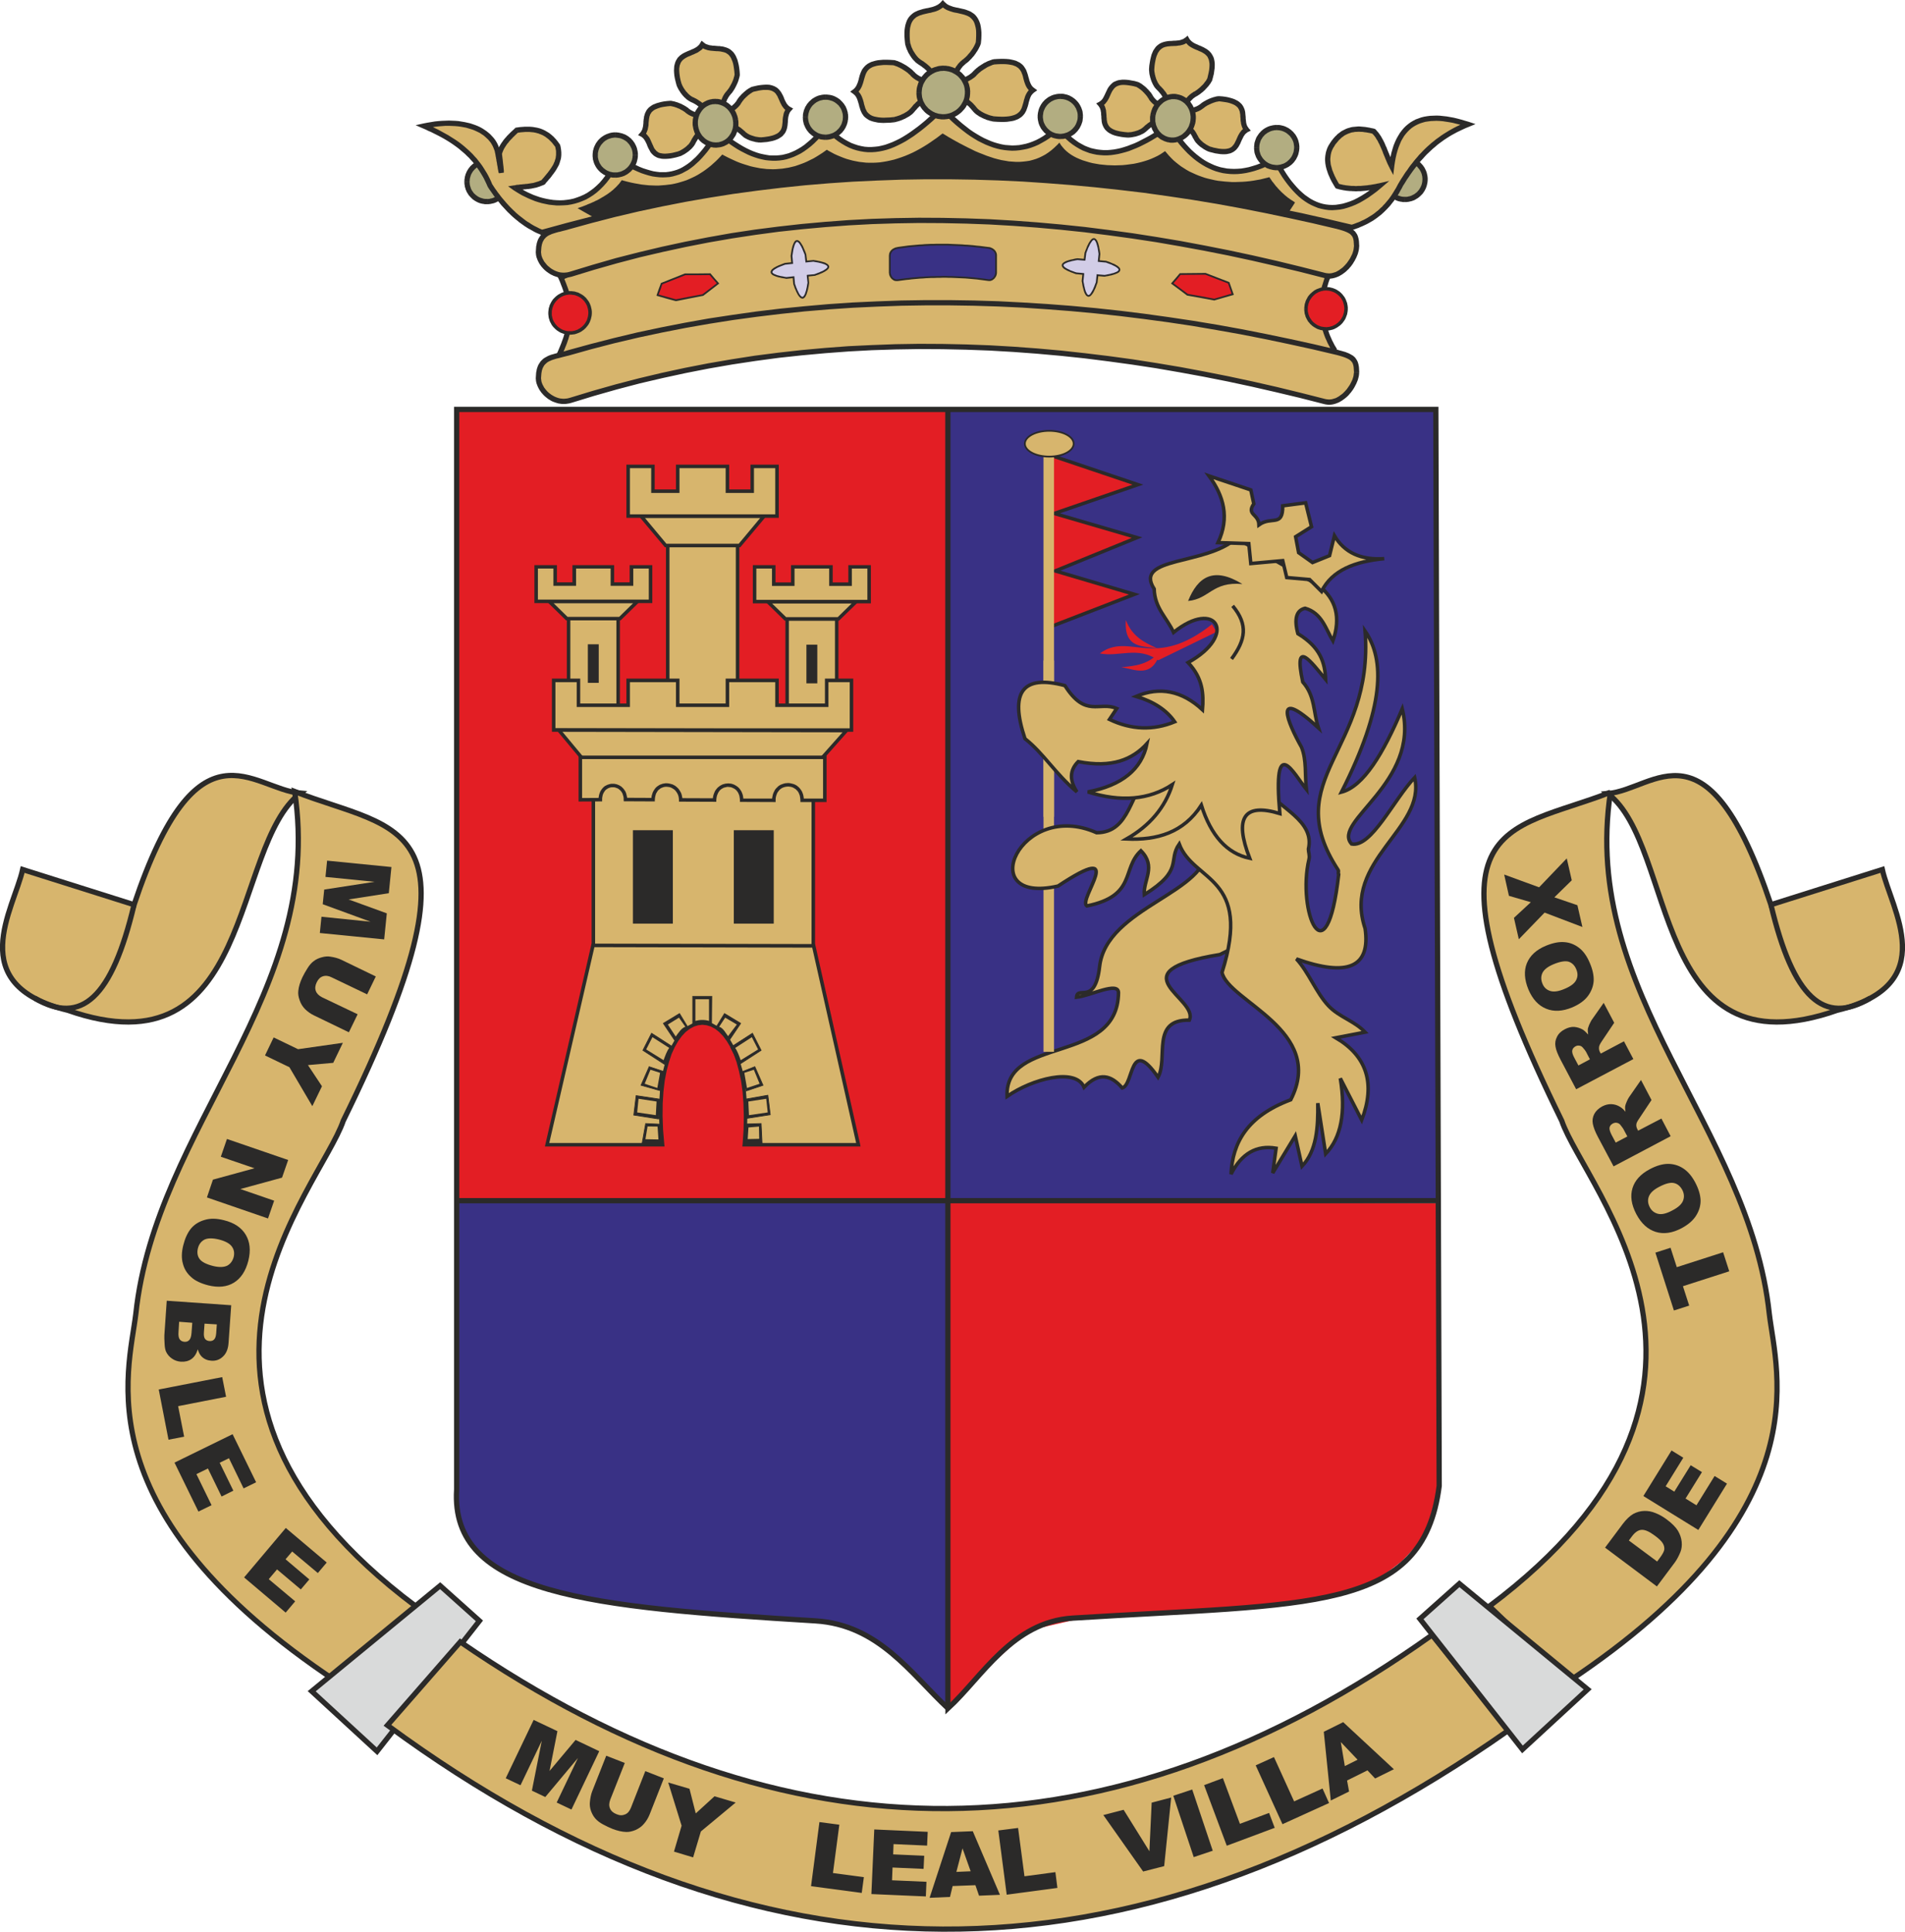<?xml version="1.0" encoding="UTF-8"?>
<!DOCTYPE svg PUBLIC "-//W3C//DTD SVG 1.1//EN" "http://www.w3.org/Graphics/SVG/1.1/DTD/svg11.dtd">
<!-- Creator: CorelDRAW X7 -->
<svg xmlns="http://www.w3.org/2000/svg" xml:space="preserve" width="152.184mm" height="154.294mm" version="1.1" style="shape-rendering:geometricPrecision; text-rendering:geometricPrecision; image-rendering:optimizeQuality; fill-rule:evenodd; clip-rule:evenodd"
viewBox="0 0 15218 15429"
 xmlns:xlink="http://www.w3.org/1999/xlink">
 <defs>
  <style type="text/css">
   <![CDATA[
    .str25 {stroke:#2B2A29;stroke-width:6.04}
    .str28 {stroke:#2B2A29;stroke-width:6.04}
    .str26 {stroke:#2B2A29;stroke-width:6.04}
    .str22 {stroke:#2B2A29;stroke-width:6.04}
    .str30 {stroke:#2B2A29;stroke-width:6.04}
    .str29 {stroke:#2B2A29;stroke-width:6.04}
    .str24 {stroke:#2B2A29;stroke-width:6.06}
    .str23 {stroke:#2B2A29;stroke-width:6.06}
    .str27 {stroke:#2B2A29;stroke-width:6.06}
    .str32 {stroke:#2B2A29;stroke-width:41.97}
    .str13 {stroke:#2B2A29;stroke-width:41.97}
    .str31 {stroke:#2B2A29;stroke-width:41.97}
    .str11 {stroke:#2B2A29;stroke-width:41.97}
    .str10 {stroke:#2B2A29;stroke-width:41.97}
    .str9 {stroke:#2B2A29;stroke-width:41.97}
    .str8 {stroke:#2B2A29;stroke-width:41.97}
    .str12 {stroke:#2B2A29;stroke-width:41.97}
    .str16 {stroke:#2B2A29;stroke-width:41.97}
    .str15 {stroke:#2B2A29;stroke-width:41.97}
    .str14 {stroke:#2B2A29;stroke-width:41.97}
    .str17 {stroke:#2B2A29;stroke-width:41.97}
    .str7 {stroke:#2B2A29;stroke-width:13.99}
    .str1 {stroke:#D7B56D;stroke-width:83.94}
    .str19 {stroke:#2B2A29;stroke-width:27.99}
    .str20 {stroke:#2B2A29;stroke-width:27.99}
    .str0 {stroke:#2B2A29;stroke-width:27.99}
    .str2 {stroke:#2B2A29;stroke-width:27.99}
    .str6 {stroke:#2B2A29;stroke-width:27.99}
    .str5 {stroke:#2B2A29;stroke-width:27.99}
    .str4 {stroke:#2B2A29;stroke-width:27.99}
    .str3 {stroke:#2B2A29;stroke-width:27.99}
    .str18 {stroke:#2B2A29;stroke-width:28.07}
    .str21 {stroke:#2B2A29;stroke-width:28.11}
    .fil3 {fill:none}
    .fil6 {fill:#D9DADA}
    .fil5 {fill:#2B2A29}
    .fil8 {fill:#B2AD81}
    .fil2 {fill:#D7B56D}
    .fil1 {fill:#E31E24}
    .fil9 {fill:#D2CDE7}
    .fil0 {fill:#393185}
    .fil7 {fill:#2B2A29;fill-rule:nonzero}
    .fil4 {fill:#D7B56D;fill-rule:nonzero}
   ]]>
  </style>
 </defs>
 <g id="Capa_x0020_1">
  <g id="_56061818656">
   <polygon class="fil0" points="7576,3267 11469,3267 11481,9596 7574,9596 "/>
   <polygon class="fil1" points="3647,3268 7571,3267 7576,9588 3648,9586 "/>
   <path class="fil2 str0" d="M9641 6759c31,372 -803,481 -857,962 -36,314 -177,148 -184,244 111,-12 333,-128 335,-37 -5,581 -910,339 -890,829 198,-139 548,-233 615,-73 120,-126 218,-96 305,6 95,-29 57,-416 286,-86 83,-152 -59,-462 250,-456 81,-175 -599,-386 244,-524l347 -171 -451 -694z"/>
   <line class="fil3 str1" x1="8378" y1="5276" x2="8378" y2= "8401" />
   <path class="fil2 str2" d="M10100 6291c112,164 406,260 352,491 0,23 12,52 5,80 -98,414 140,984 237,122 -7,-9 2,-26 -4,-35 -479,-733 288,-949 215,-1909 158,230 158,602 -189,1287 176,-46 334,-307 486,-666 144,594 -567,900 -405,1080 159,30 336,-354 504,-531 93,411 -579,660 -396,1206 45,309 -138,390 -549,243 97,104 158,270 256,374 85,91 207,120 293,211l-234 45c249,147 318,366 207,657l-171 -333c45,273 6,474 -117,603l-63 -405c3,195 -9,381 -126,504l-54 -243 -180 297 27 -198c-156,-27 -276,42 -360,207 12,-251 129,-464 477,-594 285,-555 -501,-786 -549,-1017 244,-772 -227,-720 -342,-1026 -93,135 39,207 -279,405 -9,-117 99,-225 -27,-351 -156,144 -33,360 -432,441 -75,-51 337,-534 -230,-159 -678,155 -304,-698 308,-426 273,-1 262,-322 440,-499l900 139z"/>
   <path class="fil1" d="M9682 4986c-469,372 -655,57 -896,233 153,31 306,-61 466,55l466 -227 -36 -61z"/>
   <polygon class="fil1 str3" points="8387,3634 9090,3871 8422,4101 9083,4294 8430,4560 9062,4747 8394,5005 "/>
   <g>
    <polygon class="fil4" points="8336,6524 8336,3544 8420,3544 8420,6524 "/>
   </g>
   <path class="fil2 str4" d="M9491 5292c404,-224 222,-515 -116,-241 -52,-116 -151,-193 -155,-347 -167,-261 418,-187 656,-405l656 376c142,109 180,257 116,444 -58,-97 -87,-222 -222,-261 -70,16 -90,84 -58,203 180,109 216,231 222,366 -112,-135 -260,-340 -183,20 100,112 84,244 125,366 -373,-341 -244,-38 -135,155 42,103 26,225 39,337 -100,-124 -270,-461 -212,193 -286,-87 -367,32 -241,357 -181,-38 -309,-180 -386,-424 -142,220 -354,281 -598,270 186,-106 308,-251 366,-434 -186,122 -411,141 -675,58 273,-52 431,-180 473,-386 -116,127 -280,197 -550,144 -68,68 -71,148 -10,242 -173,-145 -265,-307 -415,-425 -125,-373 -19,-514 319,-424 167,263 276,122 414,183l-58 87c174,83 348,90 521,19 -64,-93 -167,-161 -308,-203 189,-80 366,-45 530,107 10,-126 4,-251 -115,-377z"/>
   <path class="fil2 str5" d="M10557 4724c84,-171 269,-240 501,-262 -185,13 -318,-48 -398,-183l-39 159 -136 55 -111 -79 -24 -127 127 -80 -47 -191 -183 24c1,174 -88,79 -190,152 -3,-90 -102,-78 -41,-168 -8,-37 -16,-74 -24,-111l-334 -112c117,159 167,332 72,533l246 8 16 159 255 -23 32 135 183 16 95 95z"/>
   <path class="fil3 str6" d="M9847 4839c126,151 103,273 -9,424"/>
   <path class="fil5" d="M9491 4800c77,-191 202,-278 434,-135 -242,-22 -261,119 -434,135z"/>
   <ellipse class="fil2 str7" cx="8382" cy="3544" rx="195" ry="103"/>
   <path class="fil1" d="M9270 5201c-61,227 -208,143 -313,128 113,-10 219,-20 313,-128z"/>
   <path class="fil1" d="M8994 4953c-18,235 149,205 252,226 -103,-47 -200,-92 -252,-226z"/>
   <polygon class="fil1" points="7568,9593 11495,9611 11492,11873 11384,12274 11200,12469 10972,12642 10712,12729 10387,12805 8598,12935 8219,13022 7742,13455 7568,13650 "/>
   <polygon class="fil0" points="3653,9590 7567,9590 7575,13636 7218,13294 7070,13163 6897,13054 6550,12939 5600,12887 5096,12827 4491,12727 4223,12642 3970,12530 3756,12316 3683,12186 3649,12018 "/>
   <line class="fil3 str8" x1="3665" y1="9590" x2="11499" y2= "9590" />
   <path class="fil2 str9" d="M540 8069c1499,525 1302,-1308 1859,-1734 -380,-30 -818,-629 -1328,891l-890 -281c-68,312 -479,921 359,1124z"/>
   <path class="fil3 str10" d="M1071 7226c-177,744 -421,967 -794,746"/>
   <path class="fil2 str11" d="M2354 6322c830,327 1585,191 388,2630 -184,543 -1721,2154 579,3877l-628 604c-2038,-1354 -1664,-2472 -1608,-2939 159,-1499 1511,-2562 1269,-4172z"/>
   <polygon class="fil6 str12" points="3516,12665 3830,12946 3012,13988 2490,13508 "/>
   <path class="fil7" d="M3127 6925l-21 209 -321 50 305 111 -21 208 -514 -51 13 -130 392 40 -382 -140 12 -117 402 -62 -392 -39 13 -130 514 51zm-270 1176l-70 144 -277 -134c-28,-13 -51,-30 -72,-50 -20,-20 -35,-44 -44,-71 -10,-27 -14,-53 -11,-76 3,-33 14,-69 33,-109 11,-22 24,-46 40,-71 16,-26 33,-45 51,-58 18,-14 40,-24 64,-30 25,-7 47,-9 69,-5 33,5 62,13 85,24l277 134 -69 143 -284 -136c-25,-13 -49,-15 -70,-8 -21,7 -37,23 -49,48 -12,25 -15,48 -7,69 7,20 24,37 49,50l285 136zm-118 228l-77 160 -202 18 112 169 -77 159 -183 -311 -195 -94 69 -144 195 94 358 -51z"/>
   <path class="fil7" d="M2302 9265l-49 141 -333 91 270 93 -49 142 -488 -168 48 -142 332 -91 -269 -92 49 -142 489 168zm-513 481c82,20 140,59 174,116 34,57 41,126 21,207 -21,83 -60,142 -116,176 -55,34 -124,41 -205,21 -58,-15 -104,-36 -136,-66 -33,-29 -55,-64 -66,-107 -12,-42 -11,-91 3,-147 14,-56 35,-101 62,-134 27,-32 63,-55 108,-68 45,-14 96,-13 155,2zm-40 154c-50,-12 -89,-12 -116,1 -26,14 -44,37 -52,69 -8,33 -4,62 13,85 17,24 54,43 110,57 47,11 84,10 111,-3 26,-14 43,-37 52,-70 7,-31 3,-58 -15,-83 -17,-24 -52,-43 -103,-56zm98 525l-21 298c-3,50 -18,87 -45,112 -26,25 -57,36 -94,33 -30,-2 -56,-13 -76,-33 -14,-14 -24,-33 -31,-58 -11,36 -28,62 -51,78 -23,16 -51,23 -84,21 -26,-2 -50,-10 -70,-24 -21,-14 -37,-32 -48,-55 -6,-13 -11,-34 -12,-61 -2,-36 -3,-60 -2,-72l19 -275 515 36zm-213 147l-5 69c-2,25 1,42 9,53 8,10 20,16 36,17 15,1 27,-3 36,-12 10,-10 15,-26 17,-50l5 -71 -98 -6zm-203 -15l-5 82c-2,27 1,47 10,59 9,12 22,18 38,19 15,1 28,-3 38,-14 10,-10 16,-30 18,-57l6 -81 -105 -8zm344 442l31 157 -383 75 48 244 -125 24 -78 -401 507 -99zm83 456l188 384 -100 49 -117 -241 -74 36 109 223 -94 47 -109 -224 -92 45 121 248 -105 51 -191 -391 464 -227z"/>
   <polygon class="fil7" points="2283,12204 2610,12480 2539,12564 2334,12392 2281,12454 2471,12615 2403,12695 2213,12535 2147,12613 2358,12790 2282,12880 1950,12599 "/>
   <path class="fil2 str13" d="M12050 13821c-3040,2130 -6025,2116 -8955,-41l582 -666c2606,1793 5194,1775 7763,-55l610 762z"/>
   <path class="fil7" d="M4263 13737l190 90 -63 318 208 -248 189 90 -222 466 -118 -56 170 -356 -261 312 -107 -51 79 -398 -170 355 -118 -56 223 -466zm892 409l148 58 -113 287c-11,28 -26,53 -45,75 -18,22 -41,38 -67,50 -27,11 -52,17 -76,16 -33,-1 -69,-9 -110,-25 -23,-9 -48,-21 -74,-35 -27,-14 -47,-30 -62,-47 -15,-17 -26,-37 -35,-61 -8,-24 -11,-47 -9,-68 3,-34 9,-63 18,-87l113 -286 148 58 -116 293c-10,27 -11,50 -2,70 9,21 26,36 52,46 25,11 48,11 68,2 21,-8 36,-26 47,-53l115 -293zm183 91l170 50 50 197 150 -137 169 50 -278 231 -62 207 -153 -46 61 -207 -107 -345zm1208 316l159 21 -51 386 247 33 -17 126 -405 -54 67 -512zm438 59l427 19 -5 110 -268 -12 -3 82 248 11 -5 105 -248 -11 -4 102 275 12 -5 117 -435 -19 23 -516zm808 445l-182 7 -21 87 -163 7 172 -525 173 -7 217 508 -167 7 -29 -84zm-38 -111l-65 -183 -49 188 114 -5zm221 -326l158 -20 51 386 247 -33 16 126 -405 54 -67 -513zm839 -123l162 -42 206 331 18 -388 156 -41 -56 548 -168 43 -318 -451zm559 -154l151 -50 164 489 -152 51 -163 -490zm246 -85l150 -56 136 365 233 -87 45 119 -383 143 -181 -484zm412 -158l146 -66 161 354 227 -103 52 116 -372 169 -214 -470zm893 40l-163 81 16 88 -146 72 -56 -549 155 -77 405 376 -150 74 -61 -65zm-79 -85l-134 -141 32 192 102 -51z"/>
   <path class="fil2 str14" d="M14678 8069c-1498,525 -1277,-1306 -1834,-1731 379,-31 793,-632 1303,888l890 -281c68,312 479,921 -359,1124z"/>
   <path class="fil3 str15" d="M14147 7226c177,744 422,967 794,746"/>
   <path class="fil2 str16" d="M12865 6328c-831,327 -1585,185 -389,2624 184,543 1721,2154 -578,3877l627 604c2038,-1354 1664,-2472 1609,-2939 -160,-1499 -1512,-2555 -1269,-4166z"/>
   <polygon class="fil6 str17" points="11658,12649 11343,12930 12162,13973 12683,13493 "/>
   <path class="fil7" d="M12822 12361l142 -190c28,-37 56,-63 83,-79 28,-15 57,-23 87,-24 30,-1 60,4 91,17 30,12 59,28 87,49 45,33 75,64 92,92 17,29 27,58 30,88 3,30 0,57 -10,82 -14,34 -29,62 -46,85l-142 190 -414 -310zm190 -57l226 168 23 -31c20,-27 31,-48 34,-63 2,-16 -1,-33 -11,-50 -10,-18 -32,-39 -65,-63 -44,-33 -79,-48 -106,-46 -27,2 -53,20 -77,53l-24 32zm116 -355l225 -364 94 58 -141 228 69 43 131 -211 90 55 -131 211 87 54 145 -234 99 61 -229 370 -439 -271z"/>
   <path class="fil7" d="M13372 10467l-148 -462 121 -39 50 155 370 -119 49 152 -370 119 50 155 -122 39zm61 -657c-74,39 -143,49 -207,29 -63,-20 -114,-66 -154,-141 -40,-76 -50,-145 -31,-208 19,-62 65,-113 139,-152 53,-28 102,-42 145,-42 44,0 84,12 121,36 37,24 69,61 96,112 27,51 41,98 43,141 1,42 -10,83 -35,123 -24,39 -63,73 -117,102zm-74 -142c47,-24 75,-50 86,-78 11,-28 9,-57 -6,-86 -16,-30 -39,-49 -67,-55 -29,-6 -68,4 -119,31 -44,23 -70,48 -81,76 -11,28 -8,57 7,86 15,29 38,46 67,53 29,7 67,-2 113,-27zm-13 -593l-456 241 -125 -235c-23,-43 -36,-79 -41,-106 -5,-27 -1,-53 12,-78 13,-24 34,-44 63,-60 25,-13 50,-19 74,-18 24,1 47,8 68,21 14,8 29,21 44,40 -3,-20 -4,-35 -2,-46 1,-7 5,-19 12,-35 7,-16 13,-28 18,-35l96 -138 84 160 -99 149c-13,19 -21,33 -22,44 -2,14 1,27 8,40l6 12 186 -97 74 141zm-346 2l-32 -60c-3,-6 -12,-17 -25,-34 -7,-8 -16,-13 -27,-15 -11,-2 -21,0 -31,5 -15,8 -24,18 -27,32 -3,14 3,33 16,59l33 62 93 -49zm48 -618l-457 241 -124 -235c-23,-44 -37,-79 -41,-106 -5,-27 -1,-53 12,-78 12,-25 33,-45 62,-60 26,-14 51,-20 75,-19 24,2 46,9 68,21 14,9 28,22 44,40 -3,-19 -4,-35 -3,-45 1,-7 6,-19 12,-35 8,-17 14,-28 18,-35l97 -138 84 159 -100 149c-13,19 -20,34 -21,44 -2,14 0,28 7,41l7 12 185 -98 75 142zm-347 2l-31 -60c-3,-6 -12,-18 -26,-34 -7,-8 -16,-14 -26,-15 -11,-2 -21,-1 -32,5 -14,8 -23,18 -26,32 -3,13 2,33 16,59l33 62 92 -49zm-141 -415c-77,32 -147,36 -208,11 -62,-25 -109,-76 -142,-153 -33,-80 -37,-150 -13,-210 25,-61 75,-108 152,-140 56,-23 105,-33 149,-29 43,3 82,19 117,46 35,27 63,67 85,120 23,53 33,101 31,144 -3,42 -18,82 -45,119 -28,38 -70,68 -126,92zm-61 -148c48,-20 79,-43 92,-70 14,-27 14,-55 1,-86 -13,-32 -34,-52 -61,-61 -28,-8 -69,-1 -122,21 -45,19 -74,42 -87,68 -13,27 -13,56 0,87 12,30 33,49 62,58 28,9 67,4 115,-17zm-366 -396l-39 -171 135 -125 -175 -51 -38 -170 279 102 221 -231 40 175 -139 136 184 63 40 174 -302 -115 -206 213z"/>
   <g>
    <path class="fil8" d="M11224 1273c88,-1 160,71 160,159 0,89 -72,161 -160,161 -88,1 -160,-70 -160,-159 0,-88 72,-160 160,-161z"/>
    <path id="1" class="fil7" d="M11405 1432l-42 0 0 0 0 -7 -1 -7 0 -7 -2 -7 -1 -7 -2 -6 -2 -7 -3 -6 -2 -6 -4 -6 -3 -6 -4 -6 -3 -5 -5 -5 -4 -5 -4 -5 -5 -5 -5 -4 -6 -4 -5 -4 -6 -3 -6 -4 -6 -3 -6 -2 -6 -3 -6 -2 -7 -2 -7 -1 -7 -2 -7 0 -7 -1 -7 0 0 -42 9 0 9 1 9 1 9 2 9 2 9 2 8 3 8 3 8 3 8 4 8 5 7 4 7 5 7 6 7 5 6 6 6 7 6 6 5 7 5 7 5 7 4 8 4 8 4 8 3 8 3 8 2 9 2 9 2 9 1 9 1 9 0 9 0 0zm-181 182l0 -42 0 0 7 0 7 0 7 -1 7 -2 7 -1 6 -2 7 -2 6 -3 6 -3 6 -3 6 -3 6 -4 5 -4 5 -4 6 -4 4 -5 5 -5 4 -5 5 -5 3 -6 4 -6 3 -5 3 -6 3 -7 3 -6 2 -7 2 -6 1 -7 2 -7 0 -7 1 -7 0 -7 42 0 0 9 -1 10 -1 9 -2 9 -2 8 -2 9 -3 8 -3 9 -4 8 -4 8 -4 7 -5 8 -5 7 -5 7 -6 6 -6 6 -6 6 -7 6 -7 6 -7 5 -7 4 -8 5 -7 4 -8 4 -9 3 -8 3 -9 2 -8 2 -9 2 -9 1 -9 1 -10 0 0 0zm-181 -180l42 0 0 0 0 8 1 7 0 7 2 7 1 6 2 7 2 6 3 7 2 6 4 6 3 5 4 6 3 5 5 6 4 5 4 4 5 5 5 4 6 4 5 4 6 4 6 3 5 3 7 3 6 2 6 2 7 2 7 2 7 1 7 1 7 0 7 0 0 42 -9 0 -9 0 -9 -2 -9 -1 -9 -2 -9 -2 -8 -3 -8 -3 -8 -4 -8 -4 -8 -4 -7 -5 -7 -5 -7 -5 -7 -6 -6 -6 -6 -6 -6 -7 -5 -6 -5 -8 -5 -7 -4 -7 -4 -8 -4 -8 -3 -8 -3 -9 -2 -8 -2 -9 -2 -9 -1 -9 -1 -9 0 -10 0 0zm181 -182l0 42 0 0 -7 0 -7 1 -7 1 -7 1 -7 2 -6 2 -7 2 -6 2 -6 3 -6 3 -6 4 -6 3 -5 4 -5 5 -6 4 -4 5 -5 4 -4 6 -5 5 -3 5 -4 6 -3 6 -3 6 -3 6 -3 6 -2 7 -2 7 -1 6 -2 7 0 7 -1 7 0 7 -42 0 0 -9 1 -9 1 -9 2 -9 2 -9 2 -9 3 -8 3 -8 4 -8 4 -8 4 -8 5 -7 5 -7 5 -7 6 -7 6 -6 6 -6 7 -6 7 -5 7 -5 7 -5 8 -4 7 -4 8 -4 9 -3 8 -3 9 -3 8 -2 9 -2 9 -1 9 -1 10 0 0 0z"/>
   </g>
   <g>
    <path class="fil8" d="M3891 1290c88,-1 160,71 160,159 0,89 -72,161 -160,161 -89,1 -161,-70 -161,-159 0,-88 72,-160 161,-161z"/>
    <path id="1" class="fil7" d="M4072 1449l-42 0 0 0 0 -7 -1 -7 -1 -7 -1 -7 -2 -7 -1 -6 -3 -7 -2 -6 -3 -6 -3 -6 -3 -6 -4 -6 -4 -5 -4 -5 -4 -5 -5 -5 -5 -5 -5 -4 -5 -4 -6 -4 -5 -3 -6 -4 -6 -3 -6 -2 -6 -3 -7 -2 -6 -2 -7 -1 -7 -2 -7 0 -7 -1 -7 0 -1 -42 10 0 9 1 9 1 9 2 9 1 8 3 9 3 8 3 8 3 8 4 7 5 8 4 7 5 7 6 6 5 7 6 6 7 5 6 6 7 5 7 4 7 5 8 4 8 3 8 4 8 3 8 2 9 2 9 2 9 1 9 0 9 1 9 0 0zm-181 182l-1 -42 0 0 8 0 7 0 7 -1 6 -2 7 -1 7 -2 6 -2 7 -3 6 -3 6 -3 6 -3 5 -4 6 -4 5 -4 5 -4 5 -5 5 -5 4 -5 4 -5 4 -6 4 -6 3 -5 3 -6 3 -7 2 -6 3 -7 1 -6 2 -7 1 -7 1 -7 1 -7 0 -7 42 0 -1 9 0 10 -1 9 -2 9 -2 8 -2 9 -3 8 -4 9 -3 8 -4 8 -5 7 -4 8 -5 7 -6 7 -5 6 -6 6 -7 6 -6 6 -7 6 -7 5 -7 4 -8 5 -8 4 -8 4 -8 3 -8 3 -9 2 -9 2 -9 2 -9 1 -9 1 -9 0 0 0zm-182 -180l42 0 0 0 1 8 0 7 1 7 1 7 2 6 2 7 2 6 2 7 3 6 3 6 3 5 4 6 4 5 4 6 4 5 5 4 5 5 5 4 5 4 6 4 5 4 6 3 6 3 6 3 7 2 6 2 7 2 6 2 7 1 7 1 7 0 7 0 1 42 -10 0 -9 0 -9 -2 -9 -1 -9 -2 -8 -2 -9 -3 -8 -3 -8 -4 -8 -4 -7 -4 -8 -5 -7 -5 -7 -5 -6 -6 -6 -6 -6 -6 -6 -7 -6 -6 -5 -8 -4 -7 -5 -7 -4 -8 -3 -8 -4 -8 -2 -9 -3 -8 -2 -9 -1 -9 -2 -9 0 -9 -1 -10 0 0zm181 -182l1 42 0 0 -7 0 -7 1 -7 1 -7 1 -7 2 -7 2 -6 2 -6 2 -7 3 -6 3 -5 4 -6 3 -6 4 -5 5 -5 4 -5 5 -4 4 -5 6 -4 5 -4 5 -3 6 -4 6 -3 6 -3 6 -2 6 -2 7 -2 7 -2 6 -1 7 -1 7 0 7 -1 7 -42 0 1 -9 0 -9 2 -9 1 -9 2 -9 3 -9 2 -8 4 -8 3 -8 4 -8 5 -8 4 -7 5 -7 6 -7 5 -7 6 -6 7 -6 6 -6 7 -5 7 -5 7 -5 8 -4 8 -4 8 -4 8 -3 9 -3 8 -3 9 -2 9 -2 9 -1 9 -1 9 0 0 0z"/>
   </g>
   <g>
    <path class="fil2" d="M10800 1816c166,-53 291,-149 389,-340 118,-195 263,-373 537,-483 -324,-106 -561,-57 -609,335 -48,-93 -75,-215 -144,-279 -128,-33 -233,-26 -313,82 -90,110 -56,227 23,356 94,27 206,26 337,-3 -372,319 -642,170 -835,-214 -383,223 -649,48 -842,-266 -331,234 -626,333 -888,13 -295,283 -614,185 -927,-153 -331,329 -635,474 -931,147 -278,367 -567,293 -862,38 -215,364 -429,453 -796,214 -207,474 -604,391 -826,237 77,-13 143,-5 226,-44 84,-99 148,-171 116,-291 -79,-117 -179,-149 -327,-125 -65,59 -116,113 -136,176 -1,5 -4,10 -3,15 36,298 -1,46 -11,-3 -1,-3 -2,-6 -2,-10 -37,-178 -263,-283 -588,-211 226,98 422,222 527,477 121,184 259,309 415,372 2138,-608 4297,-568 6470,-40z"/>
    <path id="1" class="fil7" d="M11171 1466l35 21 1 -1 -9 18 -10 17 -9 17 -10 17 -11 16 -10 15 -10 15 -11 14 -11 14 -11 14 -12 13 -11 12 -12 12 -12 12 -12 11 -12 11 -13 10 -13 10 -13 10 -13 9 -13 9 -14 8 -14 8 -14 8 -14 7 -15 7 -15 7 -15 6 -15 7 -15 5 -16 6 -16 5 -13 -40 16 -5 14 -5 15 -6 14 -5 14 -6 14 -7 14 -6 13 -7 13 -7 13 -8 13 -8 13 -8 12 -8 12 -9 12 -10 12 -9 11 -10 11 -11 12 -10 10 -12 11 -11 11 -13 10 -12 11 -13 10 -14 10 -14 9 -14 10 -16 9 -15 10 -16 9 -17 9 -17 1 -1zm-1 1l0 -1 1 0 -1 1zm550 -454l13 -40 1 40 -25 10 -24 11 -23 11 -23 11 -22 12 -22 12 -20 12 -20 13 -20 13 -19 14 -18 13 -18 14 -17 15 -17 14 -16 15 -16 15 -16 15 -15 16 -14 16 -15 16 -14 16 -13 16 -13 17 -13 17 -13 17 -12 17 -12 17 -12 18 -12 17 -11 18 -11 18 -12 18 -35 -21 11 -19 11 -18 12 -18 12 -19 12 -18 13 -17 12 -18 13 -18 14 -17 13 -17 14 -17 15 -17 14 -17 16 -16 15 -16 16 -16 17 -16 17 -15 18 -16 18 -14 18 -15 20 -14 19 -14 21 -14 21 -13 21 -13 23 -13 22 -12 24 -12 24 -11 26 -11 25 -11 2 39zm13 -40l54 18 -53 22 -1 -40zm-634 365l37 -20 -39 7 5 -36 6 -35 7 -33 9 -31 9 -29 11 -27 12 -26 13 -23 14 -23 15 -20 16 -19 17 -17 18 -15 19 -14 20 -12 21 -11 22 -8 22 -8 24 -6 24 -4 24 -3 25 -1 26 -1 26 1 27 3 28 3 28 5 28 5 29 7 30 8 30 9 31 9 -13 40 -30 -9 -29 -9 -29 -7 -27 -7 -28 -5 -26 -4 -26 -4 -25 -2 -25 -1 -23 1 -23 1 -22 3 -21 3 -21 6 -19 6 -19 8 -18 9 -17 10 -17 12 -15 13 -15 15 -14 16 -14 18 -12 20 -12 21 -10 24 -10 25 -9 27 -8 29 -7 31 -6 33 -5 35 -39 7zm39 -7l-8 67 -31 -60 39 -7zm-170 -262l10 -41 10 5 7 7 6 8 7 7 6 8 6 8 5 8 6 8 5 9 5 9 5 9 5 9 4 9 5 9 4 10 4 9 4 10 5 9 3 10 4 9 4 10 4 10 4 9 4 10 4 9 4 10 3 9 4 9 4 9 4 9 4 9 5 9 4 8 -37 20 -5 -10 -4 -9 -5 -9 -4 -10 -4 -9 -4 -10 -4 -9 -4 -10 -4 -10 -4 -9 -4 -10 -4 -9 -3 -10 -4 -9 -4 -10 -4 -9 -4 -9 -4 -9 -4 -9 -4 -9 -5 -8 -4 -9 -4 -8 -5 -8 -5 -7 -4 -8 -5 -7 -5 -7 -5 -6 -6 -7 -5 -5 -6 -6 9 5zm10 -41l6 2 4 3 -10 -5zm-302 116l-33 -27 0 1 8 -11 8 -9 9 -10 9 -8 8 -9 10 -7 9 -7 9 -7 10 -6 10 -5 10 -5 10 -5 10 -4 10 -3 11 -3 10 -3 11 -2 11 -1 11 -1 11 -1 11 -1 11 0 12 1 11 1 12 1 11 1 12 2 12 2 12 2 12 3 12 2 12 3 -10 41 -11 -3 -12 -3 -11 -2 -11 -2 -11 -2 -11 -1 -11 -2 -10 -1 -10 0 -10 -1 -10 0 -10 1 -9 0 -10 1 -9 2 -9 1 -9 2 -8 3 -9 3 -8 3 -9 4 -8 4 -8 4 -8 5 -7 6 -8 5 -8 7 -7 7 -8 7 -7 8 -7 9 -8 9 0 1zm0 -1l0 0 0 1 0 -1zm13 323l-11 41 -12 -9 -8 -13 -7 -12 -7 -12 -7 -12 -6 -12 -6 -12 -5 -12 -6 -13 -5 -12 -4 -12 -4 -12 -4 -12 -3 -12 -3 -12 -2 -12 -2 -12 -1 -12 -1 -12 0 -12 1 -12 1 -11 2 -12 2 -12 3 -12 4 -12 4 -12 5 -11 6 -12 7 -11 7 -11 8 -12 8 -11 33 27 -8 9 -6 10 -6 10 -6 9 -5 10 -4 9 -4 10 -3 10 -2 9 -2 10 -1 10 -1 9 -1 10 0 10 1 10 1 10 1 11 2 10 3 10 3 11 3 11 3 10 5 11 4 11 5 11 5 12 6 11 5 11 7 12 6 11 7 12 7 12 -12 -10zm-11 41l-8 -3 -4 -6 12 9zm356 -7l-27 -32 18 37 -13 2 -12 3 -12 2 -12 2 -12 2 -12 2 -12 2 -12 1 -12 2 -11 1 -12 1 -11 1 -11 1 -11 0 -11 0 -11 1 -11 0 -11 -1 -10 0 -11 -1 -10 0 -10 -1 -11 -1 -10 -1 -10 -2 -9 -1 -10 -2 -10 -2 -9 -2 -10 -2 -9 -3 -9 -2 11 -41 9 3 8 2 9 2 9 2 8 2 9 1 9 2 10 1 9 1 9 1 10 1 10 1 9 0 10 0 10 1 10 0 11 -1 10 0 11 0 10 -1 11 -1 11 -1 11 -1 11 -1 11 -2 11 -1 12 -2 11 -2 12 -2 12 -2 12 -3 12 -2 18 36zm-18 -36l82 -19 -64 55 -18 -36zm-821 -176l-21 -36 29 9 18 34 19 34 19 32 19 30 20 29 20 27 21 25 21 24 21 22 22 20 22 19 23 16 22 15 24 13 24 11 24 9 24 7 25 5 26 3 26 1 27 -1 27 -4 28 -5 28 -8 30 -10 30 -12 30 -15 32 -18 32 -20 32 -22 34 -26 34 -28 27 32 -35 29 -35 26 -34 24 -34 21 -33 19 -33 16 -32 13 -32 11 -31 9 -31 6 -31 3 -30 2 -29 -1 -29 -4 -29 -6 -27 -7 -27 -11 -27 -12 -26 -14 -25 -16 -25 -18 -24 -20 -23 -22 -23 -24 -22 -25 -22 -27 -21 -28 -21 -30 -20 -32 -19 -32 -19 -35 -19 -36 29 9zm-21 -36l19 -11 10 20 -29 -9zm-819 -231l-24 -34 30 6 18 29 18 28 19 26 19 26 20 25 20 24 20 22 21 22 22 20 22 19 22 17 23 17 23 15 23 13 25 12 24 11 25 9 26 8 26 5 26 5 28 2 27 1 29 -1 29 -2 30 -5 30 -6 31 -9 32 -10 33 -13 33 -15 34 -17 35 -19 21 36 -36 20 -36 18 -35 16 -34 13 -34 11 -34 9 -32 7 -33 5 -31 3 -31 1 -31 -1 -30 -3 -29 -4 -29 -7 -28 -8 -27 -10 -27 -12 -26 -13 -26 -15 -25 -16 -24 -17 -24 -19 -23 -20 -23 -21 -22 -23 -22 -24 -21 -24 -20 -26 -20 -27 -20 -28 -19 -28 -18 -30 30 6zm-24 -34l18 -13 12 19 -30 -6zm-861 45l-29 -30 31 2 24 28 24 25 24 24 24 20 25 19 24 17 25 14 24 13 25 10 25 9 26 6 25 5 26 3 26 2 26 0 26 -2 27 -3 27 -5 27 -6 27 -8 28 -9 28 -11 29 -11 28 -13 29 -15 29 -15 30 -16 30 -18 29 -19 31 -19 30 -21 31 -21 24 34 -31 22 -31 21 -31 20 -31 19 -30 18 -30 17 -31 16 -30 15 -29 13 -30 12 -30 12 -29 9 -30 8 -29 7 -29 5 -29 4 -29 2 -28 0 -29 -2 -28 -3 -29 -6 -28 -7 -27 -10 -28 -11 -27 -14 -27 -16 -27 -18 -26 -20 -26 -23 -26 -24 -26 -27 -25 -30 31 2zm-29 -30l16 -16 15 18 -31 -2zm-898 -124l-30 -29 31 0 29 31 29 29 29 28 29 26 29 25 29 23 28 22 29 20 29 18 29 17 28 15 29 13 28 12 28 10 28 8 28 7 28 5 28 2 28 2 27 -1 28 -2 27 -5 28 -6 27 -8 27 -10 28 -12 27 -14 27 -16 27 -19 28 -20 27 -23 27 -24 29 30 -29 26 -28 24 -29 22 -29 19 -30 17 -29 16 -30 13 -30 11 -30 9 -30 6 -30 5 -30 3 -31 1 -30 -2 -30 -3 -31 -5 -30 -7 -31 -9 -30 -11 -30 -12 -31 -15 -30 -15 -30 -18 -30 -19 -30 -21 -30 -23 -30 -24 -30 -25 -30 -27 -30 -29 -29 -30 -30 -31 30 0zm-30 -29l16 -16 15 16 -31 0zm-900 174l-33 -25 32 -1 27 28 27 26 27 23 27 21 27 18 27 15 27 14 27 10 27 9 26 6 27 5 27 2 27 0 28 -2 27 -3 28 -6 27 -7 28 -10 29 -11 28 -13 29 -14 28 -16 29 -18 30 -20 29 -21 30 -22 30 -24 30 -25 30 -27 30 -27 31 -29 30 -30 30 29 -31 31 -31 29 -31 29 -31 27 -31 26 -30 24 -31 23 -30 22 -31 20 -30 19 -31 17 -30 15 -30 14 -30 12 -30 10 -31 8 -30 6 -30 4 -30 2 -30 0 -31 -3 -30 -5 -30 -7 -29 -9 -30 -12 -30 -15 -29 -17 -29 -19 -29 -22 -29 -25 -28 -27 -29 -30 32 -2zm-33 -25l15 -20 17 19 -32 1zm-827 62l-36 -21 32 -5 27 23 27 22 27 20 27 20 27 18 27 17 27 16 26 14 27 13 26 11 27 10 26 8 26 6 26 5 25 4 26 1 25 0 26 -2 25 -3 25 -6 26 -7 25 -10 25 -11 26 -14 25 -15 26 -18 25 -21 26 -22 25 -25 26 -27 25 -30 26 -33 33 25 -26 34 -27 31 -27 29 -27 27 -27 24 -27 21 -28 20 -27 17 -28 14 -28 13 -28 10 -28 9 -28 6 -29 4 -28 2 -28 0 -29 -2 -28 -3 -28 -6 -29 -7 -28 -9 -28 -10 -28 -12 -28 -14 -29 -15 -28 -16 -28 -18 -28 -19 -28 -20 -28 -22 -28 -22 -28 -24 32 -5zm-36 -21l13 -22 19 17 -32 5zm-759 232l-38 -17 30 -9 34 21 32 20 32 17 31 15 29 14 30 12 28 9 27 8 27 7 26 4 25 3 24 0 24 0 24 -3 22 -4 23 -6 22 -7 22 -9 21 -11 21 -13 21 -14 21 -16 20 -18 21 -19 20 -21 20 -23 20 -24 20 -27 20 -28 20 -29 20 -31 20 -33 36 21 -20 34 -21 32 -20 30 -21 29 -21 28 -21 25 -21 24 -22 23 -22 20 -22 20 -22 17 -23 16 -24 13 -24 13 -24 10 -25 8 -25 7 -26 5 -27 2 -27 1 -27 -1 -28 -3 -28 -4 -29 -7 -30 -9 -30 -10 -31 -13 -31 -14 -33 -16 -32 -18 -34 -20 -35 -22 31 -9zm-38 -17l9 -22 21 13 -30 9zm-810 226l7 41 8 -38 21 14 21 13 23 13 23 12 24 11 25 11 25 9 26 9 26 7 26 6 27 5 27 4 28 2 27 1 28 -1 27 -3 27 -4 27 -6 27 -9 27 -10 27 -12 26 -14 25 -17 26 -19 24 -21 25 -24 23 -27 23 -30 22 -32 22 -36 20 -39 20 -42 38 17 -20 44 -22 41 -22 37 -24 35 -24 31 -26 29 -26 26 -27 24 -28 21 -28 18 -28 16 -30 13 -29 11 -30 9 -30 7 -30 5 -30 2 -30 1 -29 0 -30 -3 -29 -3 -29 -6 -28 -6 -28 -8 -28 -9 -27 -11 -26 -11 -25 -12 -25 -12 -24 -14 -23 -14 -22 -14 9 -38zm-9 38l-42 -30 51 -8 -9 38zm222 -76l32 28 -7 5 -9 4 -8 3 -8 3 -8 3 -7 3 -8 2 -8 3 -7 2 -8 2 -7 1 -8 2 -7 1 -7 2 -7 1 -7 1 -7 1 -7 1 -7 0 -7 1 -7 1 -7 0 -7 1 -7 1 -7 0 -6 1 -7 1 -7 0 -7 1 -7 1 -6 1 -7 1 -7 1 -7 -41 7 -1 8 -2 7 -1 7 0 7 -1 7 -1 7 -1 7 0 7 -1 7 -1 7 0 7 -1 6 -1 7 0 7 -1 6 -1 7 -1 6 -1 7 -1 6 -1 7 -1 7 -1 6 -2 7 -2 7 -2 6 -2 7 -2 7 -2 7 -3 7 -3 7 -3 8 -3 -7 5zm32 28l-3 3 -4 2 7 -5zm83 -294l34 -23 3 6 3 12 2 12 2 12 1 11 1 11 0 11 0 11 -1 11 -1 10 -2 10 -3 10 -3 10 -3 10 -3 9 -4 10 -5 9 -5 9 -5 9 -5 9 -6 9 -5 8 -7 9 -6 9 -7 8 -6 9 -7 9 -7 9 -8 8 -7 9 -8 9 -8 9 -7 10 -32 -28 7 -9 8 -9 8 -9 7 -9 7 -8 7 -9 7 -8 6 -8 6 -8 6 -8 6 -9 5 -7 5 -8 5 -8 5 -8 4 -8 3 -8 4 -8 3 -8 2 -8 3 -8 2 -8 1 -8 1 -8 1 -9 0 -8 0 -9 0 -9 -1 -10 -2 -10 -2 -10 -2 -10 3 6zm34 -23l2 3 1 3 -3 -6zm-330 -97l-28 -32 11 -5 14 -2 14 -2 13 -1 14 -1 13 -1 13 0 13 0 12 0 13 1 12 1 12 2 12 2 11 2 12 3 11 3 11 4 10 4 11 5 10 5 10 6 10 6 10 6 9 7 10 8 9 8 9 8 8 9 9 9 8 10 8 10 8 11 8 11 -34 23 -8 -10 -7 -9 -7 -9 -7 -9 -8 -8 -8 -8 -7 -7 -8 -7 -8 -6 -8 -6 -8 -6 -9 -5 -8 -5 -9 -4 -9 -4 -9 -3 -9 -4 -9 -2 -10 -3 -10 -2 -10 -2 -11 -1 -10 -1 -11 -1 -12 0 -11 0 -12 0 -12 1 -13 1 -12 1 -13 2 -14 2 11 -5zm-28 -32l4 -4 7 -1 -11 5zm-102 199l-40 -13 0 0 2 -7 3 -6 2 -6 3 -7 3 -6 3 -6 3 -6 4 -6 3 -6 4 -6 4 -6 4 -6 4 -5 4 -6 4 -6 5 -6 4 -5 5 -6 5 -5 5 -6 5 -6 5 -5 6 -6 5 -5 6 -6 5 -5 6 -6 6 -5 6 -6 6 -5 6 -6 6 -6 28 32 -6 5 -6 5 -6 6 -5 5 -6 5 -5 6 -6 5 -5 5 -5 6 -5 5 -5 5 -5 5 -4 5 -5 5 -4 6 -4 5 -5 5 -4 5 -3 5 -4 5 -3 6 -4 5 -3 5 -3 5 -3 5 -3 5 -2 5 -3 6 -2 5 -2 5 -2 5 -2 6 0 0zm-2 5l-42 5 0 0 0 -1 0 -1 0 -1 0 -2 0 -1 0 -1 0 -1 0 -1 0 -1 0 -1 1 -1 0 -1 0 -1 0 0 0 -1 1 -1 0 -1 0 0 0 -1 1 0 0 -1 0 -1 0 0 0 -1 0 0 1 0 0 -1 0 0 0 -1 0 0 0 0 0 0 40 13 0 0 0 1 0 1 -1 0 0 1 0 0 0 1 0 0 0 0 -1 1 0 0 0 1 0 0 0 0 0 1 0 0 0 0 0 0 0 0 0 0 0 0 0 0 0 0 0 0 0 0 0 0 0 0 0 0 0 -1 0 0 0 0 0 -1 0 0zm-53 4l41 -8 0 0 1 5 1 6 2 8 1 8 2 8 1 10 2 9 1 10 2 9 2 10 1 9 2 10 1 8 2 8 1 7 1 7 1 5 1 4 0 2 -1 -4 -38 5 -1 4 0 -2 0 -5 -1 -8 -1 -10 -1 -12 -2 -15 -2 -17 -2 -20 -3 -23 -3 -27 42 -5 3 27 3 23 2 20 2 18 2 15 1 12 1 10 1 8 0 6 0 5 0 7 -39 5 -3 -6 -1 -4 -1 -5 -1 -6 -1 -6 -2 -8 -1 -8 -1 -8 -2 -10 -2 -9 -1 -10 -2 -10 -2 -9 -1 -10 -2 -9 -1 -8 -2 -8 -1 -7 -1 -6 -1 -5 0 0zm-2 -10l41 -8 0 0 0 0 0 1 0 0 0 0 1 1 0 0 0 0 0 1 0 0 0 0 0 0 0 1 0 0 0 1 0 0 0 0 0 0 0 1 0 0 1 0 0 1 0 0 0 0 0 0 0 1 0 0 0 0 0 1 0 0 0 0 0 0 0 1 -41 8 0 -1 0 0 0 0 0 0 0 0 0 -1 0 0 0 0 0 -1 0 0 -1 -1 0 0 0 0 0 0 0 0 0 -1 0 0 0 0 0 -1 0 0 0 0 0 -1 0 0 0 0 0 0 0 -1 -1 0 0 0 0 -1 0 0 0 0 0 -1 0 0zm-559 -234l-16 38 3 -40 31 -6 30 -5 30 -5 29 -3 28 -2 28 -1 27 -1 26 1 26 1 25 2 24 4 24 4 23 5 22 5 21 7 20 7 20 8 19 9 18 10 17 11 16 11 15 12 14 12 13 14 13 14 11 14 10 15 9 16 8 17 6 17 6 17 4 18 -41 8 -3 -15 -5 -14 -6 -15 -6 -13 -8 -14 -8 -13 -10 -12 -10 -12 -12 -11 -12 -11 -13 -11 -14 -9 -15 -10 -16 -8 -17 -8 -18 -8 -18 -6 -20 -6 -20 -6 -21 -4 -22 -4 -23 -3 -23 -2 -24 -1 -25 -1 -26 0 -26 2 -27 2 -28 3 -28 4 -29 5 -30 6 4 -39zm-16 38l-60 -26 63 -14 -3 40zm553 446l-35 23 -2 -3 -10 -23 -11 -23 -10 -21 -12 -21 -12 -20 -12 -19 -13 -19 -13 -18 -13 -18 -14 -17 -15 -16 -14 -16 -16 -15 -15 -15 -16 -14 -17 -14 -16 -14 -17 -13 -18 -13 -17 -12 -18 -12 -19 -12 -18 -11 -19 -11 -20 -11 -19 -10 -20 -10 -20 -10 -20 -10 -21 -9 -20 -10 -21 -9 16 -38 21 9 22 9 21 10 20 10 21 10 20 11 20 11 20 11 20 11 19 12 19 12 19 12 19 13 18 13 18 14 17 14 17 15 17 15 17 16 16 16 15 17 16 17 14 18 15 19 14 19 13 20 13 21 13 21 12 22 11 22 11 24 10 24 -1 -4zm-35 23l-1 -2 -1 -1 2 3zm426 341l11 40 -13 0 -15 -7 -15 -6 -15 -7 -15 -8 -14 -8 -14 -8 -15 -8 -14 -9 -14 -9 -14 -10 -14 -10 -14 -10 -13 -11 -14 -11 -13 -11 -14 -12 -13 -12 -13 -13 -13 -12 -13 -14 -12 -13 -13 -14 -13 -14 -12 -15 -12 -15 -13 -15 -12 -16 -12 -16 -11 -16 -12 -17 -12 -17 -11 -17 35 -23 11 17 11 17 12 16 11 16 12 15 11 15 12 15 12 14 12 14 12 14 12 13 12 13 13 13 12 12 13 12 12 12 13 11 13 11 13 10 13 10 13 10 13 10 13 9 14 8 13 9 13 8 14 8 14 7 14 7 13 7 14 6 15 6 -14 -1zm11 40l-7 2 -6 -2 13 0zm6458 -80l13 40 -11 0 -203 -48 -204 -45 -203 -42 -203 -39 -203 -37 -203 -33 -203 -30 -203 -27 -202 -24 -203 -21 -202 -18 -203 -15 -202 -11 -202 -9 -202 -5 -202 -1 -202 1 -202 5 -201 9 -202 12 -201 15 -202 19 -201 22 -201 26 -201 29 -201 33 -200 36 -201 41 -201 43 -200 48 -200 51 -201 55 -11 -40 201 -55 201 -52 201 -47 201 -44 202 -41 201 -36 202 -33 201 -30 202 -26 202 -22 202 -19 202 -15 202 -12 203 -8 202 -5 203 -2 202 2 203 4 203 9 203 11 203 15 203 18 203 21 203 24 204 27 203 31 204 33 203 37 204 39 204 42 204 46 204 48 -12 0zm13 40l-5 2 -6 -2 11 0z"/>
   </g>
   <g>
    <path class="fil2" d="M7619 650c1,-57 36,-123 86,-160 43,-31 96,-99 111,-149 35,-327 -189,-207 -284,-310 -93,105 -322,-15 -281,314 10,53 51,122 95,150 115,74 90,96 107,156l166 -1z"/>
    <path id="1" class="fil7" d="M7693 474l25 33 0 0 -4 3 -4 4 -4 3 -4 4 -4 4 -4 3 -4 4 -3 5 -4 4 -3 4 -3 4 -3 5 -3 5 -3 4 -3 5 -3 5 -2 5 -2 4 -3 5 -2 5 -2 5 -2 5 -1 5 -2 5 -1 5 -1 5 -1 5 -1 5 -1 4 0 5 0 5 -1 4 -42 0 1 -7 0 -6 1 -6 1 -6 1 -6 1 -6 1 -6 2 -7 2 -6 2 -6 2 -6 2 -6 3 -6 3 -6 2 -5 3 -6 4 -6 3 -6 3 -5 4 -6 4 -5 4 -5 4 -6 4 -5 4 -5 5 -4 4 -5 5 -5 5 -4 5 -4 5 -5 5 -3 0 0zm102 -135l41 4 0 4 -2 5 -2 6 -2 5 -2 6 -3 5 -3 6 -3 6 -2 5 -4 6 -3 5 -3 6 -4 5 -4 6 -3 5 -4 6 -4 5 -4 6 -4 5 -4 5 -5 5 -4 5 -4 5 -5 5 -4 4 -5 5 -4 4 -5 5 -4 4 -5 4 -4 3 -5 4 -4 3 -25 -33 4 -3 3 -3 4 -3 4 -4 4 -3 4 -4 4 -4 4 -4 4 -4 3 -4 4 -5 4 -4 4 -5 4 -4 4 -5 3 -5 4 -5 3 -5 4 -5 3 -4 3 -5 3 -5 3 -5 3 -5 2 -5 3 -5 2 -4 2 -5 2 -4 2 -5 1 -4 1 -4 0 4zm41 4l0 2 0 2 0 -4zm-289 -298l-31 -28 31 0 8 7 8 7 9 6 10 5 10 4 11 4 11 4 12 3 13 3 12 2 13 3 13 3 13 3 14 3 13 4 13 5 13 5 13 6 12 8 12 8 11 10 10 12 9 13 8 15 7 16 6 18 4 20 3 22 2 23 0 26 -1 28 -3 30 -41 -4 2 -29 1 -26 0 -23 -1 -21 -3 -19 -4 -16 -4 -14 -5 -13 -6 -11 -7 -9 -7 -8 -8 -7 -8 -7 -9 -5 -10 -5 -11 -4 -11 -4 -11 -3 -12 -3 -13 -3 -12 -3 -13 -3 -13 -2 -14 -3 -13 -4 -13 -4 -13 -5 -13 -5 -13 -7 -12 -8 -12 -9 -11 -11 31 0zm-31 -28l15 -17 16 17 -31 0zm-245 324l-41 8 0 -2 -3 -30 -2 -28 0 -26 1 -24 3 -21 4 -20 6 -19 6 -16 8 -15 9 -13 11 -12 11 -10 11 -9 13 -8 13 -6 13 -6 13 -4 13 -4 13 -4 14 -3 13 -3 13 -2 12 -3 13 -3 12 -3 11 -4 11 -4 10 -5 10 -5 8 -6 8 -6 8 -8 31 28 -10 11 -12 9 -12 8 -12 7 -13 6 -13 5 -14 4 -13 3 -13 4 -13 2 -13 3 -13 3 -13 3 -12 3 -11 4 -11 3 -11 5 -10 5 -9 5 -8 7 -8 7 -7 8 -7 10 -6 11 -5 12 -4 15 -4 16 -2 19 -1 21 0 24 1 26 3 28 0 -1zm-41 8l0 -1 0 -1 0 2zm127 129l-23 35 0 0 -4 -3 -5 -4 -5 -3 -4 -4 -5 -4 -4 -5 -4 -4 -5 -5 -4 -4 -4 -5 -4 -5 -4 -5 -3 -5 -4 -6 -4 -5 -3 -6 -3 -5 -4 -6 -3 -5 -3 -6 -3 -6 -2 -6 -3 -6 -3 -5 -2 -6 -2 -6 -2 -6 -2 -5 -2 -6 -1 -6 -2 -5 -1 -6 41 -8 1 4 1 5 2 4 1 5 2 5 1 5 2 5 2 5 2 5 3 5 2 5 2 5 3 5 3 5 3 5 3 4 3 5 3 5 3 4 3 5 3 4 4 4 3 5 3 3 4 4 3 4 4 3 3 3 4 3 3 3 4 2 3 3 0 0zm95 152l1 42 -21 -15 -1 -6 -1 -6 -2 -6 -1 -5 0 -5 -1 -5 -1 -5 0 -4 -1 -4 -1 -4 -1 -4 0 -3 -1 -3 -1 -4 -1 -3 -2 -3 -1 -3 -2 -3 -2 -4 -3 -3 -3 -4 -3 -4 -4 -4 -4 -4 -6 -5 -5 -5 -7 -5 -7 -5 -7 -6 -9 -6 -9 -6 -11 -7 23 -35 11 7 10 6 9 7 8 6 8 6 7 6 7 6 6 5 6 6 5 5 5 5 4 6 3 5 4 5 3 5 2 6 3 5 1 5 2 5 1 5 1 5 1 4 1 5 1 5 1 4 0 5 1 4 1 5 1 4 0 5 2 5 1 5 -21 -16zm1 42l-16 0 -5 -15 21 15zm167 -1l-167 1 -1 -42 167 -1 21 21 -20 21zm20 -21l0 21 -20 0 20 -21z"/>
   </g>
   <g>
    <path class="fil2" d="M7447 657c-57,-1 -122,-28 -159,-69 -31,-34 -99,-76 -149,-87 -326,-26 -208,153 -312,231 104,74 -17,259 312,224 53,-9 123,-42 151,-78 75,-93 96,-73 157,-87l0 -134z"/>
    <path id="1" class="fil7" d="M7272 602l32 -28 0 0 3 3 3 4 3 3 4 3 3 3 4 3 4 3 4 3 4 2 4 3 5 3 4 2 5 2 5 3 4 2 5 2 5 2 5 2 5 2 5 1 5 2 5 1 5 2 5 1 5 1 5 1 5 1 5 0 5 1 4 0 5 0 5 1 0 42 -6 -1 -6 0 -6 0 -6 -1 -6 -1 -6 -1 -7 -1 -6 -1 -6 -2 -6 -1 -5 -2 -6 -2 -6 -2 -6 -2 -6 -2 -6 -2 -5 -3 -6 -2 -5 -3 -6 -3 -5 -3 -5 -3 -6 -3 -5 -4 -5 -3 -5 -4 -4 -3 -5 -4 -4 -4 -5 -4 -4 -4 -4 -5 0 0zm-135 -81l4 -41 3 0 5 1 6 2 5 2 5 1 6 2 5 2 6 3 6 2 5 3 6 2 5 3 6 3 5 3 6 3 5 3 5 3 6 3 5 3 5 4 5 3 5 4 5 3 5 4 4 3 5 4 4 3 5 4 4 4 4 3 3 4 4 4 4 3 -32 28 -2 -3 -3 -2 -3 -3 -4 -3 -3 -3 -4 -4 -4 -3 -3 -3 -5 -3 -4 -3 -4 -3 -5 -3 -4 -3 -5 -3 -5 -3 -4 -3 -5 -3 -5 -3 -5 -2 -5 -3 -5 -3 -5 -2 -5 -2 -4 -2 -5 -3 -5 -1 -5 -2 -4 -2 -5 -1 -4 -2 -5 -1 -4 -1 3 0zm4 -41l1 0 2 0 -3 0zm-301 235l-25 34 0 -34 7 -6 7 -7 5 -7 5 -7 4 -8 4 -9 4 -9 3 -9 3 -10 3 -10 2 -10 3 -11 3 -11 4 -11 4 -11 5 -11 5 -11 7 -10 8 -10 9 -10 10 -9 12 -9 13 -7 14 -7 17 -5 17 -5 20 -4 21 -2 24 -2 25 0 28 1 30 2 -4 41 -28 -1 -26 -1 -24 0 -21 2 -19 2 -17 3 -14 4 -13 4 -11 5 -10 6 -8 5 -7 7 -6 6 -5 7 -5 8 -4 8 -4 9 -3 9 -3 9 -3 10 -3 10 -3 11 -3 11 -3 10 -4 11 -4 11 -5 11 -6 11 -7 11 -8 10 -9 10 -11 9 0 -34zm-25 34l-23 -17 23 -17 0 34zm321 186l7 42 -2 0 -30 3 -28 1 -26 1 -23 -1 -22 -2 -19 -4 -18 -4 -16 -5 -15 -6 -13 -8 -12 -8 -11 -9 -9 -9 -7 -11 -7 -10 -5 -11 -5 -11 -4 -11 -3 -11 -4 -11 -2 -11 -3 -10 -3 -10 -3 -10 -3 -9 -3 -9 -4 -8 -4 -8 -5 -7 -5 -7 -7 -6 -7 -6 25 -34 11 8 9 10 8 10 7 10 6 11 5 11 4 11 4 11 3 11 3 10 2 11 3 10 3 10 3 10 3 9 4 8 4 8 4 8 6 7 6 6 7 6 8 6 9 5 11 5 13 4 15 3 17 3 19 2 21 1 24 -1 26 -1 29 -3 -1 0zm7 42l-1 0 -1 0 2 0zm131 -112l33 26 0 0 -4 4 -3 4 -4 4 -4 4 -4 4 -4 3 -5 4 -5 3 -4 4 -5 3 -5 3 -5 3 -6 3 -5 3 -5 3 -6 3 -5 3 -6 2 -6 3 -5 2 -6 3 -6 2 -5 2 -6 2 -6 2 -6 2 -5 1 -6 2 -6 1 -5 2 -6 1 -5 1 -7 -42 4 0 5 -1 4 -1 5 -2 5 -1 5 -1 5 -2 5 -2 5 -1 5 -2 5 -2 5 -2 5 -2 5 -3 5 -2 5 -2 5 -3 5 -2 4 -3 5 -3 4 -2 5 -3 4 -3 4 -3 3 -2 4 -3 3 -3 3 -3 3 -3 3 -2 2 -3 3 -3 0 0zm152 -74l42 0 -16 20 -7 2 -5 1 -6 1 -5 1 -5 0 -5 1 -5 1 -4 0 -4 1 -4 0 -4 1 -3 1 -4 0 -3 1 -3 1 -4 1 -3 2 -3 1 -4 2 -3 2 -4 2 -4 3 -4 3 -5 4 -4 4 -5 5 -5 5 -6 6 -5 6 -6 7 -7 7 -6 8 -33 -26 7 -8 7 -8 6 -8 6 -7 7 -6 6 -6 5 -6 6 -5 6 -4 5 -5 5 -3 6 -4 5 -3 5 -2 5 -3 5 -2 5 -2 5 -1 5 -1 5 -2 5 0 5 -1 4 -1 5 -1 4 0 5 -1 4 0 5 -1 4 -1 5 0 5 -1 5 -1 -16 20zm42 0l0 17 -16 3 16 -20zm0 -134l0 134 -42 0 0 -134 21 -21 21 21zm-21 -21l21 0 0 21 -21 -21z"/>
   </g>
   <g>
    <path class="fil2" d="M7631 655c57,-2 122,-30 158,-71 32,-35 99,-77 149,-90 327,-30 208,151 312,227 -104,76 18,259 -312,229 -52,-8 -123,-41 -151,-76 -75,-92 -96,-72 -156,-85l0 -134z"/>
    <path id="1" class="fil7" d="M7805 598l0 0 -4 4 -4 5 -4 4 -5 4 -4 4 -5 3 -5 4 -5 3 -5 4 -5 3 -5 3 -6 3 -5 3 -6 3 -5 3 -6 2 -6 3 -5 2 -6 2 -6 2 -6 2 -6 2 -6 2 -6 1 -6 2 -6 1 -6 1 -6 1 -6 1 -6 0 -6 0 -6 1 -1 -42 5 0 5 -1 5 0 4 -1 5 -1 5 0 5 -1 5 -2 5 -1 5 -1 5 -2 5 -1 5 -2 5 -2 5 -2 5 -2 5 -2 5 -2 4 -3 5 -2 4 -3 5 -2 4 -3 4 -3 4 -3 4 -3 4 -3 4 -3 3 -3 3 -3 4 -4 3 -3 0 0 31 28zm135 -83l3 0 -4 1 -4 1 -5 1 -4 2 -5 2 -4 2 -5 2 -5 2 -5 2 -5 2 -5 3 -5 2 -5 3 -4 3 -5 3 -5 3 -5 3 -5 3 -4 3 -5 3 -4 3 -5 3 -4 3 -4 4 -4 3 -4 3 -3 3 -4 3 -3 3 -3 3 -3 3 -3 3 -31 -28 3 -4 4 -3 4 -4 3 -4 5 -3 4 -4 4 -4 5 -3 4 -4 5 -4 5 -3 5 -4 5 -3 5 -3 5 -4 6 -3 5 -3 5 -4 6 -3 5 -3 6 -2 5 -3 6 -3 6 -3 5 -2 6 -2 5 -2 6 -2 5 -2 6 -2 5 -2 5 -1 3 -1 4 42zm-7 -41l2 0 1 -1 -3 1zm305 230l-1 34 -10 -9 -10 -10 -8 -10 -7 -10 -6 -11 -5 -11 -4 -11 -4 -11 -3 -10 -3 -11 -3 -11 -2 -10 -3 -10 -3 -9 -4 -9 -3 -9 -5 -8 -4 -7 -6 -7 -6 -7 -7 -6 -8 -5 -9 -6 -11 -4 -13 -5 -15 -3 -17 -3 -18 -2 -22 -1 -23 0 -26 1 -29 2 -4 -42 30 -2 28 -1 25 0 24 1 21 2 20 4 17 4 17 5 14 7 14 7 11 8 11 9 9 10 7 10 7 11 6 10 4 11 4 11 4 11 3 11 3 11 3 10 3 10 2 10 4 9 3 9 4 8 4 8 5 8 6 7 6 6 8 6 -1 34 -24 -34zm25 0l23 17 -24 17 1 -34zm-321 225l-2 0 29 2 26 1 24 0 21 -1 19 -2 17 -3 15 -4 13 -4 11 -5 9 -5 8 -6 7 -6 7 -7 5 -7 4 -7 5 -9 3 -8 3 -9 3 -10 3 -10 3 -10 3 -11 2 -10 4 -11 3 -11 4 -11 5 -11 6 -11 7 -11 8 -10 10 -9 11 -9 24 34 -7 6 -6 6 -6 7 -5 7 -4 8 -4 9 -3 9 -3 9 -3 10 -3 10 -2 10 -3 11 -3 11 -4 11 -4 11 -4 11 -6 11 -6 11 -8 10 -9 10 -10 9 -12 8 -13 8 -15 6 -16 6 -18 4 -20 3 -21 3 -24 1 -25 0 -28 -1 -31 -2 -1 0 7 -42zm-6 42l0 0 -1 0 1 0zm-132 -110l0 0 2 3 2 2 3 3 3 3 3 2 3 3 4 3 4 3 4 2 4 3 4 3 4 2 5 3 4 2 5 3 5 2 5 3 5 2 5 2 5 2 5 2 5 2 5 2 5 2 5 1 5 2 5 1 5 1 5 1 4 2 5 0 5 1 -7 42 -5 -1 -6 -1 -6 -2 -5 -1 -6 -1 -6 -2 -5 -2 -6 -1 -6 -2 -6 -2 -5 -3 -6 -2 -6 -2 -6 -3 -5 -2 -6 -3 -5 -3 -6 -3 -5 -2 -5 -3 -5 -3 -5 -4 -5 -3 -5 -3 -5 -4 -4 -3 -4 -4 -5 -3 -3 -4 -4 -4 -4 -4 -3 -4 0 0 33 -26zm-152 -72l-17 -20 5 1 5 1 5 0 4 1 5 0 4 1 5 1 4 0 5 1 5 0 4 1 5 1 5 1 5 1 5 1 5 2 5 2 5 2 5 3 6 3 5 3 5 4 6 4 5 5 6 5 6 5 6 6 6 6 6 7 7 7 7 9 7 8 -33 26 -7 -8 -6 -7 -6 -7 -6 -6 -5 -6 -5 -5 -5 -4 -5 -4 -4 -4 -4 -3 -4 -3 -4 -2 -4 -2 -3 -2 -3 -1 -4 -1 -3 -2 -3 -1 -4 0 -3 -1 -4 -1 -3 0 -4 -1 -4 0 -5 -1 -4 0 -5 -1 -5 0 -5 -1 -6 -1 -6 -1 -6 -1 -17 -21 43 0zm-26 21l-17 -4 0 -17 17 21zm-16 -155l20 -21 22 21 0 134 -43 0 1 -134zm0 0l0 -21 20 0 -20 21z"/>
   </g>
   <g>
    <path class="fil8" d="M7536 545c107,0 193,86 193,193 0,107 -86,194 -193,195 -107,1 -194,-86 -194,-193 0,-107 87,-194 194,-195z"/>
    <path id="1" class="fil7" d="M7750 738l-42 0 0 0 0 -9 -1 -9 -1 -9 -1 -8 -2 -9 -2 -8 -3 -8 -3 -7 -4 -8 -4 -8 -4 -7 -4 -7 -5 -6 -5 -7 -6 -6 -5 -6 -6 -6 -6 -5 -7 -5 -7 -5 -7 -4 -7 -4 -7 -4 -8 -4 -8 -3 -8 -2 -8 -3 -8 -1 -9 -2 -9 -1 -8 -1 -9 0 -1 -42 11 1 11 0 11 2 11 1 10 3 10 3 10 3 10 4 9 4 10 5 9 5 8 5 9 6 8 7 8 6 7 7 7 8 7 7 7 8 5 9 6 9 5 9 5 9 4 9 4 10 4 10 2 10 3 11 2 10 1 11 1 11 0 11 0 0zm-214 216l-1 -42 0 0 9 0 9 -1 9 -1 8 -2 9 -2 8 -2 8 -3 8 -3 7 -4 8 -4 7 -4 7 -4 7 -5 6 -5 7 -6 6 -6 5 -6 6 -6 5 -7 5 -7 4 -7 4 -7 4 -7 4 -8 3 -8 3 -8 2 -8 2 -9 1 -8 1 -9 1 -8 0 -9 42 0 0 11 -1 11 -1 10 -2 11 -3 10 -2 11 -4 10 -4 9 -4 10 -5 9 -5 9 -5 9 -6 8 -7 9 -7 7 -7 8 -7 7 -8 7 -8 6 -8 6 -9 6 -9 5 -9 5 -10 4 -9 4 -10 4 -11 3 -10 2 -11 2 -10 1 -11 1 -11 1 0 0zm-215 -214l42 1 0 0 0 8 1 9 1 9 1 8 2 9 3 8 2 8 3 8 4 7 4 8 4 7 4 7 5 7 5 6 6 6 5 6 6 6 7 5 6 5 7 5 7 4 7 5 8 3 7 4 8 3 8 2 8 3 9 2 8 1 9 1 8 1 9 0 1 42 -11 0 -11 -1 -11 -2 -10 -1 -11 -3 -10 -2 -10 -4 -10 -4 -9 -4 -10 -4 -9 -6 -8 -5 -9 -6 -8 -6 -8 -7 -7 -7 -7 -8 -7 -7 -6 -8 -6 -9 -6 -8 -5 -9 -5 -10 -4 -9 -4 -10 -3 -10 -3 -10 -3 -10 -2 -11 -1 -11 -1 -11 0 -11 0 0zm214 -216l1 42 0 0 -9 1 -9 0 -9 1 -8 2 -8 2 -9 2 -8 3 -8 3 -7 4 -8 4 -7 4 -7 5 -7 4 -6 6 -7 5 -6 6 -5 6 -6 6 -5 7 -5 7 -4 7 -4 7 -4 7 -4 8 -3 8 -2 8 -3 8 -2 9 -1 8 -1 9 -1 9 0 9 -42 -1 0 -11 1 -11 1 -10 2 -11 3 -10 3 -10 3 -10 4 -10 4 -10 5 -9 5 -9 6 -9 5 -8 7 -8 7 -8 7 -8 7 -7 8 -7 8 -6 8 -6 9 -6 9 -5 9 -5 10 -4 10 -4 10 -3 10 -3 10 -3 11 -2 10 -1 11 -1 11 -1 0 0z"/>
   </g>
   <g>
    <path class="fil2" d="M5772 894c-7,-51 12,-113 48,-153 31,-34 64,-101 69,-148 -18,-294 -185,-158 -279,-236 -61,105 -268,29 -186,316 16,45 60,102 100,121 106,50 88,72 111,124l137 -24z"/>
    <path id="1" class="fil7" d="M5805 727l31 28 0 0 -3 3 -3 4 -3 3 -2 4 -3 4 -3 4 -2 4 -2 4 -2 4 -3 4 -2 4 -2 5 -1 4 -2 5 -2 4 -1 5 -1 4 -2 5 -1 4 -1 5 -1 5 0 4 -1 5 -1 4 0 5 0 4 0 5 0 4 0 5 0 4 1 4 0 4 -41 6 -1 -5 -1 -6 0 -5 0 -6 0 -6 0 -5 0 -6 1 -6 0 -5 1 -6 1 -6 1 -5 1 -6 2 -6 1 -5 2 -6 2 -5 2 -6 2 -5 2 -6 2 -5 3 -5 2 -6 3 -5 3 -5 3 -5 3 -5 3 -4 4 -5 3 -4 4 -5 4 -4 0 0zm63 -132l42 -3 0 4 0 5 -1 5 -1 5 -1 5 -2 6 -1 5 -2 5 -1 6 -2 5 -2 6 -2 5 -2 6 -2 5 -3 5 -2 6 -3 5 -2 5 -3 6 -3 5 -2 5 -3 5 -3 5 -3 5 -3 5 -3 4 -3 5 -3 4 -3 5 -4 4 -3 4 -3 3 -3 4 -31 -28 2 -3 3 -3 2 -3 3 -4 3 -3 2 -4 3 -4 3 -4 2 -4 3 -5 2 -4 3 -4 2 -5 3 -5 2 -4 3 -5 2 -5 2 -5 2 -4 2 -5 2 -5 2 -5 1 -4 2 -5 1 -5 1 -4 2 -5 1 -4 1 -4 0 -4 1 -4 0 -4 0 4zm42 -3l0 2 0 2 0 -4zm-282 -225l-36 -21 32 -5 7 5 7 5 8 3 9 3 9 3 9 2 10 1 10 2 10 0 11 1 11 1 11 1 12 0 11 2 12 1 12 3 11 3 12 4 12 5 11 6 11 8 10 9 10 10 9 13 8 13 7 16 7 17 5 19 5 20 4 23 3 25 2 27 -42 3 -2 -26 -3 -23 -3 -20 -4 -19 -5 -16 -6 -14 -5 -12 -6 -10 -7 -9 -6 -7 -7 -6 -8 -5 -7 -5 -8 -3 -9 -3 -9 -2 -9 -2 -10 -2 -10 -1 -11 -1 -10 0 -12 -1 -11 -1 -11 -1 -12 -1 -12 -2 -11 -2 -12 -4 -12 -4 -11 -5 -12 -7 -10 -8 31 -6zm-36 -21l13 -21 19 16 -32 5zm-148 320l-40 14 0 -1 -7 -27 -6 -25 -4 -23 -2 -21 -1 -20 1 -18 1 -17 4 -16 4 -14 6 -14 7 -12 7 -11 9 -9 9 -9 10 -7 10 -7 11 -6 10 -5 11 -5 11 -5 10 -4 10 -4 10 -5 10 -4 9 -4 9 -5 8 -5 8 -5 6 -6 7 -6 5 -6 5 -8 36 21 -7 12 -8 10 -9 9 -10 7 -10 7 -10 7 -11 5 -11 5 -10 5 -11 4 -10 5 -10 4 -10 4 -9 4 -9 5 -9 5 -7 5 -7 5 -7 6 -6 7 -5 7 -5 8 -3 9 -4 10 -2 12 -2 14 0 15 1 17 2 18 3 21 5 23 7 25 0 -1zm-40 14l0 -1 0 0 0 1zm129 95l-18 38 0 0 -4 -3 -5 -2 -4 -3 -5 -3 -4 -3 -5 -3 -4 -4 -4 -3 -4 -4 -4 -4 -4 -3 -4 -4 -4 -5 -4 -4 -4 -4 -3 -5 -4 -4 -3 -5 -4 -4 -3 -5 -3 -5 -3 -5 -3 -4 -3 -5 -3 -5 -3 -5 -2 -5 -3 -5 -2 -5 -2 -4 -2 -5 -2 -5 40 -14 1 3 2 4 1 4 2 4 2 4 2 4 2 4 3 4 2 5 3 4 3 4 2 4 3 4 3 4 3 4 3 4 3 4 4 3 3 4 3 3 3 4 4 3 3 3 3 3 4 3 3 3 3 2 4 2 3 3 3 1 3 2 3 2 0 0zm98 122l7 41 -22 -12 -2 -5 -2 -5 -2 -5 -2 -5 -1 -4 -2 -4 -1 -4 -1 -4 -1 -4 -1 -3 -1 -3 -1 -3 -2 -3 -1 -2 -1 -3 -2 -3 -2 -2 -1 -3 -3 -2 -2 -3 -3 -3 -3 -3 -4 -3 -4 -3 -5 -4 -5 -3 -6 -4 -7 -4 -7 -4 -8 -4 -9 -4 -9 -4 18 -38 10 4 9 5 9 4 8 5 7 4 7 5 6 4 6 4 6 4 5 4 5 4 4 5 4 4 3 4 4 5 3 4 2 4 3 5 2 4 1 4 2 4 1 4 2 4 1 4 1 4 2 4 1 4 1 4 1 4 2 4 1 4 2 4 -23 -12zm7 41l-16 3 -6 -15 22 12zm138 -23l-138 23 -7 -41 138 -24 24 18 -17 24zm17 -24l3 20 -20 4 17 -24z"/>
   </g>
   <g>
    <path class="fil2" d="M5631 923c-47,7 -105,-8 -141,-39 -31,-27 -93,-55 -136,-58 -273,21 -149,164 -223,247 96,52 23,233 289,157 43,-15 96,-54 114,-89 48,-93 69,-78 116,-99l-19 -119z"/>
    <path id="1" class="fil7" d="M5476 900l28 -32 0 0 2 2 4 3 3 2 3 2 3 2 4 2 3 2 4 2 4 2 4 2 4 2 3 1 5 2 4 1 4 1 4 2 4 1 4 1 4 1 5 0 4 1 4 1 4 0 5 0 4 1 4 0 4 0 4 0 4 0 4 -1 4 0 4 -1 6 42 -5 1 -5 0 -5 0 -6 1 -5 0 -5 0 -5 0 -6 -1 -5 0 -5 -1 -5 0 -6 -1 -5 -1 -5 -1 -5 -2 -5 -1 -6 -1 -5 -2 -5 -2 -5 -2 -5 -2 -5 -2 -4 -2 -5 -2 -5 -3 -4 -2 -5 -3 -4 -3 -5 -3 -4 -3 -4 -3 -4 -3 0 0zm-120 -53l-3 -42 3 0 5 0 5 1 4 1 5 1 5 1 5 1 5 1 5 2 5 1 5 2 5 1 5 2 5 2 5 2 5 2 5 2 5 2 5 2 5 3 4 2 5 3 5 2 4 3 5 2 4 3 4 2 4 3 4 3 4 2 4 3 3 3 4 3 -28 32 -2 -2 -3 -3 -3 -2 -3 -2 -3 -2 -4 -2 -3 -3 -4 -2 -4 -2 -4 -2 -4 -2 -4 -2 -4 -3 -4 -2 -4 -2 -5 -1 -4 -2 -4 -2 -5 -2 -4 -1 -5 -2 -4 -1 -4 -2 -4 -1 -5 -1 -4 -1 -4 -1 -4 -1 -4 -1 -3 0 -4 -1 -3 0 3 0zm-3 -42l1 0 2 0 -3 0zm-212 249l-20 37 -6 -32 5 -6 4 -7 4 -7 3 -7 2 -7 2 -8 2 -9 1 -8 1 -9 1 -10 0 -9 1 -10 1 -10 2 -10 1 -11 3 -10 3 -11 4 -10 5 -10 6 -11 7 -9 9 -10 10 -8 11 -8 13 -8 15 -6 15 -6 18 -5 19 -5 21 -4 24 -3 25 -2 3 42 -24 2 -21 3 -19 3 -17 4 -15 5 -13 5 -12 5 -9 5 -8 6 -7 6 -6 6 -4 6 -4 7 -4 6 -2 8 -3 7 -1 8 -2 9 -1 8 -1 10 -1 9 -1 10 0 10 -1 10 -2 10 -2 10 -2 11 -4 10 -4 11 -5 10 -7 10 -8 10 -5 -33zm-20 37l-24 -12 18 -20 6 32zm292 119l14 40 -1 0 -25 7 -23 5 -21 4 -20 2 -18 1 -17 0 -16 -1 -14 -3 -14 -3 -12 -5 -11 -6 -11 -7 -9 -8 -8 -8 -7 -8 -6 -9 -5 -10 -5 -9 -5 -9 -4 -9 -4 -9 -3 -9 -4 -9 -4 -8 -4 -8 -4 -7 -4 -7 -5 -6 -4 -6 -6 -5 -6 -5 -6 -4 20 -37 10 7 10 7 8 8 7 9 7 8 6 9 5 10 4 9 4 9 4 9 4 9 4 9 4 8 3 8 4 8 4 7 5 6 5 6 5 6 6 4 6 5 7 4 8 3 10 2 11 2 12 1 14 0 15 -1 18 -2 19 -3 21 -5 24 -6 -2 0zm14 40l0 0 -1 0 1 0zm88 -119l38 20 0 0 -3 4 -2 4 -3 4 -3 4 -2 4 -4 3 -3 4 -3 4 -4 4 -3 3 -4 4 -4 3 -4 4 -4 3 -4 4 -4 3 -4 3 -5 3 -4 3 -4 3 -5 3 -4 3 -5 3 -4 2 -5 3 -4 2 -5 2 -4 3 -5 2 -5 2 -4 1 -5 2 -14 -40 4 -1 3 -1 4 -2 4 -1 4 -2 3 -2 4 -2 4 -2 4 -3 4 -2 4 -2 3 -3 4 -2 4 -3 4 -3 3 -2 4 -3 3 -3 4 -3 3 -3 3 -3 3 -3 3 -3 3 -2 3 -3 2 -3 2 -3 2 -3 2 -3 2 -2 2 -3 1 -3 0 0zm115 -85l41 -7 -12 23 -5 2 -5 2 -5 1 -4 2 -4 1 -4 1 -4 1 -3 1 -3 1 -3 1 -3 1 -3 1 -3 2 -2 1 -3 1 -2 1 -2 2 -3 1 -2 2 -3 3 -2 2 -3 3 -3 3 -3 4 -3 4 -3 5 -4 5 -3 6 -4 6 -4 7 -4 7 -4 9 -38 -20 5 -8 4 -8 4 -8 5 -7 4 -7 4 -6 4 -6 4 -5 4 -5 4 -4 4 -4 4 -4 4 -4 4 -3 4 -3 4 -3 4 -2 4 -2 4 -2 4 -2 4 -1 4 -1 4 -2 3 -1 4 -1 4 -1 3 -1 4 -1 4 -1 3 -2 4 -1 4 -2 -12 23zm41 -7l3 16 -15 7 12 -23zm-19 -119l19 119 -41 7 -20 -120 18 -24 24 18zm-24 -18l20 -3 4 21 -24 -18z"/>
   </g>
   <g>
    <path class="fil2" d="M5782 897c47,-9 97,-43 121,-84 21,-35 70,-82 110,-100 265,-71 193,106 290,160 -75,81 52,228 -224,245 -45,-1 -107,-20 -136,-47 -75,-73 -90,-51 -141,-55l-20 -119z"/>
    <path id="1" class="fil7" d="M5921 823l0 0 -2 5 -3 4 -3 5 -3 4 -4 4 -3 4 -4 4 -3 4 -4 3 -4 4 -4 4 -4 3 -4 4 -4 3 -5 3 -4 3 -4 3 -5 3 -4 3 -5 3 -5 2 -5 3 -4 2 -5 2 -5 2 -5 2 -5 2 -5 1 -5 2 -5 1 -5 1 -5 1 -8 -41 4 -1 4 0 4 -1 4 -2 3 -1 4 -1 4 -2 4 -1 4 -2 4 -2 4 -2 3 -2 4 -2 4 -2 4 -3 3 -2 4 -3 3 -2 4 -3 3 -3 3 -3 3 -2 3 -3 3 -3 3 -3 3 -4 3 -3 2 -3 3 -3 2 -3 2 -3 2 -4 0 0 36 21zm97 -90l3 -1 -3 2 -3 1 -3 2 -4 2 -3 2 -4 3 -3 2 -4 2 -4 3 -3 3 -4 3 -4 2 -3 3 -4 4 -3 3 -4 3 -3 3 -4 3 -3 4 -3 3 -4 3 -3 4 -3 3 -3 4 -2 3 -3 3 -2 3 -3 4 -2 3 -2 3 -2 3 -2 2 -36 -21 2 -4 3 -3 2 -4 3 -4 3 -4 3 -4 3 -4 3 -4 4 -3 3 -4 4 -4 3 -4 4 -4 4 -4 4 -3 4 -4 4 -4 4 -3 4 -4 4 -3 4 -3 4 -4 4 -3 5 -3 4 -3 4 -3 5 -2 4 -3 4 -2 5 -3 4 -2 4 -2 3 -1 11 40zm-14 -39l2 -1 1 0 -3 1zm283 164l6 33 -11 -7 -9 -7 -9 -8 -7 -9 -6 -8 -6 -9 -5 -10 -5 -9 -4 -9 -4 -9 -4 -9 -4 -9 -4 -8 -3 -8 -4 -7 -5 -7 -4 -7 -5 -6 -5 -5 -6 -5 -7 -4 -7 -4 -8 -3 -9 -3 -11 -2 -12 -1 -14 0 -16 0 -17 2 -19 3 -22 5 -23 5 -11 -40 25 -6 23 -5 21 -3 20 -2 18 -1 17 0 16 1 14 3 13 4 13 5 11 6 10 6 9 8 8 8 7 9 7 9 5 9 5 9 5 9 4 9 4 9 3 9 4 9 4 8 4 8 4 7 4 7 5 6 5 6 5 5 6 5 7 4 5 33 -31 -29zm26 -4l23 13 -18 20 -5 -33zm-234 243l-1 0 24 -2 21 -3 20 -3 17 -4 15 -4 13 -5 11 -5 10 -5 8 -6 7 -6 5 -6 5 -6 4 -6 3 -7 3 -7 2 -8 2 -8 1 -9 1 -8 1 -10 1 -9 0 -10 1 -10 1 -10 2 -10 2 -10 2 -11 3 -10 5 -11 5 -10 7 -10 7 -10 31 29 -5 6 -4 6 -3 7 -3 7 -2 7 -2 8 -2 8 -1 9 -1 9 -1 9 0 10 -1 10 -1 10 -1 10 -2 11 -2 10 -3 11 -4 10 -5 11 -6 10 -8 9 -8 10 -10 8 -12 8 -13 8 -14 6 -16 6 -18 5 -20 4 -21 4 -23 2 -26 2 -1 1 0 -42zm1 41l0 1 -1 0 1 -1zm-122 -82l0 0 2 2 2 1 3 2 2 2 3 2 3 2 4 2 3 2 4 2 3 2 4 2 4 1 4 2 4 1 4 2 5 1 4 2 4 1 5 1 4 2 5 1 4 1 4 1 5 0 4 1 4 1 4 0 5 1 4 0 4 0 3 0 4 1 0 42 -5 -1 -5 0 -5 0 -5 0 -5 -1 -5 -1 -5 0 -5 -1 -5 -1 -5 -1 -5 -2 -5 -1 -5 -1 -6 -2 -5 -1 -5 -2 -5 -1 -5 -2 -4 -2 -5 -2 -5 -2 -5 -2 -4 -3 -5 -2 -4 -2 -4 -3 -5 -2 -4 -3 -4 -3 -3 -3 -4 -3 -3 -3 0 0 29 -30zm-136 -43l-19 -18 4 0 4 1 4 0 4 0 4 -1 4 0 4 0 3 0 4 0 4 0 4 0 4 0 5 0 4 1 5 0 4 1 5 1 5 2 5 1 5 2 5 3 5 2 5 3 5 4 6 3 5 4 6 5 6 5 6 5 7 6 7 6 7 7 -29 30 -7 -6 -6 -6 -6 -5 -6 -5 -5 -4 -5 -4 -4 -3 -5 -3 -4 -3 -4 -2 -3 -2 -3 -1 -3 -1 -3 -1 -3 -1 -3 -1 -2 0 -3 -1 -3 0 -2 0 -3 0 -3 0 -4 0 -3 0 -4 0 -4 0 -4 0 -4 0 -5 1 -4 0 -5 -1 -6 0 -19 -17 41 -7zm-22 24l-16 -1 -3 -16 19 17zm-39 -137l17 -24 25 17 19 120 -41 7 -20 -120zm0 0l-3 -20 20 -4 -17 24z"/>
   </g>
   <g>
    <path class="fil8" d="M5688 813c88,-16 172,49 188,144 15,95 -44,184 -132,199 -88,15 -172,-49 -188,-144 -15,-95 44,-184 132,-199z"/>
    <path id="1" class="fil7" d="M5896 954l-41 7 0 0 -2 -8 -1 -8 -2 -7 -3 -8 -3 -7 -3 -7 -3 -6 -4 -7 -4 -6 -4 -6 -4 -6 -5 -5 -5 -6 -5 -5 -5 -4 -6 -5 -5 -4 -6 -4 -6 -3 -6 -4 -7 -2 -6 -3 -6 -2 -7 -2 -7 -2 -7 -1 -6 -1 -7 0 -7 -1 -7 1 -7 0 -8 1 -7 -41 10 -2 9 0 9 -1 10 1 9 0 9 1 9 2 9 2 8 3 9 3 8 3 8 4 8 4 8 5 8 5 7 5 7 6 7 6 6 6 6 7 6 7 6 7 5 8 5 8 5 8 4 8 4 9 3 9 4 9 2 9 3 10 1 10 0 0zm-148 223l-7 -41 0 0 7 -2 7 -2 6 -2 7 -2 6 -3 6 -3 6 -3 6 -4 6 -4 5 -4 6 -5 5 -5 4 -5 5 -5 4 -6 4 -6 4 -6 4 -6 3 -7 3 -6 2 -7 3 -7 2 -7 2 -7 1 -7 1 -8 1 -7 0 -8 0 -8 0 -8 -1 -7 -1 -8 41 -7 2 10 1 10 0 9 0 10 0 10 -1 9 -2 9 -1 10 -3 9 -2 9 -3 9 -4 8 -3 9 -4 8 -5 8 -5 7 -5 8 -5 7 -6 7 -6 7 -7 6 -7 6 -7 5 -7 6 -8 5 -8 4 -8 4 -8 4 -9 3 -9 3 -9 2 -9 2 0 0zm-212 -162l41 -7 0 0 2 8 1 8 3 7 2 8 3 7 3 7 3 6 4 7 4 6 4 6 4 6 5 5 5 5 5 5 5 5 6 5 6 4 5 4 6 3 6 3 7 3 6 3 7 2 6 2 7 2 7 1 6 1 7 0 7 1 7 -1 7 0 8 -1 7 41 -10 1 -9 1 -9 1 -10 -1 -9 0 -9 -2 -9 -1 -9 -2 -8 -3 -9 -3 -8 -3 -8 -4 -8 -4 -8 -5 -7 -5 -8 -5 -7 -6 -7 -6 -6 -6 -6 -7 -6 -7 -6 -7 -5 -8 -5 -8 -5 -8 -4 -8 -4 -9 -3 -9 -3 -9 -3 -10 -2 -9 -2 -10 0 0zm148 -223l7 41 0 0 -7 2 -6 1 -7 2 -7 3 -6 3 -6 3 -6 3 -6 4 -6 4 -5 4 -6 5 -5 5 -4 5 -5 5 -4 6 -4 6 -4 6 -3 6 -4 6 -3 7 -2 7 -3 7 -2 7 -1 7 -2 7 -1 8 -1 7 0 8 0 8 0 8 1 7 1 8 -41 7 -2 -10 -1 -10 0 -9 0 -10 1 -10 0 -9 2 -10 2 -9 2 -9 2 -9 3 -9 4 -8 3 -9 4 -8 5 -8 5 -7 5 -8 6 -7 5 -7 7 -7 6 -6 7 -6 7 -6 7 -5 8 -5 8 -4 8 -4 8 -4 9 -3 9 -3 9 -2 9 -2 0 0z"/>
   </g>
   <g>
    <path class="fil2" d="M9453 879c10,-51 49,-104 96,-129 41,-21 95,-74 115,-116 82,-285 -121,-211 -183,-317 -93,78 -261,-62 -281,236 0,48 22,116 54,147 82,83 58,99 62,155l137 24z"/>
    <path id="1" class="fil7" d="M9539 732l20 37 0 0 -3 2 -4 2 -4 2 -4 3 -3 3 -4 2 -4 3 -3 3 -4 4 -3 3 -3 3 -4 4 -3 3 -3 4 -3 4 -3 3 -3 4 -2 4 -3 4 -3 4 -2 4 -2 4 -2 5 -2 4 -2 4 -2 4 -2 4 -1 4 -1 4 -2 5 -1 4 0 4 -42 -9 2 -5 1 -5 1 -6 2 -5 2 -5 2 -6 2 -5 3 -5 2 -5 3 -5 3 -5 2 -5 3 -5 4 -5 3 -5 3 -5 4 -4 4 -5 3 -4 4 -4 4 -5 4 -4 5 -4 4 -4 4 -4 5 -3 4 -4 5 -3 5 -3 5 -4 4 -3 5 -2 0 0zm105 -104l40 12 -1 3 -2 5 -3 4 -3 5 -2 4 -3 5 -4 5 -3 4 -3 5 -4 4 -3 5 -4 4 -4 4 -4 5 -4 4 -4 4 -4 5 -4 4 -4 4 -5 4 -4 4 -4 4 -5 3 -4 4 -5 3 -4 4 -4 3 -5 3 -4 3 -5 3 -4 3 -4 2 -5 3 -20 -37 4 -2 3 -2 4 -2 3 -3 4 -2 4 -3 4 -3 4 -3 3 -3 4 -3 4 -3 4 -4 4 -3 4 -4 3 -3 4 -4 4 -4 4 -3 3 -4 4 -4 3 -4 3 -4 3 -4 3 -4 3 -4 3 -3 3 -4 2 -4 2 -4 2 -3 2 -4 2 -3 -1 3zm40 12l0 1 -1 2 1 -3zm-189 -307l-27 -32 31 5 5 8 6 7 6 6 7 6 7 5 8 5 9 5 9 4 10 4 10 5 10 4 10 4 10 5 11 5 10 6 11 6 10 7 9 7 9 9 9 10 7 11 7 12 6 13 4 14 3 16 2 17 0 18 -1 20 -3 21 -3 23 -6 24 -7 27 -40 -12 6 -25 5 -22 4 -21 2 -19 1 -17 0 -15 -2 -13 -2 -12 -3 -10 -4 -9 -4 -9 -5 -7 -6 -6 -6 -6 -7 -6 -8 -5 -8 -5 -9 -5 -9 -4 -10 -4 -10 -5 -10 -4 -10 -4 -11 -5 -10 -5 -11 -6 -10 -6 -10 -7 -9 -8 -9 -10 -9 -10 -7 -11 32 6zm-27 -32l19 -16 12 21 -31 -5zm-247 252l-42 0 0 -2 2 -27 4 -25 4 -23 5 -21 5 -19 7 -17 7 -16 9 -13 9 -13 9 -10 11 -9 11 -8 11 -6 12 -5 12 -4 12 -3 11 -2 12 -2 12 -1 11 0 12 -1 11 -1 10 0 11 -1 10 -1 10 -1 9 -2 9 -3 8 -3 8 -3 7 -5 8 -5 27 32 -11 8 -11 6 -12 6 -11 4 -12 3 -12 3 -12 1 -11 2 -12 1 -11 0 -11 1 -11 0 -11 1 -10 1 -10 1 -9 2 -10 2 -8 3 -8 3 -8 5 -7 5 -7 6 -7 7 -6 9 -7 10 -5 12 -6 14 -5 17 -4 18 -4 21 -3 23 -2 26 0 -1zm-42 0l0 -1 0 -1 0 2zm89 133l-29 29 0 0 -4 -4 -3 -4 -4 -4 -3 -4 -3 -4 -3 -5 -3 -4 -2 -5 -3 -5 -3 -5 -2 -5 -2 -5 -3 -5 -2 -6 -2 -5 -2 -5 -2 -6 -1 -5 -2 -6 -2 -5 -1 -6 -1 -5 -2 -6 -1 -6 -1 -5 -1 -6 0 -5 -1 -5 0 -6 -1 -5 0 -5 0 -5 42 0 0 4 0 4 0 4 1 4 0 5 1 4 1 5 1 5 0 5 2 4 1 5 1 5 1 5 2 4 1 5 2 5 1 5 2 4 2 5 2 4 2 4 2 5 2 4 2 4 2 3 3 4 2 3 2 4 3 3 2 3 2 2 2 3 0 0zm52 148l-8 41 -17 -19 0 -6 0 -5 0 -5 0 -5 0 -5 0 -4 0 -4 0 -4 0 -4 1 -4 0 -3 -1 -3 0 -3 0 -3 0 -3 -1 -3 -1 -3 -1 -3 -1 -3 -1 -4 -2 -3 -2 -4 -3 -4 -3 -5 -3 -5 -4 -5 -4 -5 -5 -6 -5 -6 -6 -7 -7 -7 -7 -7 29 -29 8 7 7 8 7 7 6 7 5 7 5 6 5 6 4 6 4 6 3 5 3 6 3 5 2 6 2 5 2 5 1 5 1 5 1 5 0 5 0 4 1 5 0 4 -1 4 0 4 0 5 0 4 0 4 0 4 0 4 0 4 0 5 0 4 -17 -19zm-8 41l-16 -3 -1 -16 17 19zm137 24l-137 -24 8 -41 137 24 17 25 -25 16zm25 -16l-4 20 -21 -4 25 -16z"/>
   </g>
   <g>
    <path class="fil2" d="M9310 858c-46,-8 -95,-43 -119,-84 -20,-35 -69,-82 -108,-100 -263,-72 -195,105 -293,158 73,81 -56,228 219,246 45,0 108,-19 137,-46 77,-72 91,-51 143,-54l21 -120z"/>
    <path id="1" class="fil7" d="M9173 784l36 -20 0 0 2 3 2 3 2 3 3 4 2 3 3 3 3 3 2 3 3 3 3 3 3 3 4 3 3 2 3 3 4 3 3 2 4 3 3 2 4 2 4 2 3 3 4 2 4 1 4 2 4 2 4 1 3 2 4 1 4 1 4 1 4 1 3 1 -8 41 -5 -1 -5 -1 -5 -2 -5 -1 -5 -2 -4 -1 -5 -2 -5 -2 -5 -3 -5 -2 -4 -2 -5 -3 -5 -3 -4 -3 -5 -2 -4 -3 -4 -4 -5 -3 -4 -3 -4 -4 -4 -3 -4 -4 -3 -3 -4 -4 -4 -4 -3 -4 -4 -4 -3 -4 -3 -4 -3 -5 -2 -4 -3 -5 0 0zm-95 -90l11 -40 3 1 4 2 4 2 5 2 4 3 4 2 5 3 4 3 4 3 4 3 4 3 5 4 4 3 4 3 4 4 4 3 4 4 4 4 3 4 4 3 4 4 3 4 4 4 3 4 3 4 4 3 3 4 3 4 2 4 3 4 3 4 2 4 2 4 -36 20 -2 -2 -2 -3 -2 -3 -2 -4 -2 -3 -3 -3 -2 -3 -3 -4 -3 -3 -3 -3 -3 -4 -3 -3 -3 -3 -3 -4 -4 -3 -3 -3 -3 -4 -4 -3 -3 -3 -4 -3 -4 -3 -3 -3 -4 -2 -3 -3 -4 -2 -3 -3 -4 -2 -3 -2 -4 -2 -3 -2 -3 -2 -3 -1 3 1zm11 -40l1 0 2 1 -3 -1zm-283 164l-31 28 5 -32 7 -5 6 -4 6 -6 5 -5 5 -7 4 -7 4 -7 4 -8 4 -8 4 -9 4 -8 4 -9 5 -10 4 -9 5 -9 6 -9 7 -9 7 -8 8 -8 9 -8 10 -7 12 -5 12 -5 13 -4 15 -2 16 -2 16 0 19 1 19 2 21 4 23 4 25 7 -11 40 -23 -6 -21 -4 -20 -3 -17 -2 -15 -1 -14 0 -13 1 -10 2 -10 3 -8 3 -8 4 -6 4 -6 5 -5 5 -5 6 -5 7 -5 7 -4 7 -4 8 -4 8 -4 9 -4 9 -4 9 -4 9 -5 9 -5 9 -6 9 -7 9 -7 9 -9 8 -9 7 -11 6 6 -32zm-31 28l-18 -20 23 -12 -5 32zm235 211l-1 42 -1 0 -25 -2 -24 -3 -21 -4 -19 -4 -18 -5 -16 -6 -14 -7 -13 -7 -11 -8 -10 -9 -9 -9 -7 -10 -6 -10 -5 -11 -4 -10 -3 -11 -2 -10 -1 -11 -1 -10 -1 -10 0 -10 -1 -9 -1 -10 0 -9 -1 -8 -2 -9 -1 -8 -3 -7 -2 -7 -4 -7 -4 -6 -4 -6 31 -28 7 9 7 11 5 10 4 10 3 11 3 10 1 11 1 10 1 10 1 10 0 10 1 9 1 9 0 9 2 9 1 8 2 7 3 8 3 6 4 7 4 6 6 6 6 6 8 5 10 6 11 5 13 5 15 4 17 4 19 3 22 3 24 2 -1 0zm-1 42l0 0 -1 0 1 0zm123 -83l28 31 0 0 -3 3 -4 3 -4 3 -4 3 -4 3 -4 2 -4 3 -4 2 -5 2 -5 2 -4 3 -5 2 -5 2 -5 2 -5 1 -5 2 -5 2 -5 1 -5 2 -5 1 -5 1 -6 1 -5 1 -5 1 -5 1 -5 1 -5 0 -5 1 -5 0 -5 1 -5 0 -5 0 1 -42 3 0 4 0 4 -1 4 0 4 0 4 -1 5 0 4 -1 4 -1 5 -1 4 -1 5 -1 4 -1 4 -1 5 -2 4 -1 4 -1 5 -2 4 -1 4 -2 4 -2 4 -2 3 -1 4 -2 3 -2 4 -2 3 -2 3 -2 3 -2 2 -2 3 -2 2 -2 0 0zm136 -42l41 7 -19 18 -5 0 -5 0 -5 0 -5 0 -4 0 -4 0 -4 -1 -4 0 -3 0 -3 0 -3 0 -3 0 -3 0 -3 1 -2 0 -3 0 -3 1 -3 1 -3 1 -3 1 -3 2 -4 1 -3 3 -5 2 -4 3 -5 3 -5 4 -5 4 -6 5 -6 5 -6 6 -7 6 -28 -31 7 -6 7 -7 6 -5 7 -5 6 -5 6 -5 6 -4 5 -3 5 -4 6 -3 5 -2 5 -3 5 -1 5 -2 5 -2 4 -1 5 0 4 -1 5 -1 4 0 4 0 4 0 4 0 4 0 4 1 4 0 3 0 4 0 4 0 4 0 4 0 4 0 -19 17zm41 7l-3 17 -16 1 19 -18zm22 -119l-22 119 -41 -7 22 -119 24 -17 17 24zm-17 -24l21 4 -4 20 -17 -24z"/>
   </g>
   <g>
    <path class="fil2" d="M9461 885c47,7 105,-8 142,-39 31,-26 94,-54 137,-57 273,21 146,164 219,247 -98,52 -28,233 -293,157 -42,-16 -94,-55 -112,-90 -46,-94 -67,-79 -114,-99l21 -119z"/>
    <path id="1" class="fil7" d="M9617 862l0 0 -4 3 -5 3 -4 3 -4 3 -5 3 -4 3 -5 2 -5 3 -4 2 -5 2 -5 2 -5 2 -5 2 -5 2 -5 1 -5 2 -6 1 -5 1 -5 1 -5 1 -6 1 -5 1 -5 0 -5 1 -6 0 -5 0 -5 0 -5 0 -6 0 -5 0 -5 -1 -5 -1 7 -41 3 0 4 1 4 0 4 0 4 0 4 0 5 0 4 0 4 0 4 -1 4 0 5 -1 4 -1 4 -1 4 -1 5 -1 4 -1 4 -1 4 -2 4 -1 4 -2 4 -1 4 -2 4 -2 4 -2 3 -2 4 -2 3 -2 3 -2 4 -3 3 -2 3 -2 0 0 27 32zm121 -53l3 0 -3 1 -4 0 -3 1 -4 1 -4 0 -4 1 -5 1 -4 1 -4 2 -4 1 -5 1 -4 2 -5 2 -4 1 -4 2 -5 2 -4 2 -4 2 -5 2 -4 2 -4 2 -4 2 -4 2 -4 2 -4 3 -3 2 -4 2 -3 2 -3 2 -3 3 -3 2 -2 2 -27 -32 3 -3 4 -3 4 -3 3 -2 4 -3 5 -3 4 -2 4 -3 5 -2 4 -3 5 -2 4 -3 5 -2 5 -2 5 -3 5 -2 5 -2 5 -2 5 -2 5 -2 5 -1 5 -2 5 -2 5 -1 5 -1 5 -2 5 -1 5 -1 5 -1 5 0 4 -1 5 0 3 0 -3 41zm0 -41l2 0 1 0 -3 0zm211 250l-6 32 -8 -9 -6 -10 -5 -11 -4 -10 -3 -11 -3 -10 -1 -11 -2 -10 -1 -10 0 -10 -1 -10 -1 -9 0 -9 -1 -9 -2 -9 -1 -8 -2 -7 -3 -7 -3 -7 -4 -7 -4 -6 -6 -6 -7 -6 -8 -6 -9 -5 -11 -5 -13 -5 -15 -5 -17 -4 -19 -3 -21 -3 -24 -3 3 -41 26 2 23 3 21 4 19 5 17 5 16 6 14 7 13 7 11 8 10 9 9 9 7 10 6 10 5 11 4 10 3 11 2 10 1 10 1 11 1 10 1 9 0 10 1 9 1 9 1 9 1 9 2 7 2 8 3 7 3 7 5 6 4 7 -6 32 -19 -37zm25 5l18 20 -24 12 6 -32zm-301 150l-1 -1 23 7 21 4 19 4 18 2 15 1 14 0 13 -1 11 -2 9 -2 8 -3 8 -4 6 -4 6 -5 5 -6 5 -6 5 -6 4 -7 4 -8 4 -8 4 -8 4 -9 4 -9 4 -9 4 -9 5 -9 5 -9 6 -9 7 -9 7 -9 9 -8 9 -7 11 -6 19 37 -6 4 -6 5 -6 5 -5 5 -4 7 -5 6 -4 8 -4 8 -4 8 -4 8 -4 9 -4 9 -4 10 -5 9 -5 9 -5 9 -7 9 -7 9 -8 8 -9 7 -10 7 -12 6 -12 5 -14 3 -14 3 -16 1 -17 0 -18 -1 -20 -3 -21 -3 -23 -6 -25 -6 -1 -1 14 -39zm-13 40l0 0 -1 -1 1 1zm-87 -120l0 0 1 3 2 3 2 2 1 3 3 3 2 3 2 3 3 3 3 3 2 2 3 3 3 3 4 3 3 3 3 3 4 3 4 3 3 2 4 3 4 2 3 3 4 2 4 3 4 2 4 2 3 2 4 2 4 2 4 2 3 1 4 2 3 1 -14 39 -5 -1 -4 -2 -5 -2 -4 -2 -5 -2 -4 -3 -5 -2 -4 -3 -5 -2 -4 -3 -4 -3 -5 -3 -4 -3 -4 -3 -5 -3 -4 -3 -4 -3 -4 -4 -4 -3 -4 -4 -4 -3 -3 -4 -4 -4 -3 -3 -4 -4 -3 -4 -3 -4 -3 -4 -2 -4 -3 -4 -2 -4 -2 -4 0 0 37 -19zm-113 -85l-12 -24 4 2 4 2 3 1 4 1 4 1 3 1 4 2 3 1 4 1 4 1 4 2 3 1 4 2 4 2 4 2 4 2 5 3 4 3 4 3 3 3 4 4 4 5 4 4 4 5 4 5 4 6 4 6 4 7 4 7 4 8 5 8 4 8 -37 19 -5 -8 -4 -7 -3 -7 -4 -7 -3 -5 -4 -6 -3 -4 -3 -4 -3 -4 -3 -3 -3 -3 -2 -3 -3 -2 -2 -2 -2 -2 -3 -1 -2 -2 -2 -1 -3 -1 -2 -1 -3 -1 -3 -1 -3 -1 -3 -1 -4 -1 -3 -1 -4 -2 -4 -1 -5 -1 -4 -2 -5 -2 -5 -2 -12 -23 41 8zm-29 15l-15 -7 3 -16 12 23zm10 -142l24 -17 17 24 -22 120 -41 -8 22 -119zm0 0l4 -20 20 3 -24 17z"/>
   </g>
   <g>
    <path class="fil8" d="M9401 773c88,16 145,105 128,200 -17,95 -103,159 -191,144 -87,-16 -145,-105 -127,-200 17,-95 102,-159 190,-144z"/>
    <path id="1" class="fil7" d="M9550 977l-42 -8 0 0 2 -8 0 -8 1 -7 0 -8 0 -8 -1 -7 -1 -8 -1 -7 -2 -7 -1 -7 -3 -7 -2 -7 -3 -7 -3 -6 -4 -6 -3 -7 -4 -5 -4 -6 -5 -5 -4 -5 -5 -5 -5 -5 -6 -4 -5 -4 -6 -4 -6 -3 -6 -4 -6 -2 -7 -3 -7 -2 -6 -2 -7 -1 7 -41 9 2 9 2 9 3 9 3 8 4 8 4 8 5 8 4 7 6 7 5 7 6 6 7 6 6 6 7 5 8 5 7 5 8 4 8 4 8 4 8 3 9 3 9 2 9 2 9 2 9 1 10 1 9 0 10 0 9 -1 10 -1 10 -1 10 0 0zm-215 160l7 -41 0 0 7 1 7 1 7 0 7 0 7 0 7 -1 7 -1 7 -2 6 -2 7 -2 6 -3 6 -3 7 -3 6 -3 6 -4 5 -4 6 -5 5 -5 6 -5 5 -5 4 -5 5 -6 4 -6 4 -6 4 -7 4 -6 3 -7 3 -7 2 -8 3 -7 2 -8 1 -8 42 8 -2 9 -3 10 -3 9 -3 9 -4 9 -4 9 -4 8 -5 9 -5 7 -5 8 -6 7 -6 7 -7 7 -6 6 -7 6 -7 6 -8 5 -7 5 -8 5 -8 4 -8 4 -9 3 -8 3 -9 2 -9 2 -9 2 -9 1 -9 1 -9 0 -9 0 -10 -1 -9 -2 0 0zm-145 -224l41 8 0 0 -1 8 -1 8 0 7 0 8 0 8 0 7 1 8 2 7 1 7 2 8 2 6 3 7 3 7 3 6 3 7 4 6 4 5 4 6 4 5 5 5 5 5 5 5 5 4 6 4 6 4 6 3 6 4 6 2 7 3 6 2 7 2 7 1 -7 41 -9 -1 -9 -3 -9 -3 -9 -3 -8 -4 -8 -4 -8 -4 -8 -5 -7 -6 -7 -5 -7 -6 -6 -7 -6 -6 -6 -7 -5 -8 -6 -7 -4 -8 -5 -8 -4 -8 -3 -8 -3 -9 -3 -9 -3 -9 -2 -9 -1 -9 -1 -10 -1 -9 0 -10 0 -9 0 -10 2 -10 1 -10 0 0zm215 -160l-7 41 0 0 -8 -1 -7 -1 -7 0 -7 0 -7 0 -6 1 -7 2 -7 1 -7 2 -6 2 -7 3 -6 3 -6 3 -6 3 -6 4 -6 4 -5 5 -6 5 -5 5 -5 5 -5 5 -4 6 -5 6 -4 6 -3 7 -4 7 -3 6 -3 8 -3 7 -2 7 -2 8 -2 8 -41 -8 2 -9 3 -10 2 -9 4 -9 3 -9 4 -9 5 -8 5 -8 5 -8 5 -8 6 -7 6 -7 6 -7 7 -6 7 -6 7 -6 7 -5 8 -5 8 -5 8 -4 8 -4 8 -3 9 -3 8 -2 9 -2 9 -2 9 -1 9 -1 10 0 9 0 9 1 10 2 0 0z"/>
   </g>
   <g>
    <path class="fil8" d="M4915 1078c88,-1 160,71 160,159 0,89 -72,161 -160,161 -89,1 -160,-70 -160,-159 0,-88 71,-160 160,-161z"/>
    <path id="1" class="fil7" d="M5096 1237l-42 0 0 0 0 -7 -1 -7 0 -7 -2 -7 -1 -7 -2 -6 -2 -7 -3 -6 -3 -6 -3 -6 -3 -6 -4 -5 -3 -6 -5 -5 -4 -5 -5 -5 -4 -5 -5 -4 -6 -4 -5 -4 -6 -3 -6 -4 -6 -3 -6 -2 -6 -3 -6 -2 -7 -2 -7 -1 -7 -1 -7 -1 -7 -1 -7 0 0 -42 9 0 9 1 9 1 9 2 9 2 9 2 8 3 8 3 8 3 8 4 8 5 7 4 7 5 7 6 7 5 6 6 6 7 6 6 5 7 5 7 5 7 4 8 4 8 4 8 3 8 3 8 2 9 2 9 2 9 1 9 1 9 0 9 0 0zm-181 182l0 -42 0 0 7 0 7 0 7 -1 7 -2 7 -1 6 -2 7 -2 6 -3 6 -3 6 -3 6 -3 6 -4 5 -4 5 -4 5 -4 5 -5 5 -5 4 -5 4 -5 4 -6 4 -6 3 -5 3 -6 3 -7 3 -6 2 -6 2 -7 1 -7 2 -7 0 -7 1 -7 0 -7 42 0 0 9 -1 10 -1 9 -2 9 -2 8 -2 9 -3 9 -3 8 -4 8 -4 8 -4 7 -5 8 -5 7 -5 7 -6 6 -6 7 -6 6 -7 5 -7 6 -7 5 -7 5 -8 4 -7 4 -8 4 -9 3 -8 3 -9 2 -8 2 -9 2 -9 1 -10 1 -9 0 0 0zm-181 -180l42 0 0 0 0 8 0 7 1 7 2 7 1 6 2 7 2 6 3 7 2 6 3 6 4 5 3 6 4 5 4 6 5 5 4 4 5 5 5 4 6 4 5 4 6 4 5 3 6 3 7 3 6 2 6 3 7 1 7 2 6 1 7 1 8 0 7 0 0 42 -9 0 -9 0 -9 -1 -9 -2 -9 -2 -9 -2 -8 -3 -8 -3 -8 -4 -8 -4 -8 -4 -7 -5 -7 -5 -7 -5 -7 -6 -6 -6 -6 -6 -6 -7 -5 -6 -5 -7 -5 -8 -4 -7 -4 -8 -4 -8 -3 -8 -3 -9 -2 -8 -3 -9 -1 -9 -1 -9 -1 -9 0 -10 0 0zm181 -182l0 42 0 0 -7 0 -7 1 -7 1 -7 1 -7 2 -6 2 -7 2 -6 2 -6 3 -6 3 -6 4 -6 3 -5 4 -6 5 -5 4 -4 5 -5 5 -4 5 -5 5 -3 5 -4 6 -3 6 -4 6 -2 6 -3 7 -2 6 -2 7 -1 6 -2 7 -1 7 0 7 0 7 -42 0 0 -9 1 -9 1 -9 1 -9 3 -9 2 -9 3 -8 3 -8 4 -8 4 -8 4 -8 5 -7 5 -7 5 -7 6 -7 6 -6 6 -6 7 -6 6 -5 8 -5 7 -5 7 -4 8 -4 8 -4 8 -3 9 -3 8 -3 9 -2 9 -2 9 -1 9 -1 10 0 0 0z"/>
   </g>
   <g>
    <path class="fil8" d="M6594 776c89,-1 161,70 161,159 0,88 -72,160 -161,161 -88,1 -160,-71 -160,-159 0,-88 72,-161 160,-161z"/>
    <path id="1" class="fil7" d="M6776 935l-42 0 0 0 -1 -8 0 -7 -1 -7 -1 -6 -2 -7 -2 -7 -2 -6 -2 -6 -3 -7 -3 -6 -3 -5 -4 -6 -4 -5 -4 -6 -4 -5 -5 -4 -5 -5 -5 -4 -5 -4 -6 -4 -5 -4 -6 -3 -6 -3 -6 -3 -6 -2 -7 -2 -7 -2 -6 -2 -7 -1 -7 -1 -7 0 -7 0 -1 -42 10 0 9 1 9 1 9 1 9 2 8 2 9 3 8 3 8 4 8 4 7 4 8 5 7 5 7 5 6 6 6 6 6 6 6 7 6 7 5 7 4 7 5 7 4 8 3 8 4 9 2 8 3 9 2 8 1 9 2 9 0 9 1 10 0 0zm-181 182l-1 -42 0 0 7 0 8 -1 6 -1 7 -1 7 -2 7 -2 6 -2 6 -2 7 -3 6 -3 6 -4 5 -3 6 -4 5 -4 5 -5 5 -5 4 -4 5 -5 4 -6 4 -5 3 -6 4 -6 3 -6 3 -6 2 -6 2 -7 2 -7 2 -6 1 -7 1 -7 0 -7 1 -7 42 0 -1 9 0 9 -2 9 -1 9 -2 9 -3 9 -2 8 -4 8 -3 8 -4 8 -5 8 -4 7 -5 7 -6 7 -5 7 -6 6 -7 6 -6 6 -7 5 -7 5 -7 5 -8 4 -8 5 -8 3 -8 4 -8 2 -9 3 -9 2 -9 2 -9 1 -9 1 -9 0 0 0zm-182 -180l42 0 0 0 0 7 1 7 1 7 1 7 2 7 1 6 3 7 2 6 3 6 3 6 3 6 4 6 4 5 4 5 4 5 5 5 5 5 5 4 5 4 6 4 5 3 6 4 6 3 6 3 6 2 7 2 6 2 7 1 7 2 7 0 7 1 7 0 1 42 -10 0 -9 -1 -9 -1 -9 -1 -9 -2 -8 -3 -9 -3 -8 -3 -8 -3 -8 -4 -7 -5 -8 -4 -7 -5 -7 -6 -6 -5 -7 -6 -6 -6 -5 -7 -6 -7 -5 -7 -4 -7 -5 -8 -4 -8 -3 -8 -4 -8 -3 -8 -2 -9 -2 -9 -2 -9 -1 -9 0 -9 -1 -9 0 0zm181 -182l1 42 0 0 -8 0 -7 0 -7 1 -6 2 -7 1 -7 2 -6 2 -7 3 -6 3 -6 3 -6 3 -5 4 -6 4 -5 4 -5 5 -5 4 -5 5 -4 5 -4 5 -4 6 -4 6 -3 6 -3 6 -3 6 -2 6 -2 7 -2 6 -2 7 -1 7 -1 7 -1 7 0 7 -42 0 1 -9 0 -10 1 -9 2 -9 2 -8 2 -9 3 -8 4 -9 3 -8 4 -8 5 -7 4 -7 5 -8 6 -6 5 -7 6 -6 7 -6 6 -6 7 -6 7 -5 7 -4 8 -5 8 -4 8 -4 8 -3 8 -3 9 -2 9 -2 9 -2 9 -1 9 -1 9 0 0 0z"/>
   </g>
   <g>
    <path class="fil8" d="M8470 770c89,-1 160,70 160,159 0,88 -71,160 -160,161 -88,0 -160,-71 -160,-159 0,-89 72,-161 160,-161z"/>
    <path id="1" class="fil7" d="M8651 929l-42 -1 0 0 0 -7 0 -7 -1 -7 -1 -7 -2 -6 -2 -7 -2 -6 -3 -7 -2 -6 -3 -6 -4 -5 -3 -6 -4 -6 -4 -5 -5 -5 -4 -5 -5 -4 -5 -4 -5 -5 -6 -3 -5 -4 -6 -3 -6 -3 -6 -3 -7 -2 -6 -3 -7 -1 -6 -2 -7 -1 -7 -1 -7 0 -8 -1 0 -41 9 0 9 0 10 1 8 2 9 2 9 2 8 3 9 3 8 4 7 4 8 4 7 5 7 5 7 5 7 6 6 6 6 6 6 7 5 6 5 7 5 8 4 7 4 8 4 8 3 8 3 9 3 8 2 9 1 9 1 9 1 9 0 10 0 0zm-181 182l0 -42 0 0 7 0 7 -1 7 -1 7 -1 7 -2 6 -2 7 -2 6 -2 6 -3 6 -3 6 -4 6 -3 5 -4 6 -5 5 -4 5 -5 4 -5 5 -5 4 -5 4 -5 3 -6 4 -6 3 -6 2 -6 3 -7 2 -6 2 -7 2 -6 1 -7 1 -7 0 -7 0 -8 42 1 0 9 -1 9 -1 9 -1 9 -2 9 -3 8 -3 9 -3 8 -4 8 -4 8 -4 8 -5 7 -5 7 -5 7 -6 7 -6 6 -6 6 -6 6 -7 5 -7 5 -8 5 -7 4 -8 4 -8 4 -8 3 -9 3 -8 3 -9 2 -9 2 -9 1 -9 0 -10 1 0 0zm-181 -180l42 0 0 0 0 7 1 7 1 7 1 7 1 7 2 6 2 7 3 6 3 6 3 6 3 6 4 5 4 6 4 5 4 5 5 5 5 4 5 5 5 4 5 4 6 3 6 4 6 3 6 2 6 3 7 2 6 2 7 1 7 1 7 1 7 1 7 0 0 42 -9 0 -9 -1 -9 -1 -9 -2 -9 -2 -8 -2 -9 -3 -8 -3 -8 -4 -8 -3 -8 -5 -7 -4 -7 -5 -7 -6 -6 -5 -7 -6 -6 -7 -5 -6 -6 -7 -5 -7 -5 -7 -4 -8 -4 -8 -4 -8 -3 -8 -3 -8 -2 -9 -2 -9 -2 -9 -1 -9 -1 -9 0 -9 0 0zm181 -182l0 41 0 0 -7 1 -7 0 -7 1 -7 2 -6 1 -7 2 -6 2 -7 3 -6 3 -6 3 -6 3 -5 4 -6 4 -5 4 -5 4 -5 5 -5 5 -4 5 -4 5 -4 6 -4 5 -3 6 -3 6 -3 7 -3 6 -2 6 -2 7 -1 7 -1 7 -1 7 -1 7 0 7 -42 0 0 -10 1 -9 1 -9 2 -9 2 -9 2 -8 3 -9 3 -8 4 -8 4 -8 4 -7 5 -8 5 -7 5 -7 6 -6 6 -7 6 -6 7 -5 7 -6 7 -5 7 -5 8 -4 8 -4 8 -4 8 -3 8 -3 9 -2 9 -2 8 -2 10 -1 9 -1 9 0 0 0z"/>
   </g>
   <g>
    <path class="fil8" d="M10199 1019c88,-1 160,70 160,159 0,88 -72,160 -160,161 -89,1 -160,-71 -160,-159 0,-89 71,-161 160,-161z"/>
    <path id="1" class="fil7" d="M10380 1178l-42 -1 0 0 0 -7 -1 -7 -1 -7 -1 -7 -1 -6 -2 -7 -2 -6 -3 -7 -3 -6 -3 -6 -3 -5 -4 -6 -4 -5 -4 -6 -4 -5 -5 -4 -5 -5 -5 -4 -5 -4 -5 -4 -6 -4 -6 -3 -6 -3 -6 -3 -6 -2 -7 -3 -6 -1 -7 -2 -7 -1 -7 -1 -7 0 -7 -1 0 -41 9 0 9 0 9 1 9 2 9 2 8 2 9 3 8 3 8 4 8 4 8 4 7 5 7 5 7 5 6 6 7 6 6 6 5 7 6 6 5 7 5 8 4 7 4 8 4 8 3 8 3 9 2 8 2 9 2 9 1 9 1 9 0 10 0 0zm-181 182l0 -42 0 0 7 0 7 -1 7 -1 7 -1 6 -2 7 -2 6 -2 7 -2 6 -3 6 -3 6 -4 5 -3 6 -4 5 -5 5 -4 5 -5 5 -5 4 -5 4 -5 4 -5 4 -6 3 -6 3 -6 3 -6 2 -7 3 -6 2 -7 1 -6 1 -7 1 -7 1 -7 0 -8 42 1 0 9 -1 9 -1 9 -2 9 -2 9 -2 9 -3 8 -3 8 -4 8 -4 8 -4 8 -5 7 -5 7 -5 7 -6 7 -6 6 -6 6 -7 6 -7 5 -7 5 -7 5 -8 4 -8 4 -8 4 -8 3 -8 3 -9 3 -9 2 -9 2 -9 1 -9 1 -9 0 0 0zm-181 -180l42 0 0 0 0 7 0 7 1 7 1 7 2 7 2 6 2 7 2 6 3 6 3 6 4 6 3 5 4 6 4 5 5 5 4 5 5 4 5 5 5 4 6 4 5 3 6 4 6 3 6 2 7 3 6 2 7 2 6 1 7 1 7 1 7 1 8 0 0 42 -9 0 -10 -1 -9 -1 -9 -2 -8 -2 -9 -2 -8 -3 -9 -3 -8 -3 -7 -4 -8 -5 -7 -4 -8 -5 -6 -6 -7 -5 -6 -6 -6 -7 -6 -6 -5 -7 -5 -7 -5 -7 -4 -8 -5 -8 -3 -8 -3 -8 -3 -8 -3 -9 -2 -9 -1 -9 -1 -9 -1 -9 0 -9 0 0zm181 -182l0 41 0 0 -7 1 -7 0 -7 1 -7 2 -7 1 -6 2 -7 2 -6 3 -6 3 -6 3 -6 3 -6 4 -5 4 -6 4 -5 4 -5 5 -4 5 -5 5 -4 5 -4 6 -3 6 -4 5 -3 6 -3 7 -2 6 -2 6 -2 7 -2 7 -1 7 -1 7 0 7 0 7 -42 0 0 -9 1 -10 1 -9 1 -9 2 -8 3 -9 3 -9 3 -8 3 -8 4 -8 5 -7 5 -8 5 -7 5 -7 6 -6 6 -7 6 -6 6 -5 7 -6 7 -5 8 -5 7 -4 8 -4 8 -4 8 -3 9 -3 8 -2 9 -2 9 -2 9 -1 9 -1 10 0 0 0z"/>
   </g>
   <g>
    <path class="fil2" d="M4465 2838c86,-189 137,-350 16,-620l892 -424 2934 -209 2224 440 81 175c-80,196 -72,390 42,584l-244 192 -659 -121 -1940 -275 -3228 385 -118 -127z"/>
    <path id="1" class="fil7" d="M4472 2199l18 38 10 -28 11 26 10 25 9 24 9 24 7 23 6 23 6 22 4 22 4 22 3 21 2 21 2 20 1 20 0 20 -1 19 -1 19 -2 19 -3 19 -3 18 -4 18 -4 18 -4 18 -6 18 -5 18 -6 17 -6 18 -7 18 -7 17 -7 18 -8 17 -7 18 -8 18 -39 -18 8 -17 8 -18 7 -17 7 -17 7 -17 6 -17 6 -16 6 -17 5 -17 5 -17 4 -17 4 -17 4 -17 3 -17 2 -17 2 -17 1 -18 1 -18 0 -18 -1 -19 -1 -19 -2 -19 -3 -20 -4 -20 -4 -20 -5 -21 -6 -22 -7 -22 -8 -23 -9 -23 -9 -24 -11 -25 10 -27zm-10 27l-9 -18 19 -9 -10 27zm920 -413l-892 424 -18 -38 892 -424 8 -2 10 40zm-18 -38l4 -1 4 -1 -8 2zm2945 -169l-2934 209 -3 -42 2934 -208 5 0 -2 41zm-3 -41l2 -1 3 1 -5 0zm2221 480l-2224 -439 8 -41 2224 439 15 12 -23 29zm8 -41l10 2 5 10 -15 -12zm58 205l-81 -175 38 -18 81 176 0 16 -38 1zm38 -17l3 8 -3 8 0 -16zm36 609l-27 -33 -5 27 -10 -19 -10 -18 -10 -19 -8 -19 -9 -19 -7 -18 -7 -19 -6 -19 -6 -19 -5 -19 -5 -18 -3 -19 -4 -19 -2 -19 -3 -19 -1 -19 -1 -19 0 -19 0 -19 1 -18 1 -19 2 -19 3 -19 3 -19 3 -19 5 -19 4 -19 6 -18 6 -19 6 -19 7 -19 7 -19 39 16 -7 18 -7 18 -6 18 -5 18 -5 17 -5 18 -4 18 -3 18 -3 17 -2 18 -2 17 -1 18 -1 18 0 17 0 18 1 18 1 17 2 18 3 17 3 18 3 18 5 17 4 18 6 17 6 18 6 18 7 17 8 18 8 18 9 17 9 18 11 18 -5 27zm5 -27l9 15 -14 12 5 -27zm-275 186l243 -192 27 33 -244 192 -16 4 -10 -37zm26 33l-7 5 -9 -1 16 -4zm-669 -158l660 121 -7 41 -660 -121 7 -42 0 1zm0 -1l0 0 0 1 0 -1zm-1940 -274l1940 274 -6 42 -1939 -275 0 -41 5 0zm-5 0l3 -1 2 1 -5 0zm-3229 385l3229 -385 5 41 -3229 385 -18 -6 13 -35zm5 41l-10 1 -8 -7 18 6zm-104 -162l117 127 -31 29 -117 -128 -4 -23 35 -5zm-31 28l-9 -10 5 -13 4 23z"/>
   </g>
   <g>
    <path class="fil2" d="M4537 1812c1977,-569 4108,-499 6145,-4 132,32 155,61 155,159l0 0c0,98 -124,267 -255,233 -2059,-539 -4073,-629 -6026,-9 -128,40 -255,-79 -255,-177l0 0c0,-169 106,-164 236,-202z"/>
    <path id="1" class="fil7" d="M10687 1787l-10 41 0 0 -191 -45 -192 -42 -191 -40 -193 -38 -192 -35 -193 -32 -194 -29 -193 -27 -194 -23 -194 -21 -194 -18 -194 -15 -194 -13 -193 -9 -194 -6 -194 -3 -194 0 -193 3 -193 7 -193 9 -192 13 -192 16 -191 20 -191 23 -191 26 -190 30 -189 33 -189 37 -188 40 -187 44 -186 48 -185 51 -12 -40 186 -51 187 -48 188 -45 189 -40 189 -37 190 -34 191 -30 191 -26 192 -23 192 -20 193 -16 193 -13 193 -9 194 -7 194 -3 194 0 195 3 194 6 195 10 194 12 195 15 195 18 194 21 194 24 194 27 194 29 194 32 193 35 193 37 192 41 192 42 192 45 0 0zm171 180l-42 0 0 0 0 -8 -1 -9 0 -7 -1 -8 0 -7 -1 -6 -1 -6 -1 -6 -2 -5 -1 -5 -2 -4 -2 -4 -2 -4 -3 -4 -3 -3 -3 -4 -3 -3 -4 -4 -4 -3 -5 -3 -5 -3 -6 -3 -6 -3 -7 -3 -7 -3 -8 -3 -9 -3 -9 -3 -10 -3 -10 -3 -11 -3 -12 -3 10 -41 12 3 12 3 11 4 10 3 11 3 9 3 9 4 9 3 8 4 8 4 7 4 7 4 7 4 6 5 6 5 5 5 5 6 4 6 4 6 4 6 3 7 3 7 2 7 2 7 2 8 1 8 2 8 0 8 1 8 0 9 1 9 0 9 0 0zm-42 0l0 0 42 0 0 0 0 0 -42 0zm-240 253l11 -40 0 0 10 2 11 1 10 1 10 -1 10 -1 11 -3 10 -3 10 -3 10 -5 9 -5 10 -6 9 -7 10 -7 9 -7 9 -9 8 -8 8 -9 8 -9 7 -10 7 -10 7 -10 6 -10 5 -10 5 -10 5 -10 4 -10 3 -10 3 -10 2 -9 1 -9 1 -8 1 -8 42 0 -1 11 -1 11 -2 12 -3 11 -3 12 -4 11 -5 12 -5 12 -6 11 -6 12 -7 11 -7 12 -8 11 -8 11 -9 10 -9 11 -10 9 -10 10 -11 9 -11 8 -11 8 -12 7 -12 7 -12 5 -13 5 -13 4 -13 3 -14 2 -14 1 -13 -1 -15 -2 -14 -3 0 0zm-6013 -9l-13 -40 0 0 184 -56 184 -53 184 -47 185 -44 185 -40 185 -36 186 -33 186 -28 187 -24 187 -21 187 -17 187 -14 188 -10 188 -6 188 -3 189 1 189 4 189 7 189 11 190 14 190 17 191 20 190 24 191 26 192 30 191 32 192 36 192 38 192 41 193 44 193 47 193 49 -11 40 -192 -49 -193 -46 -192 -44 -191 -41 -192 -38 -191 -35 -191 -33 -191 -29 -190 -26 -190 -24 -190 -20 -189 -17 -189 -14 -189 -11 -189 -7 -188 -4 -188 -1 -187 3 -188 6 -186 10 -187 14 -186 17 -186 20 -186 25 -185 28 -185 32 -184 36 -185 40 -184 43 -183 48 -183 52 -183 56 0 0zm-283 -197l42 0 0 0 1 8 1 8 1 8 2 8 3 8 3 8 4 8 5 9 4 8 6 8 6 7 6 8 7 8 7 7 8 6 8 7 8 6 9 6 9 5 9 5 9 4 10 4 9 3 10 3 10 2 10 1 11 1 10 0 10 -1 11 -1 10 -2 11 -3 13 40 -14 3 -13 3 -13 2 -14 1 -13 0 -13 -1 -13 -2 -12 -2 -13 -4 -12 -4 -11 -4 -12 -6 -11 -5 -11 -7 -10 -7 -10 -7 -10 -8 -9 -8 -8 -8 -8 -9 -8 -9 -7 -10 -7 -10 -6 -10 -5 -10 -5 -10 -4 -11 -4 -10 -3 -11 -2 -11 -1 -11 -1 -11 0 0zm42 0l0 0 -42 0 0 0 0 0 42 0zm209 -222l12 40 0 0 -13 4 -12 3 -12 3 -12 3 -11 3 -11 3 -11 2 -10 3 -11 3 -9 3 -10 3 -9 3 -8 3 -8 4 -8 3 -7 4 -7 4 -6 5 -6 4 -5 6 -5 5 -5 6 -4 7 -4 7 -4 8 -3 9 -3 9 -2 11 -2 11 -1 12 -1 14 -1 14 -42 0 1 -16 1 -15 1 -15 3 -13 2 -13 4 -12 4 -12 5 -11 6 -10 6 -9 6 -9 8 -8 7 -7 8 -7 9 -6 9 -5 9 -5 9 -5 10 -4 10 -4 10 -3 11 -3 10 -3 11 -3 11 -3 11 -3 11 -3 11 -3 12 -2 11 -3 12 -4 12 -3 0 0z"/>
   </g>
   <g>
    <path class="fil2" d="M4537 2819c1977,-569 4108,-499 6145,-4 132,32 155,61 155,159l0 0c0,98 -124,267 -255,233 -2059,-539 -4073,-629 -6026,-9 -128,40 -255,-79 -255,-177l0 0c0,-169 106,-164 236,-202z"/>
    <path id="1" class="fil7" d="M10687 2794l-10 41 0 0 -191 -45 -192 -42 -191 -40 -193 -38 -192 -34 -193 -33 -194 -29 -193 -26 -194 -24 -194 -21 -194 -18 -194 -15 -194 -13 -193 -9 -194 -6 -194 -3 -194 0 -193 3 -193 7 -193 9 -192 13 -192 16 -191 20 -191 23 -191 26 -190 30 -189 33 -189 37 -188 40 -187 44 -186 48 -185 52 -12 -41 186 -51 187 -48 188 -45 189 -40 189 -37 190 -34 191 -29 191 -27 192 -23 192 -19 193 -17 193 -13 193 -9 194 -7 194 -3 194 0 195 3 194 6 195 10 194 12 195 15 195 18 194 21 194 24 194 27 194 29 194 32 193 35 193 38 192 40 192 42 192 45 0 0zm171 180l-42 0 0 0 0 -8 -1 -9 0 -7 -1 -8 0 -6 -1 -7 -1 -6 -1 -5 -2 -6 -1 -4 -2 -5 -2 -4 -2 -4 -3 -4 -3 -3 -3 -4 -3 -3 -4 -3 -4 -4 -5 -3 -5 -3 -6 -3 -6 -3 -7 -3 -7 -3 -8 -3 -9 -3 -9 -3 -10 -3 -10 -3 -11 -3 -12 -3 10 -41 12 4 12 3 11 3 10 3 11 3 9 3 9 4 9 3 8 4 8 4 7 4 7 4 7 4 6 5 6 5 5 5 5 6 4 6 4 6 4 7 3 6 3 7 2 7 2 7 2 8 1 8 2 8 0 8 1 8 0 9 1 9 0 9 0 0zm-42 0l0 0 42 0 0 0 0 0 -42 0zm-240 253l11 -40 0 0 10 2 11 1 10 1 10 -1 10 -1 11 -3 10 -3 10 -3 10 -5 9 -5 10 -6 9 -7 10 -7 9 -7 9 -9 8 -8 8 -9 8 -9 7 -10 7 -10 7 -10 6 -10 5 -10 5 -10 5 -10 4 -10 3 -10 3 -9 2 -10 1 -9 1 -8 1 -8 42 0 -1 11 -1 11 -2 12 -3 11 -3 12 -4 11 -5 12 -5 12 -6 11 -6 12 -7 12 -7 11 -8 11 -8 11 -9 10 -9 11 -10 10 -10 9 -11 9 -11 8 -11 8 -12 7 -12 7 -12 5 -13 5 -13 4 -13 3 -14 2 -14 1 -13 -1 -15 -2 -14 -3 0 0zm-6013 -9l-13 -40 0 0 184 -56 184 -52 184 -48 185 -44 185 -40 185 -36 186 -32 186 -29 187 -24 187 -21 187 -17 187 -14 188 -9 188 -7 188 -3 189 1 189 4 189 7 189 11 190 14 190 17 191 21 190 23 191 26 192 30 191 32 192 36 192 38 192 41 193 44 193 47 193 49 -11 40 -192 -49 -193 -46 -192 -44 -191 -41 -192 -38 -191 -35 -191 -33 -191 -29 -190 -26 -190 -24 -190 -20 -189 -17 -189 -14 -189 -11 -189 -7 -188 -4 -188 -1 -187 3 -188 6 -186 10 -187 14 -186 17 -186 20 -186 25 -185 28 -185 32 -184 36 -185 40 -184 43 -183 48 -183 52 -183 56 0 0zm-283 -197l42 0 0 0 1 8 1 8 1 8 2 8 3 8 3 8 4 8 5 9 4 8 6 8 6 8 6 7 7 8 7 7 8 7 8 6 8 6 9 6 9 5 9 5 9 4 10 4 9 3 10 3 10 2 10 1 11 1 10 0 10 -1 11 -1 10 -2 11 -3 13 40 -14 4 -13 2 -13 2 -14 1 -13 0 -13 -1 -13 -2 -12 -2 -13 -4 -12 -4 -11 -4 -12 -5 -11 -6 -11 -7 -10 -6 -10 -8 -10 -8 -9 -8 -8 -8 -8 -9 -8 -9 -7 -10 -7 -10 -6 -10 -5 -10 -5 -10 -4 -11 -4 -10 -3 -11 -2 -11 -1 -11 -1 -11 0 0zm42 0l0 0 -42 0 0 0 0 0 42 0zm209 -222l12 41 0 0 -13 3 -12 3 -12 3 -12 3 -11 3 -11 3 -11 3 -10 2 -11 3 -9 3 -10 3 -9 3 -8 3 -8 4 -8 3 -7 4 -7 4 -6 5 -6 5 -5 5 -5 5 -5 6 -4 7 -4 7 -4 8 -3 9 -3 9 -2 11 -2 11 -1 12 -1 14 -1 14 -42 0 1 -16 1 -15 1 -15 3 -13 2 -13 4 -12 4 -12 5 -11 6 -10 6 -9 6 -9 8 -8 7 -7 8 -7 9 -6 9 -5 9 -5 9 -5 10 -4 10 -4 10 -3 11 -3 10 -3 11 -3 11 -3 11 -3 11 -3 11 -2 12 -3 11 -3 12 -3 12 -4 0 0z"/>
   </g>
   <g>
    <path class="fil5" d="M10261 1709c-1860,-431 -3690,-425 -5490,18l-107 -60c147,-54 251,-122 312,-204 324,92 590,25 798,-203 292,159 569,152 832,-39 256,149 563,152 926,-130 332,203 679,340 928,81 134,200 608,226 843,63 189,228 520,287 828,204 54,78 115,140 185,184l-55 86z"/>
    <path id="1" class="fil7" d="M4760 1746l21 -37 -16 -2 170 -40 169 -38 170 -35 169 -33 170 -30 170 -28 171 -25 170 -22 171 -20 170 -17 171 -15 171 -12 172 -10 171 -7 172 -4 172 -2 172 1 172 3 172 6 173 8 172 11 173 14 173 16 173 19 173 21 174 24 174 26 173 29 174 32 175 34 174 36 174 40 -9 41 -174 -40 -174 -36 -173 -34 -174 -32 -173 -28 -173 -27 -173 -23 -173 -22 -172 -18 -172 -16 -173 -14 -172 -11 -172 -8 -171 -6 -172 -3 -171 -1 -171 2 -171 4 -171 7 -171 10 -170 12 -171 15 -170 17 -170 20 -170 22 -169 25 -170 27 -169 30 -169 33 -169 35 -169 38 -168 40 -16 -2zm16 2l-8 2 -8 -4 16 2zm-102 -99l107 60 -21 37 -106 -60 3 -38 17 1zm-20 37l-40 -23 43 -15 -3 38zm327 -243l-11 40 23 -8 -7 8 -6 8 -7 8 -6 8 -8 8 -7 7 -8 8 -8 7 -8 8 -8 7 -9 7 -9 7 -9 7 -9 7 -10 7 -10 6 -10 7 -11 6 -10 7 -11 6 -11 6 -12 6 -12 6 -11 6 -13 6 -12 6 -13 5 -13 6 -13 5 -13 6 -14 5 -14 5 -14 -39 13 -5 13 -5 13 -6 13 -5 12 -5 13 -6 12 -5 11 -6 12 -5 11 -6 11 -6 10 -6 10 -6 11 -6 9 -6 10 -6 9 -6 9 -6 9 -7 9 -6 8 -7 8 -6 8 -7 7 -7 7 -6 7 -7 7 -7 6 -7 7 -7 6 -7 5 -7 6 -8 22 -7zm-22 7l8 -11 14 4 -22 7zm825 -208l-20 36 26 -4 -20 21 -21 21 -21 19 -21 19 -21 17 -22 17 -23 16 -22 15 -23 13 -24 13 -24 12 -24 11 -24 10 -25 9 -25 8 -26 7 -26 6 -26 5 -27 4 -27 3 -27 2 -28 1 -28 1 -28 -1 -28 -2 -29 -2 -29 -4 -30 -4 -30 -6 -30 -6 -30 -8 -31 -8 11 -40 30 8 29 7 29 6 29 5 28 5 28 3 28 3 27 1 27 1 26 0 26 -2 26 -2 25 -3 25 -3 25 -5 25 -6 24 -7 23 -7 24 -8 23 -10 22 -10 23 -11 22 -12 21 -13 22 -14 21 -15 21 -16 20 -16 20 -18 20 -18 20 -20 19 -20 25 -4zm-25 4l11 -12 14 8 -25 4zm857 -43l-20 36 22 -1 -25 18 -25 16 -26 16 -25 15 -26 13 -26 12 -25 12 -26 10 -26 9 -27 8 -26 7 -26 6 -27 5 -26 3 -27 3 -27 2 -27 0 -27 0 -27 -2 -27 -2 -27 -4 -27 -4 -27 -6 -28 -7 -27 -7 -28 -9 -27 -10 -28 -11 -27 -11 -28 -13 -28 -14 -28 -15 20 -36 27 14 27 13 26 12 27 12 26 10 27 9 26 8 26 8 26 6 25 5 26 5 26 3 25 3 26 1 25 1 25 -1 25 -2 25 -2 25 -4 25 -4 25 -6 25 -6 24 -8 25 -9 24 -9 25 -11 24 -12 25 -12 24 -14 24 -15 25 -16 24 -17 22 -1zm-22 1l11 -8 11 7 -22 1zm948 -131l-21 36 23 -1 -34 25 -34 25 -33 22 -34 22 -33 19 -33 18 -32 16 -32 15 -32 14 -32 12 -31 10 -31 10 -31 7 -30 7 -31 5 -30 3 -29 3 -30 1 -29 0 -28 -1 -29 -3 -28 -4 -27 -4 -28 -6 -27 -7 -27 -9 -26 -9 -26 -10 -26 -11 -26 -12 -25 -13 -24 -14 20 -36 24 13 24 13 24 11 24 10 25 10 25 9 25 7 26 7 25 5 26 5 27 3 26 3 27 1 28 0 27 -1 28 -2 28 -4 29 -5 28 -6 30 -7 29 -9 30 -10 30 -11 31 -13 31 -14 31 -16 31 -17 32 -19 33 -21 32 -22 33 -23 34 -26 23 -1zm-23 1l11 -8 12 7 -23 1zm958 87l-35 23 33 3 -25 24 -25 22 -26 19 -26 17 -27 16 -27 13 -28 11 -29 9 -29 7 -29 5 -29 3 -30 2 -30 0 -30 -2 -31 -3 -30 -4 -31 -6 -31 -8 -31 -8 -32 -10 -31 -11 -32 -12 -31 -12 -32 -14 -31 -15 -32 -15 -32 -16 -31 -17 -32 -18 -31 -18 -32 -18 -31 -19 21 -36 31 19 31 18 32 18 31 17 31 16 31 16 31 15 30 15 31 13 31 12 30 12 30 10 30 10 30 8 29 7 30 5 28 5 29 2 28 2 28 0 27 -2 27 -3 27 -4 26 -7 26 -8 25 -10 25 -12 24 -13 24 -16 24 -18 23 -20 23 -22 32 3zm-32 -3l18 -19 14 22 -32 -3zm875 64l-33 27 28 4 -23 15 -26 14 -26 13 -27 12 -28 11 -29 9 -30 8 -30 8 -31 6 -32 5 -31 4 -32 3 -32 1 -32 1 -32 -1 -32 -1 -31 -3 -31 -4 -31 -5 -30 -6 -29 -7 -29 -8 -27 -9 -27 -10 -25 -12 -25 -12 -23 -14 -22 -15 -20 -16 -18 -18 -17 -18 -15 -20 35 -23 13 16 14 16 16 15 17 14 20 14 20 12 23 12 23 10 25 10 26 8 26 8 28 7 28 5 29 5 30 3 30 3 30 1 31 1 30 -1 31 -1 30 -3 30 -4 30 -4 29 -6 29 -7 28 -8 28 -9 26 -10 25 -11 25 -12 23 -13 21 -14 29 4zm-29 -4l16 -11 13 15 -29 -4zm858 210l-35 23 23 9 -30 7 -29 7 -30 5 -30 5 -30 4 -30 4 -29 2 -30 1 -30 1 -29 -1 -29 -1 -29 -2 -29 -3 -29 -4 -28 -5 -28 -6 -28 -7 -27 -7 -27 -9 -27 -10 -26 -10 -25 -12 -25 -12 -25 -14 -23 -14 -24 -16 -22 -16 -22 -18 -21 -19 -20 -19 -20 -21 -19 -21 33 -27 17 20 18 19 19 19 20 17 20 16 21 16 22 14 22 14 23 13 24 11 24 11 24 10 25 9 26 9 26 7 26 6 26 6 27 5 28 3 27 3 28 2 28 2 28 0 29 -1 28 -1 28 -2 29 -3 29 -4 28 -5 29 -5 28 -7 29 -7 23 9zm-23 -9l14 -4 9 13 -23 -9zm208 216l-35 -23 6 29 -7 -5 -6 -4 -7 -5 -7 -4 -6 -5 -7 -5 -6 -5 -7 -5 -6 -5 -6 -5 -7 -6 -6 -5 -6 -6 -6 -6 -6 -5 -6 -6 -6 -6 -6 -6 -6 -6 -6 -7 -5 -6 -6 -7 -6 -6 -5 -7 -6 -7 -5 -6 -6 -7 -5 -8 -5 -7 -6 -7 -5 -7 -5 -8 35 -23 5 7 4 7 5 7 5 6 6 7 5 7 5 6 5 7 5 6 6 6 5 6 5 6 6 6 5 6 6 5 5 6 6 6 6 5 5 5 6 5 6 6 6 5 6 5 5 4 6 5 6 5 7 4 6 5 6 4 6 4 6 4 7 4 6 30zm-6 -30l17 12 -11 18 -6 -30zm-85 93l56 -86 35 23 -56 86 -22 9 -13 -32zm35 23l-8 12 -14 -3 22 -9z"/>
   </g>
   <g>
    <polygon class="fil1" points="5472,2191 5572,2191 5673,2190 5704,2227 5736,2264 5675,2310 5614,2356 5507,2377 5399,2398 5326,2378 5253,2358 5269,2312 5285,2266 5379,2228 "/>
    <path id="1" class="fil7" d="M5572 2198l-100 0 0 -14 100 0 0 14zm101 -1l-101 1 0 -14 100 -1 6 3 -5 11zm-1 -14l4 0 2 3 -6 -3zm27 49l-32 -37 11 -9 31 37 0 0 -10 9zm32 36l-32 -36 10 -9 32 36 -1 10 -9 -1zm10 -9l5 6 -6 4 1 -10zm-70 46l61 -47 8 11 -61 47 0 0 -8 -11zm-61 46l61 -46 8 11 -60 46 -3 1 -6 -12zm9 11l-2 1 -1 0 3 -1zm-114 8l108 -20 3 13 -108 21 -3 -14zm-107 21l107 -21 3 14 -107 21 -4 0 1 -14zm3 14l-2 0 -2 0 4 0zm-73 -34l73 20 -4 14 -73 -20 0 0 4 -14zm-73 -20l73 20 -4 14 -73 -21 -5 -9 9 -4zm-4 13l-7 -2 2 -7 5 9zm25 -50l-17 46 -13 -5 16 -46 0 0 14 5zm16 -46l-16 46 -14 -5 17 -46 4 -4 9 9zm-13 -5l1 -3 3 -1 -4 4zm102 -28l-93 37 -5 -13 93 -37 5 13zm94 -37l-94 37 -5 -13 93 -37 3 -1 3 14zm-6 -13l2 -1 1 0 -3 1z"/>
   </g>
   <g>
    <polygon class="fil1" points="9628,2187 9528,2188 9428,2189 9396,2226 9365,2263 9425,2309 9486,2354 9594,2373 9701,2393 9774,2371 9848,2350 9831,2304 9815,2258 9722,2223 "/>
    <path id="1" class="fil7" d="M9528 2195l0 -14 100 -1 1 14 -101 1zm-100 1l-5 -12 5 -2 100 -1 0 14 -100 1zm-5 -12l2 -2 3 0 -5 2zm-21 47l-11 -9 0 0 32 -38 10 9 -31 38zm-32 37l-10 1 -1 -10 32 -37 11 9 -32 37zm-10 1l-6 -5 5 -5 1 10zm69 34l-8 11 -61 -45 9 -11 60 45zm61 45l-5 13 -3 -1 -61 -46 8 -11 61 45zm-5 13l-2 0 -1 -1 3 1zm110 5l-3 14 -107 -19 2 -14 108 19zm107 20l1 13 -3 1 -108 -20 3 -14 107 20zm1 13l-2 1 -1 0 3 -1zm69 -34l4 13 -73 21 -4 -13 73 -21zm74 -22l8 5 -4 9 -74 21 -4 -13 74 -22zm8 5l3 7 -7 2 4 -9zm-29 -41l13 -5 16 46 -13 4 -16 -45zm-16 -46l9 -9 4 4 16 46 -13 5 -16 -46zm9 -9l3 1 1 3 -4 -4zm-99 -23l5 -13 94 36 -5 13 -94 -36zm-93 -36l2 -13 3 0 93 36 -5 13 -93 -36zm2 -13l2 0 1 0 -3 0z"/>
   </g>
   <g>
    <path class="fil0" d="M7170 1980c230,-36 472,-33 725,0 34,4 62,27 62,61l0 134c0,34 -28,67 -62,62 -242,-36 -483,-33 -725,1 -34,5 -62,-28 -62,-62l0 -134c0,-34 28,-56 62,-62z"/>
    <path id="1" class="fil7" d="M7896 1973l-2 13 0 0 -23 -3 -24 -2 -23 -3 -24 -2 -23 -3 -23 -2 -24 -2 -23 -1 -23 -2 -23 -1 -23 -1 -23 -1 -23 -1 -23 -1 -22 0 -23 0 -23 0 -22 0 -23 1 -22 0 -22 1 -23 1 -22 2 -22 1 -22 2 -22 2 -22 2 -22 2 -21 3 -22 3 -22 3 -21 3 -2 -14 21 -3 22 -3 22 -3 22 -3 22 -2 22 -2 22 -2 22 -2 22 -1 23 -2 22 -1 22 -1 23 0 23 -1 22 0 23 0 23 0 23 0 22 1 23 1 24 1 23 1 23 1 23 2 23 1 24 2 23 2 24 3 23 2 24 3 23 3 24 3 0 0zm68 68l-14 0 0 0 0 -3 0 -2 -1 -3 0 -3 -1 -2 0 -3 -1 -2 -1 -2 -1 -3 -2 -2 -1 -2 -1 -2 -2 -2 -1 -2 -2 -2 -2 -2 -2 -1 -2 -2 -2 -2 -2 -1 -3 -2 -2 -1 -2 -1 -3 -1 -2 -2 -3 -1 -3 0 -2 -1 -3 -1 -3 -1 -3 0 -3 -1 2 -13 4 0 3 1 3 0 4 1 3 1 3 1 3 2 3 1 3 1 3 2 3 1 2 2 3 2 3 2 2 2 3 2 2 2 2 3 2 2 2 3 2 2 2 3 1 3 1 3 2 3 1 3 1 3 1 3 0 4 1 3 0 4 0 3 0 0zm-14 134l0 -134 14 0 0 134 0 0 -14 0zm-56 69l2 -14 0 0 3 0 3 1 2 -1 3 0 2 0 3 -1 2 0 3 -1 2 -1 2 -1 2 -2 3 -1 2 -2 2 -1 2 -2 2 -2 2 -2 1 -2 2 -2 1 -3 2 -2 1 -3 1 -2 2 -3 1 -2 0 -3 1 -3 1 -2 0 -3 1 -3 0 -3 0 -3 14 0 0 4 0 3 -1 4 0 3 -1 4 -1 3 -1 3 -1 4 -2 3 -1 3 -2 3 -2 3 -2 3 -2 2 -2 3 -2 3 -3 2 -2 2 -3 2 -2 2 -3 2 -3 2 -3 1 -3 2 -4 1 -3 1 -3 1 -4 0 -3 0 -4 1 -3 -1 -4 0 0 0zm-723 1l-2 -14 0 0 23 -3 22 -3 23 -3 23 -2 23 -3 22 -2 23 -2 23 -2 22 -1 23 -2 23 -1 23 -1 22 0 23 -1 23 0 23 -1 22 0 23 1 23 0 22 1 23 1 23 1 23 1 22 1 23 2 23 2 23 2 22 3 23 2 23 3 23 3 22 3 -2 14 -22 -3 -23 -3 -23 -3 -22 -3 -23 -2 -22 -2 -23 -2 -23 -2 -22 -1 -23 -1 -22 -1 -23 -1 -23 -1 -22 0 -23 -1 -22 0 -23 1 -23 0 -22 1 -23 0 -22 1 -23 1 -23 2 -22 1 -23 2 -23 2 -22 2 -23 3 -22 2 -23 3 -23 3 -22 3 0 0zm-70 -69l14 0 0 0 0 3 0 3 1 3 0 2 1 3 1 3 1 3 1 2 1 3 1 2 1 3 2 2 1 2 2 3 2 2 1 2 2 2 2 1 2 2 3 2 2 1 2 1 2 1 3 1 2 1 2 1 3 1 2 0 3 0 3 0 2 0 3 0 2 14 -4 0 -3 0 -4 0 -3 0 -4 -1 -3 0 -3 -1 -4 -1 -3 -2 -3 -1 -3 -2 -2 -2 -3 -2 -3 -2 -2 -2 -3 -3 -2 -2 -2 -3 -2 -2 -2 -3 -2 -3 -1 -3 -2 -3 -1 -3 -2 -4 -1 -3 -1 -3 0 -4 -1 -3 0 -4 -1 -3 0 -4 0 0zm14 -134l0 134 -14 0 0 -134 0 0 14 0zm54 -69l2 14 0 0 -3 1 -3 0 -3 1 -2 1 -3 1 -3 1 -2 1 -3 1 -2 1 -3 1 -2 2 -3 1 -2 2 -2 1 -2 2 -2 2 -2 1 -1 2 -2 2 -1 2 -2 2 -1 2 -1 3 -2 2 0 2 -1 2 -1 3 -1 2 0 3 -1 3 0 2 0 3 -14 0 0 -3 1 -4 0 -3 1 -4 0 -3 1 -3 1 -3 2 -3 1 -3 2 -3 1 -2 2 -3 2 -3 2 -2 2 -2 3 -3 2 -2 3 -2 2 -2 3 -2 3 -1 2 -2 3 -1 3 -2 3 -1 3 -1 3 -2 4 -1 3 0 3 -1 3 -1 4 -1 0 0z"/>
   </g>
   <g>
    <path class="fil1" d="M4554 2339c88,-1 160,71 160,159 0,89 -72,161 -160,161 -89,1 -160,-70 -160,-159 0,-88 71,-160 160,-161z"/>
    <path id="1" class="fil7" d="M4728 2498l-28 0 0 0 0 -7 -1 -8 -1 -7 -1 -7 -2 -7 -2 -7 -2 -7 -2 -7 -3 -6 -4 -6 -3 -7 -4 -5 -4 -6 -4 -6 -5 -5 -5 -5 -5 -5 -5 -4 -6 -5 -5 -4 -6 -3 -6 -4 -7 -3 -6 -3 -7 -2 -7 -3 -6 -2 -8 -1 -7 -1 -7 -1 -8 -1 -7 0 0 -28 9 0 8 1 9 1 9 1 8 2 8 3 9 2 8 3 7 4 8 4 7 4 7 4 7 5 7 5 6 6 6 5 6 6 5 7 5 6 5 7 5 7 4 7 4 8 3 7 3 8 3 8 2 9 2 8 2 9 1 8 1 9 0 9 0 0zm-174 175l0 -28 0 0 7 0 8 0 7 -1 7 -2 7 -1 7 -2 7 -3 7 -2 6 -3 6 -4 7 -3 5 -4 6 -4 6 -5 5 -4 5 -5 5 -5 5 -6 4 -5 4 -6 4 -6 3 -6 4 -6 3 -7 2 -7 2 -6 2 -7 2 -7 1 -8 1 -7 1 -7 0 -8 28 0 0 9 -1 9 -1 9 -2 8 -2 9 -2 8 -3 8 -3 8 -3 8 -4 7 -4 8 -5 7 -5 7 -5 6 -5 6 -6 7 -6 5 -6 6 -7 5 -7 5 -7 5 -7 4 -8 4 -7 3 -8 3 -8 3 -9 3 -8 2 -9 1 -8 1 -9 1 -9 0 0 0zm-174 -173l28 0 0 0 0 8 0 7 1 8 2 7 1 7 2 7 2 7 3 6 3 7 3 6 4 6 4 6 4 6 4 5 5 5 4 5 5 5 6 5 5 4 6 4 6 4 6 3 6 4 7 2 6 3 7 2 7 2 7 2 7 1 8 1 7 0 8 0 0 28 -9 0 -9 0 -9 -1 -8 -2 -9 -2 -8 -2 -8 -3 -8 -3 -8 -3 -7 -4 -7 -4 -7 -5 -7 -4 -7 -6 -6 -5 -6 -6 -6 -6 -6 -6 -5 -7 -5 -6 -4 -7 -4 -8 -4 -7 -4 -8 -3 -8 -2 -8 -3 -8 -2 -9 -1 -8 -1 -9 -1 -9 0 -9 0 0zm174 -175l0 28 0 0 -8 0 -7 1 -7 1 -8 1 -7 2 -7 2 -6 2 -7 3 -6 3 -7 3 -6 4 -6 4 -6 4 -5 4 -5 5 -5 5 -5 5 -5 5 -4 6 -4 5 -4 6 -4 7 -3 6 -3 6 -2 7 -3 7 -2 7 -1 7 -2 7 -1 7 0 8 0 7 -28 0 0 -9 1 -8 1 -9 1 -9 2 -8 3 -8 2 -9 3 -7 4 -8 4 -8 4 -7 4 -7 5 -7 5 -7 6 -6 6 -6 6 -6 6 -5 7 -6 6 -4 7 -5 8 -4 7 -4 8 -4 8 -3 8 -3 8 -2 9 -2 8 -2 9 -1 9 -1 9 0 0 0z"/>
   </g>
   <g>
    <path class="fil1" d="M10593 2306c88,0 160,71 160,159 0,89 -72,161 -160,162 -89,0 -160,-71 -160,-159 0,-89 71,-161 160,-162z"/>
    <path id="1" class="fil7" d="M10767 2466l-28 -1 0 0 0 -7 -1 -8 -1 -7 -1 -7 -2 -7 -2 -7 -2 -7 -2 -6 -3 -7 -4 -6 -3 -6 -4 -6 -4 -6 -4 -5 -5 -5 -5 -6 -5 -4 -5 -5 -6 -4 -5 -4 -6 -4 -6 -3 -7 -4 -6 -2 -7 -3 -7 -2 -6 -2 -8 -2 -7 -1 -7 -1 -7 0 -8 -1 0 -27 9 0 9 0 8 1 9 2 8 2 9 2 8 3 8 3 7 3 8 4 7 4 7 5 7 4 7 6 6 5 6 6 6 6 5 6 5 7 5 6 5 7 4 8 4 7 3 8 3 8 3 8 3 8 1 8 2 9 1 9 1 9 0 9 0 0zm-174 175l0 -28 0 0 7 0 8 -1 7 -1 7 -1 7 -2 7 -2 7 -2 7 -3 6 -3 6 -3 7 -4 6 -4 5 -4 6 -4 5 -5 5 -5 5 -5 5 -5 4 -6 4 -6 4 -6 3 -6 4 -6 3 -7 2 -6 2 -7 2 -7 2 -7 1 -7 1 -8 1 -7 0 -8 28 1 0 8 -1 9 -1 9 -2 9 -1 8 -3 8 -3 8 -3 8 -3 8 -4 8 -4 7 -5 7 -5 7 -5 7 -5 6 -6 6 -6 6 -6 5 -7 5 -7 5 -7 5 -7 4 -8 4 -7 4 -8 3 -8 3 -9 2 -8 2 -9 2 -8 1 -9 0 -9 1 0 0zm-174 -173l28 0 0 0 0 7 0 8 1 7 2 7 1 7 2 7 3 7 2 7 3 6 3 6 4 6 4 6 4 6 4 6 5 5 4 5 6 5 5 4 5 4 6 4 6 4 6 4 6 3 7 3 6 2 7 3 7 2 7 1 7 1 8 1 7 1 8 0 0 28 -9 0 -9 -1 -8 -1 -9 -2 -9 -1 -8 -3 -8 -2 -8 -3 -8 -4 -7 -4 -7 -4 -7 -4 -7 -5 -7 -5 -6 -6 -6 -5 -6 -6 -5 -7 -6 -6 -5 -7 -4 -7 -4 -7 -4 -8 -4 -8 -3 -7 -2 -9 -3 -8 -2 -8 -1 -9 -1 -8 -1 -9 0 -9 0 0zm174 -175l0 27 0 0 -8 1 -7 0 -7 1 -7 2 -8 1 -6 2 -7 3 -7 2 -6 3 -7 4 -6 3 -6 4 -6 4 -5 5 -5 4 -5 5 -5 5 -5 6 -4 5 -4 6 -4 6 -4 6 -3 6 -3 7 -2 6 -3 7 -2 7 -1 7 -2 8 -1 7 0 7 0 8 -28 0 0 -9 1 -9 1 -9 1 -8 2 -9 3 -8 2 -8 3 -8 4 -8 4 -7 4 -8 4 -7 5 -7 5 -6 6 -7 6 -6 6 -5 6 -6 7 -5 6 -5 7 -5 8 -4 7 -4 8 -3 8 -3 8 -3 8 -3 9 -2 8 -1 9 -1 9 -1 9 0 0 0z"/>
   </g>
   <g>
    <path class="fil9" d="M6323 2044l0 0 5 57 -56 6c-149,52 -145,90 10,113l57 -6 5 56c52,147 90,144 113,-11l-5 -57 57 -5c147,-52 144,-90 -11,-113l-57 5 -7 -56c-54,-148 -91,-144 -111,11z"/>
    <path id="1" class="fil7" d="M6323 2044l0 0 0 0 0 0 7 0 -7 0zm-7 1l0 -1 0 -1 0 2zm5 56l-5 -56 14 -1 5 56 -6 8 -8 -7zm14 -1l1 7 -7 1 6 -8zm-64 0l57 -6 1 14 -57 6 -3 -14 2 0zm-2 0l1 0 1 0 -2 0zm13 113l1 14 -2 0 -14 -3 -13 -2 -13 -2 -11 -3 -11 -2 -10 -3 -9 -3 -8 -3 -8 -3 -6 -3 -6 -3 -5 -4 -4 -4 -3 -4 -3 -5 -1 -5 0 -5 2 -6 2 -4 3 -5 5 -5 5 -4 5 -4 7 -5 8 -4 8 -5 9 -4 10 -5 11 -4 12 -5 13 -5 13 -5 5 13 -13 5 -13 5 -11 4 -11 5 -10 4 -9 5 -7 4 -7 4 -6 4 -6 4 -4 4 -3 3 -2 3 -1 3 -1 2 0 2 0 1 1 2 2 3 3 2 4 3 4 3 6 2 7 3 7 3 9 3 9 2 11 3 11 2 12 2 13 3 14 2 -1 0zm1 14l-1 0 -1 0 2 0zm57 -6l-57 6 -1 -14 56 -6 8 6 -6 8zm-2 -14l7 -1 1 7 -8 -6zm-1 64l-5 -57 14 -1 5 57 -13 3 -1 -2zm1 2l0 -1 -1 -1 1 2zm113 -14l13 -1 0 2 -2 14 -2 13 -3 13 -2 11 -3 11 -3 10 -3 9 -2 8 -4 8 -3 6 -3 6 -4 5 -4 4 -4 3 -5 3 -5 1 -5 0 -5 -2 -5 -2 -5 -3 -4 -5 -5 -5 -4 -5 -4 -7 -5 -7 -4 -9 -5 -9 -4 -10 -5 -11 -5 -11 -4 -13 -5 -13 13 -5 5 13 4 13 5 11 4 11 5 9 4 9 4 8 4 7 4 6 4 5 4 4 3 3 3 2 3 1 2 1 2 0 1 -1 3 -1 2 -1 2 -3 3 -4 3 -5 3 -5 3 -7 2 -8 3 -8 3 -9 2 -11 3 -11 2 -12 2 -13 3 -14 0 1zm13 -1l0 1 0 1 0 -2zm-5 -56l5 56 -13 1 -6 -56 6 -8 8 7zm-14 1l0 -7 6 -1 -6 8zm64 0l-56 6 -2 -14 57 -5 3 13 -2 0zm2 0l-1 0 -1 0 2 0zm-12 -113l-2 -13 2 0 14 2 13 2 13 3 11 2 11 3 10 3 9 2 8 3 8 3 6 4 6 3 5 4 4 4 3 4 3 5 1 5 0 5 -2 5 -2 5 -4 5 -4 4 -5 5 -6 4 -6 4 -8 5 -8 4 -9 5 -10 4 -11 5 -12 5 -13 4 -13 5 -5 -13 14 -5 12 -5 12 -4 10 -5 10 -4 9 -4 7 -4 7 -5 6 -3 5 -4 5 -4 3 -3 2 -3 1 -3 1 -2 0 -2 -1 -2 -1 -2 -1 -2 -3 -3 -4 -2 -4 -3 -6 -3 -7 -3 -7 -2 -9 -3 -9 -3 -11 -2 -11 -3 -12 -2 -13 -2 -14 -3 2 0zm-2 -13l1 -1 1 1 -2 0zm-56 5l56 -5 2 13 -57 6 -8 -6 7 -8zm1 14l-7 1 -1 -7 8 6zm-1 -64l7 56 -14 2 -6 -56 13 -3 0 1zm0 -1l0 0 0 1 0 -1zm-111 13l-14 1 0 -2 2 -14 2 -13 2 -13 2 -11 3 -11 2 -10 3 -9 3 -8 3 -8 3 -6 3 -6 3 -5 4 -4 4 -4 5 -2 5 -1 5 0 6 1 4 3 5 3 5 4 4 5 4 6 5 7 4 7 5 8 5 10 4 10 5 11 5 11 5 13 5 14 -13 4 -5 -13 -5 -12 -5 -12 -4 -11 -5 -9 -4 -9 -5 -8 -4 -7 -4 -6 -4 -5 -3 -4 -4 -3 -3 -2 -2 -2 -3 0 -1 0 -2 0 -2 1 -2 2 -3 3 -2 3 -3 5 -3 6 -2 6 -3 8 -2 9 -3 9 -2 10 -2 12 -2 12 -2 13 -2 14 0 -1zm-14 1l0 -1 0 -1 0 2z"/>
   </g>
   <g>
    <path class="fil9" d="M8783 2028l0 0 -6 57 57 5c148,50 145,88 -11,113l-56 -5 -6 56c-51,148 -89,145 -113,-9l6 -57 -57 -5c-148,-49 -144,-87 11,-113l56 5 7 -57c54,-149 92,-145 112,10z"/>
    <path id="1" class="fil7" d="M8783 2028l0 0 0 0 0 0 7 1 -7 -1zm7 -1l0 1 0 1 0 -2zm-6 58l-7 7 -7 -8 6 -57 14 2 -6 56zm-7 7l-7 -1 0 -7 7 8zm57 -9l2 0 -3 14 -56 -5 1 -14 56 5zm0 0l1 0 1 0 -2 0zm-10 113l-2 0 14 -2 13 -3 12 -2 12 -3 10 -3 10 -2 8 -3 8 -3 7 -3 5 -2 5 -3 4 -3 2 -3 2 -2 1 -2 1 -2 0 -2 -1 -2 -1 -2 -2 -3 -4 -4 -4 -3 -5 -4 -6 -4 -7 -4 -8 -4 -9 -4 -9 -5 -11 -4 -11 -4 -13 -5 -13 -5 4 -13 14 5 12 4 12 5 11 5 10 4 10 4 8 5 7 4 7 4 6 5 5 4 4 5 4 4 2 5 1 5 1 5 -2 6 -2 4 -3 5 -4 4 -5 3 -6 4 -7 3 -7 3 -8 3 -9 3 -10 3 -11 3 -12 2 -12 3 -13 2 -15 3 -1 0 1 -14zm0 14l-1 0 0 0 1 0zm-58 -5l-6 -8 7 -6 57 5 -1 14 -57 -5zm-6 -8l0 -7 7 1 -7 6zm8 58l0 2 -14 -3 6 -57 14 2 -6 56zm0 0l0 1 0 1 0 -2zm-113 -10l0 -1 2 13 3 13 2 13 3 11 2 10 3 10 2 8 3 8 3 6 3 6 2 4 3 4 3 3 2 2 2 1 2 0 2 0 2 -1 3 -1 3 -2 3 -3 4 -5 3 -5 4 -6 4 -7 4 -7 5 -9 4 -10 5 -11 4 -11 5 -13 5 -13 13 5 -5 13 -5 13 -4 12 -5 11 -5 10 -4 9 -4 8 -5 8 -4 6 -5 6 -4 5 -4 4 -5 4 -5 2 -5 2 -5 0 -5 -1 -5 -3 -5 -3 -4 -4 -3 -5 -4 -6 -3 -6 -3 -7 -3 -9 -3 -9 -2 -9 -3 -11 -3 -12 -2 -12 -2 -13 -3 -14 0 -2 14 1zm-14 1l0 -1 0 -1 0 2zm6 -59l7 -6 7 8 -6 56 -14 -1 6 -57zm7 -6l7 1 0 7 -7 -8zm-58 9l-1 0 3 -14 56 5 -1 14 -57 -5zm0 0l0 0 -1 0 1 0zm11 -113l2 0 -14 2 -13 3 -12 2 -12 3 -10 3 -9 2 -9 3 -7 3 -7 3 -6 3 -5 3 -3 2 -3 3 -2 2 -1 2 0 2 0 2 0 2 2 3 2 3 3 3 4 4 5 3 6 4 7 4 8 4 9 4 9 5 11 4 11 4 13 5 13 4 -4 14 -14 -5 -12 -5 -12 -4 -11 -5 -10 -4 -9 -4 -9 -5 -7 -4 -7 -4 -6 -4 -5 -5 -4 -4 -3 -5 -3 -5 -1 -5 0 -5 1 -5 2 -5 4 -4 4 -4 5 -4 5 -3 7 -4 7 -3 8 -3 9 -3 10 -3 11 -3 12 -2 12 -3 13 -3 15 -2 1 0 -1 14zm0 -14l0 0 1 0 -1 0zm58 5l6 8 -7 6 -57 -5 1 -14 57 5zm6 8l-1 6 -6 0 7 -6zm-7 -58l1 -2 13 3 -7 57 -14 -2 7 -56zm0 0l0 -1 1 -1 -1 2zm112 9l0 2 -2 -14 -2 -13 -2 -12 -2 -12 -3 -10 -2 -9 -3 -9 -2 -8 -3 -6 -2 -6 -3 -4 -3 -4 -2 -3 -2 -2 -2 -1 -2 0 -2 0 -2 1 -2 1 -4 2 -3 4 -4 4 -3 5 -4 6 -5 7 -4 8 -4 9 -5 10 -5 10 -4 12 -5 12 -5 14 -13 -5 5 -14 5 -12 5 -12 4 -11 5 -10 5 -10 4 -8 5 -7 4 -7 5 -6 4 -5 4 -4 5 -4 5 -2 5 -2 5 0 5 1 5 3 4 3 4 4 4 5 3 6 3 6 3 8 3 8 2 9 3 10 2 11 2 11 3 13 2 13 2 14 0 2 -14 -2zm14 0l0 1 0 1 0 -2z"/>
   </g>
   <polygon class="fil2 str18" points="4740,6049 6497,6049 6497,7555 4740,7555 "/>
   <rect class="fil5" x="5056" y="6631" width="319" height="746"/>
   <rect class="fil5" x="5862" y="6631" width="319" height="746"/>
   <polygon class="fil2 str19" points="6288,4943 6684,4943 6684,5664 6288,5664 "/>
   <polygon class="fil5" points="6442,5149 6529,5149 6529,5458 6442,5458 "/>
   <g>
    <polygon class="fil2" points="6132,4805 6274,4943 6698,4943 6839,4805 "/>
    <path id="1" class="fil7" d="M6264 4953l-141 -138 19 -20 142 138 -10 24 -10 -4zm10 4l-6 0 -4 -4 10 4zm424 0l-424 0 0 -28 424 0 9 24 -9 4zm9 -4l-4 4 -5 0 9 -4zm142 -138l-142 138 -19 -20 141 -138 10 -4 10 24zm-10 -24l34 0 -24 24 -10 -24zm-707 0l707 0 0 28 -707 0 -9 -4 9 -24zm-9 24l-25 -24 34 0 -9 24z"/>
   </g>
   <g>
    <polygon class="fil2" points="6943,4528 6943,4805 6028,4805 6028,4528 6181,4528 6181,4666 6333,4666 6333,4528 6638,4528 6638,4666 6791,4666 6791,4528 "/>
    <path id="1" class="fil7" d="M6929 4805l0 -277 28 0 0 277 -14 14 -14 -14zm28 0l0 14 -14 0 14 -14zm-929 -14l915 0 0 28 -915 0 -14 -14 14 -14zm0 28l-14 0 0 -14 14 14zm14 -291l0 277 -28 0 0 -277 14 -14 14 14zm-28 0l0 -14 14 0 -14 14zm167 13l-153 0 0 -27 153 0 14 14 -14 13zm0 -27l14 0 0 14 -14 -14zm-14 152l0 -138 28 0 0 138 -14 14 -14 -14zm14 14l-14 0 0 -14 14 14zm152 0l-152 0 0 -28 152 0 14 14 -14 14zm14 -14l0 14 -14 0 14 -14zm0 -138l0 138 -28 0 0 -138 14 -14 14 14zm-28 0l0 -14 14 0 -14 14zm319 13l-305 0 0 -27 305 0 14 14 -14 13zm0 -27l14 0 0 14 -14 -14zm-14 152l0 -138 28 0 0 138 -14 14 -14 -14zm14 14l-14 0 0 -14 14 14zm153 0l-153 0 0 -28 153 0 14 14 -14 14zm14 -14l0 14 -14 0 14 -14zm0 -138l0 138 -28 0 0 -138 14 -14 14 14zm-28 0l0 -14 14 0 -14 14zm166 13l-152 0 0 -27 152 0 14 14 -14 13zm0 -27l14 0 0 14 -14 -14z"/>
   </g>
   <polygon class="fil2 str20" points="4542,4941 4938,4941 4938,5659 4542,5659 "/>
   <polygon class="fil5" points="4696,5146 4783,5146 4783,5454 4696,5454 "/>
   <g>
    <polygon class="fil2" points="4387,4803 4528,4941 4952,4941 5093,4803 "/>
    <path id="1" class="fil7" d="M4518 4951l-141 -138 20 -20 141 138 -10 24 -10 -4zm10 4l-6 0 -4 -4 10 4zm424 0l-424 0 0 -28 424 0 10 24 -10 4zm10 -4l-5 4 -5 0 10 -4zm141 -138l-141 138 -20 -20 141 -138 10 -4 10 24zm-10 -24l34 0 -24 24 -10 -24zm-706 0l706 0 0 28 -706 0 -10 -4 10 -24zm-10 24l-25 -24 35 0 -10 24z"/>
   </g>
   <g>
    <polygon class="fil2" points="5197,4528 5197,4803 4283,4803 4283,4528 4435,4528 4435,4665 4588,4665 4588,4528 4892,4528 4892,4665 5045,4665 5045,4528 "/>
    <path id="1" class="fil7" d="M5183 4803l0 -275 28 0 0 275 -14 14 -14 -14zm28 0l0 14 -14 0 14 -14zm-928 -14l914 0 0 28 -914 0 -14 -14 14 -14zm0 28l-14 0 0 -14 14 14zm14 -289l0 275 -28 0 0 -275 14 -14 14 14zm-28 0l0 -14 14 0 -14 14zm166 13l-152 0 0 -27 152 0 14 14 -14 13zm0 -27l14 0 0 14 -14 -14zm-14 151l0 -137 28 0 0 137 -14 14 -14 -14zm14 14l-14 0 0 -14 14 14zm153 0l-153 0 0 -28 153 0 14 14 -14 14zm14 -14l0 14 -14 0 14 -14zm0 -137l0 137 -29 0 0 -137 15 -14 14 14zm-29 0l0 -14 15 0 -15 14zm319 13l-304 0 0 -27 304 0 14 14 -14 13zm0 -27l14 0 0 14 -14 -14zm-14 151l0 -137 28 0 0 137 -14 14 -14 -14zm14 14l-14 0 0 -14 14 14zm153 0l-153 0 0 -28 153 0 14 14 -14 14zm14 -14l0 14 -14 0 14 -14zm0 -137l0 137 -29 0 0 -137 15 -14 14 14zm-29 0l0 -14 15 0 -15 14zm167 13l-152 0 0 -27 152 0 14 14 -14 13zm0 -27l14 0 0 14 -14 -14z"/>
   </g>
   <polygon class="fil2 str21" points="5334,4357 5892,4357 5892,5684 5334,5684 "/>
   <g>
    <polygon class="fil2" points="5121,4122 5318,4357 5907,4357 6104,4122 "/>
    <path id="1" class="fil7" d="M5307 4366l-197 -235 22 -18 196 235 -10 23 -11 -5zm11 5l-7 0 -4 -5 11 5zm589 0l-589 0 0 -28 589 0 11 23 -11 5zm11 -5l-4 5 -7 0 11 -5zm197 -235l-197 235 -21 -18 196 -235 11 -5 11 23zm-11 -23l30 0 -19 23 -11 -23zm-983 0l983 0 0 28 -983 0 -11 -5 11 -23zm-11 23l-19 -23 30 0 -11 23z"/>
   </g>
   <g>
    <polygon class="fil2" points="6207,3725 6207,4122 5018,4122 5018,3725 5216,3725 5216,3923 5414,3923 5414,3725 5811,3725 5811,3923 6009,3923 6009,3725 "/>
    <path id="1" class="fil7" d="M6193 4122l0 -397 28 0 0 397 -14 14 -14 -14zm28 0l0 14 -14 0 14 -14zm-1203 -14l1189 0 0 28 -1189 0 -14 -14 14 -14zm0 28l-14 0 0 -14 14 14zm14 -411l0 397 -28 0 0 -397 14 -14 14 14zm-28 0l0 -14 14 0 -14 14zm212 14l-198 0 0 -28 198 0 14 14 -14 14zm0 -28l14 0 0 14 -14 -14zm-14 212l0 -198 28 0 0 198 -14 14 -14 -14zm14 14l-14 0 0 -14 14 14zm198 0l-198 0 0 -28 198 0 14 14 -14 14zm14 -14l0 14 -14 0 14 -14zm0 -198l0 198 -28 0 0 -198 14 -14 14 14zm-28 0l0 -14 14 0 -14 14zm411 14l-397 0 0 -28 397 0 14 14 -14 14zm0 -28l14 0 0 14 -14 -14zm-14 212l0 -198 28 0 0 198 -14 14 -14 -14zm14 14l-14 0 0 -14 14 14zm198 0l-198 0 0 -28 198 0 14 14 -14 14zm14 -14l0 14 -14 0 14 -14zm0 -198l0 198 -28 0 0 -198 14 -14 14 14zm-28 0l0 -14 14 0 -14 14zm212 14l-198 0 0 -28 198 0 14 14 -14 14zm0 -28l14 0 0 14 -14 -14z"/>
   </g>
   <g>
    <polygon class="fil2" points="6802,5831 6802,5435 6604,5435 6604,5633 6207,5633 6207,5435 5811,5435 5811,5633 5414,5633 5414,5435 5018,5435 5018,5633 4621,5633 4621,5435 4423,5435 4423,5831 "/>
    <path id="1" class="fil7" d="M6816 5435l0 396 -28 0 0 -396 14 -15 14 15zm-14 -15l14 0 0 15 -14 -15zm-198 0l198 0 0 29 -198 0 -14 -14 14 -15zm-14 15l0 -15 14 0 -14 15zm0 198l0 -198 28 0 0 198 -14 14 -14 -14zm28 0l0 14 -14 0 14 -14zm-411 -14l397 0 0 28 -397 0 -14 -14 14 -14zm0 28l-14 0 0 -14 14 14zm14 -212l0 198 -28 0 0 -198 14 -15 14 15zm-14 -15l14 0 0 15 -14 -15zm-396 0l396 0 0 29 -396 0 -14 -14 14 -15zm-14 15l0 -15 14 0 -14 15zm0 198l0 -198 28 0 0 198 -14 14 -14 -14zm28 0l0 14 -14 0 14 -14zm-411 -14l397 0 0 28 -397 0 -14 -14 14 -14zm0 28l-14 0 0 -14 14 14zm14 -212l0 198 -28 0 0 -198 14 -15 14 15zm-14 -15l14 0 0 15 -14 -15zm-396 0l396 0 0 29 -396 0 -14 -14 14 -15zm-14 15l0 -15 14 0 -14 15zm0 198l0 -198 28 0 0 198 -14 14 -14 -14zm28 0l0 14 -14 0 14 -14zm-411 -14l397 0 0 28 -397 0 -14 -14 14 -14zm0 28l-14 0 0 -14 14 14zm14 -212l0 198 -28 0 0 -198 14 -15 14 15zm-14 -15l14 0 0 15 -14 -15zm-198 0l198 0 0 29 -198 0 -14 -14 14 -15zm-14 15l0 -15 14 0 -14 15zm0 396l0 -396 28 0 0 396 -14 14 -14 -14zm14 14l-14 0 0 -14 14 14zm2379 0l-2379 0 0 -28 2379 0 14 14 -14 14zm14 -14l0 14 -14 0 14 -14z"/>
   </g>
   <g>
    <polygon class="fil2" points="4463,5831 4657,6064 6559,6064 6762,5835 "/>
    <path id="1" class="fil7" d="M4647 6073l-194 -233 21 -18 194 233 -11 23 -10 -5zm10 5l-6 0 -4 -5 10 5zm1902 0l-1902 0 0 -28 1902 0 10 23 -10 5zm10 -5l-4 5 -6 0 10 -5zm203 -229l-203 229 -21 -19 203 -228 11 -5 10 23zm-10 -23l31 0 -21 23 -10 -23zm-2299 -4l2299 4 0 28 -2299 -4 -10 -5 10 -23zm-10 23l-20 -23 30 0 -10 23z"/>
   </g>
   <g>
    <path class="fil2" d="M4636 6388l0 -339 1953 0 0 343 -181 0c1,-163 -225,-167 -226,0l-257 -1c-2,-159 -212,-161 -217,-1l-270 -1c-5,-154 -218,-162 -221,-2l-221 -1c-3,-150 -202,-149 -200,1l-160 1z"/>
    <path id="1" class="fil7" d="M4650 6049l0 339 -28 0 0 -339 14 -14 14 14zm-28 0l0 -14 14 0 -14 14zm1967 14l-1953 0 0 -28 1953 0 14 14 -14 14zm0 -28l14 0 0 14 -14 -14zm-14 357l0 -343 28 0 0 343 -14 14 -14 -14zm28 0l0 14 -14 0 14 -14zm-195 -14l181 0 0 28 -181 0 -14 -14 14 -14zm0 28l-14 0 0 -14 14 14zm-226 0l0 -28 -14 14 0 -16 3 -16 3 -14 5 -14 6 -12 6 -12 8 -10 9 -9 9 -9 10 -7 11 -6 11 -4 11 -4 12 -3 12 -1 12 -1 12 1 11 2 12 3 11 3 11 5 11 6 10 8 9 8 8 9 8 11 7 11 5 12 5 14 3 14 2 15 1 16 -28 0 -1 -13 -2 -13 -2 -12 -4 -10 -4 -10 -5 -9 -6 -8 -7 -7 -7 -7 -8 -5 -8 -5 -8 -4 -9 -3 -9 -2 -9 -1 -10 -1 -9 1 -9 1 -9 2 -9 3 -8 3 -9 5 -7 5 -8 7 -6 7 -6 8 -6 9 -4 10 -4 11 -3 11 -2 13 0 14 -14 14zm14 -14l0 14 -14 0 14 -14zm-271 -14l257 0 0 28 -257 -1 -14 -13 14 -14zm0 27l-14 0 0 -13 14 13zm-217 -1l0 -28 -14 14 1 -16 2 -15 4 -14 5 -13 5 -12 7 -11 8 -10 8 -9 9 -7 9 -7 11 -6 10 -5 11 -3 11 -3 11 -1 12 -1 11 1 11 1 11 3 11 4 10 5 10 6 10 7 9 8 8 9 7 10 7 11 5 12 5 13 3 14 2 15 1 15 -28 1 -1 -14 -2 -12 -2 -11 -4 -11 -4 -9 -5 -9 -6 -8 -6 -7 -7 -6 -7 -5 -8 -4 -8 -4 -8 -3 -8 -2 -9 -1 -9 -1 -8 0 -9 2 -8 2 -9 2 -8 4 -7 4 -8 5 -7 6 -6 7 -6 8 -5 9 -4 9 -4 10 -3 12 -2 12 -1 13 -14 14zm14 -14l0 14 -14 0 14 -14zm-284 -15l270 1 0 28 -270 -1 -14 -14 14 -14zm0 28l-14 0 0 -14 14 14zm-221 -2l0 -28 -14 14 1 -16 2 -15 4 -13 4 -13 6 -12 7 -11 7 -10 8 -9 10 -8 9 -6 10 -6 11 -4 11 -4 11 -2 12 -2 11 0 11 1 12 2 11 3 11 3 10 5 11 6 9 7 9 8 9 9 7 10 7 11 6 11 5 13 3 14 3 14 1 15 -28 1 -1 -13 -2 -12 -3 -11 -4 -10 -5 -9 -5 -8 -6 -8 -6 -7 -7 -6 -8 -5 -8 -5 -8 -4 -8 -3 -9 -2 -9 -1 -9 -1 -8 0 -9 1 -9 2 -8 3 -8 3 -8 4 -7 6 -7 5 -7 7 -5 8 -5 8 -5 9 -3 11 -3 11 -2 12 -1 13 -14 14zm14 -14l0 14 -14 0 14 -14zm-234 -15l220 1 0 28 -221 -1 -14 -14 15 -14zm-1 28l-13 0 -1 -14 14 14zm-200 1l0 -28 -14 14 0 -15 2 -14 3 -13 4 -12 5 -12 6 -10 7 -10 7 -8 8 -8 9 -7 10 -5 10 -5 10 -3 10 -3 11 -2 10 0 11 0 11 2 10 2 10 4 10 4 10 6 9 6 8 8 8 8 7 10 7 10 5 11 4 13 3 13 3 14 1 14 -29 1 0 -12 -2 -12 -3 -10 -3 -10 -4 -9 -5 -8 -5 -7 -6 -6 -7 -6 -6 -5 -7 -4 -8 -3 -8 -3 -7 -2 -8 -1 -8 0 -9 0 -7 1 -8 2 -8 3 -7 3 -7 5 -7 4 -6 6 -5 6 -5 8 -5 8 -4 9 -3 9 -2 11 -2 11 0 13 -14 14zm14 -14l0 14 -14 0 14 -14zm-174 -13l160 -1 0 28 -160 1 -14 -14 14 -14zm0 28l-14 0 0 -14 14 14z"/>
   </g>
   <g>
    <path class="fil2" d="M4737 7551l-367 1592 923 0c-140,-1296 770,-1296 653,0l911 0 -357 -1588 -1763 -4z"/>
    <path id="1" class="fil7" d="M4357 9139l366 -1591 28 6 -367 1592 -14 11 -13 -18zm13 18l-17 0 4 -18 13 18zm923 0l-923 0 0 -28 923 0 14 12 -14 16zm14 -16l2 16 -16 0 14 -16zm639 -12l0 28 -14 -16 8 -117 2 -109 -3 -102 -7 -94 -12 -86 -17 -79 -19 -71 -23 -64 -26 -55 -29 -48 -30 -41 -32 -33 -32 -25 -34 -18 -33 -10 -34 -4 -34 4 -33 10 -33 18 -33 25 -31 33 -29 40 -28 49 -25 55 -21 64 -19 71 -15 79 -10 86 -6 94 -1 102 4 109 10 117 -28 3 -10 -118 -4 -111 1 -103 6 -96 11 -88 15 -80 19 -73 22 -66 26 -58 29 -51 32 -43 33 -35 36 -28 38 -20 38 -13 40 -4 39 4 39 12 38 21 36 28 34 35 33 43 29 51 27 58 24 65 21 73 16 81 12 88 8 96 3 103 -2 111 -8 118 -14 -15zm0 28l-16 0 2 -16 14 16zm911 0l-911 0 0 -28 911 0 14 10 -14 18zm14 -18l3 18 -17 0 14 -18zm-357 -1587l357 1587 -28 7 -357 -1588 14 -17 14 11zm-14 -11l11 0 3 11 -14 -11zm-1763 -4l1763 4 0 28 -1763 -4 -14 -17 14 -11zm-14 11l3 -11 11 0 -14 11z"/>
   </g>
   <path class="fil5 str22" d="M5534 7958l152 0 -2 234c-28,-26 -86,-24 -150,2l0 -236z"/>
   <g>
    <polygon class="fil5" points="5300,8174 5428,8095 5499,8213 5391,8310 "/>
    <path id="1" class="fil7" d="M5430 8098l-128 79 -4 -6 129 -78 4 1 -1 4zm-3 -5l2 -2 2 3 -4 -1zm69 121l-70 -117 5 -3 71 117 -1 4 -5 -1zm6 -3l1 2 -2 2 1 -4zm-113 97l108 -98 4 5 -108 97 -5 0 1 -4zm4 4l-3 2 -2 -2 5 0zm-91 -140l91 136 -5 4 -91 -136 1 -5 4 1zm-5 4l-1 -3 2 -2 -1 5z"/>
   </g>
   <g>
    <polygon class="fil5" points="5916,8174 5788,8095 5721,8205 5827,8308 "/>
    <path id="1" class="fil7" d="M5789 8093l129 78 -4 6 -128 -79 -1 -4 4 -1zm-4 1l2 -3 2 2 -4 1zm-67 109l67 -109 5 3 -67 110 -4 0 -1 -4zm1 4l-2 -1 1 -3 1 4zm106 103l-106 -103 4 -4 106 103 0 3 -4 1zm4 -1l-2 3 -2 -2 4 -1zm90 -133l-90 133 -5 -3 90 -134 4 -1 1 5zm-1 -5l2 2 -1 3 -1 -5z"/>
   </g>
   <path class="fil2" d="M5555 7981l109 0 0 173c-35,-10 -71,-10 -109,0l0 -173z"/>
   <polygon class="fil5 str23" points="5136,8389 5205,8253 5379,8365 5309,8501 "/>
   <polygon class="fil5 str24" points="6080,8389 6011,8253 5837,8365 5907,8501 "/>
   <polygon class="fil5 str25" points="5121,8668 5186,8520 5308,8561 5281,8713 "/>
   <polygon class="fil5 str26" points="6095,8668 6030,8520 5916,8565 5962,8713 "/>
   <polygon class="fil5 str27" points="5063,8906 5082,8751 5280,8781 5261,8937 "/>
   <polygon class="fil5 str28" points="6153,8903 6134,8748 5951,8780 5955,8934 "/>
   <polygon class="fil5 str29" points="5129,9136 5158,8974 5286,8980 5285,9139 "/>
   <polygon class="fil5 str30" points="6088,9136 6080,8974 5951,8978 5948,9141 "/>
   <path class="fil2" d="M5793 8128l93 55 -70 93c-18,-24 -40,-67 -71,-75l48 -73z"/>
   <path class="fil2" d="M5424 8128l-89 55 63 96c18,-25 47,-70 77,-78l-51 -73z"/>
   <path class="fil2" d="M6006 8284l50 98 -139 86c-11,-31 -27,-75 -44,-98l133 -86z"/>
   <path class="fil2" d="M5212 8284l-50 98 139 86c11,-31 27,-75 45,-98l-134 -86z"/>
   <polygon class="fil2" points="6022,8544 6068,8656 5967,8690 5946,8569 "/>
   <polygon class="fil2" points="5196,8544 5150,8656 5251,8690 5273,8569 "/>
   <polygon class="fil2" points="6121,8776 6133,8885 5983,8907 5978,8798 "/>
   <polygon class="fil2" points="5101,8776 5090,8885 5239,8907 5245,8798 "/>
   <polygon class="fil2" points="6063,8998 6065,9096 5973,9098 5979,9005 "/>
   <polygon class="fil2" points="5156,9099 5173,8997 5253,8998 5260,9101 "/>
   <line class="fil3 str31" x1="7572" y1="13634" x2="7572" y2= "3281" />
   <path class="fil3 str32" d="M7573 13645c-297,-277 -553,-668 -1059,-699 -1801,-110 -2920,-208 -2866,-1050l0 -8626 7822 0 27 8598c-129,1017 -1029,937 -2928,1056 -483,30 -723,470 -996,721z"/>
  </g>
 </g>
</svg>
